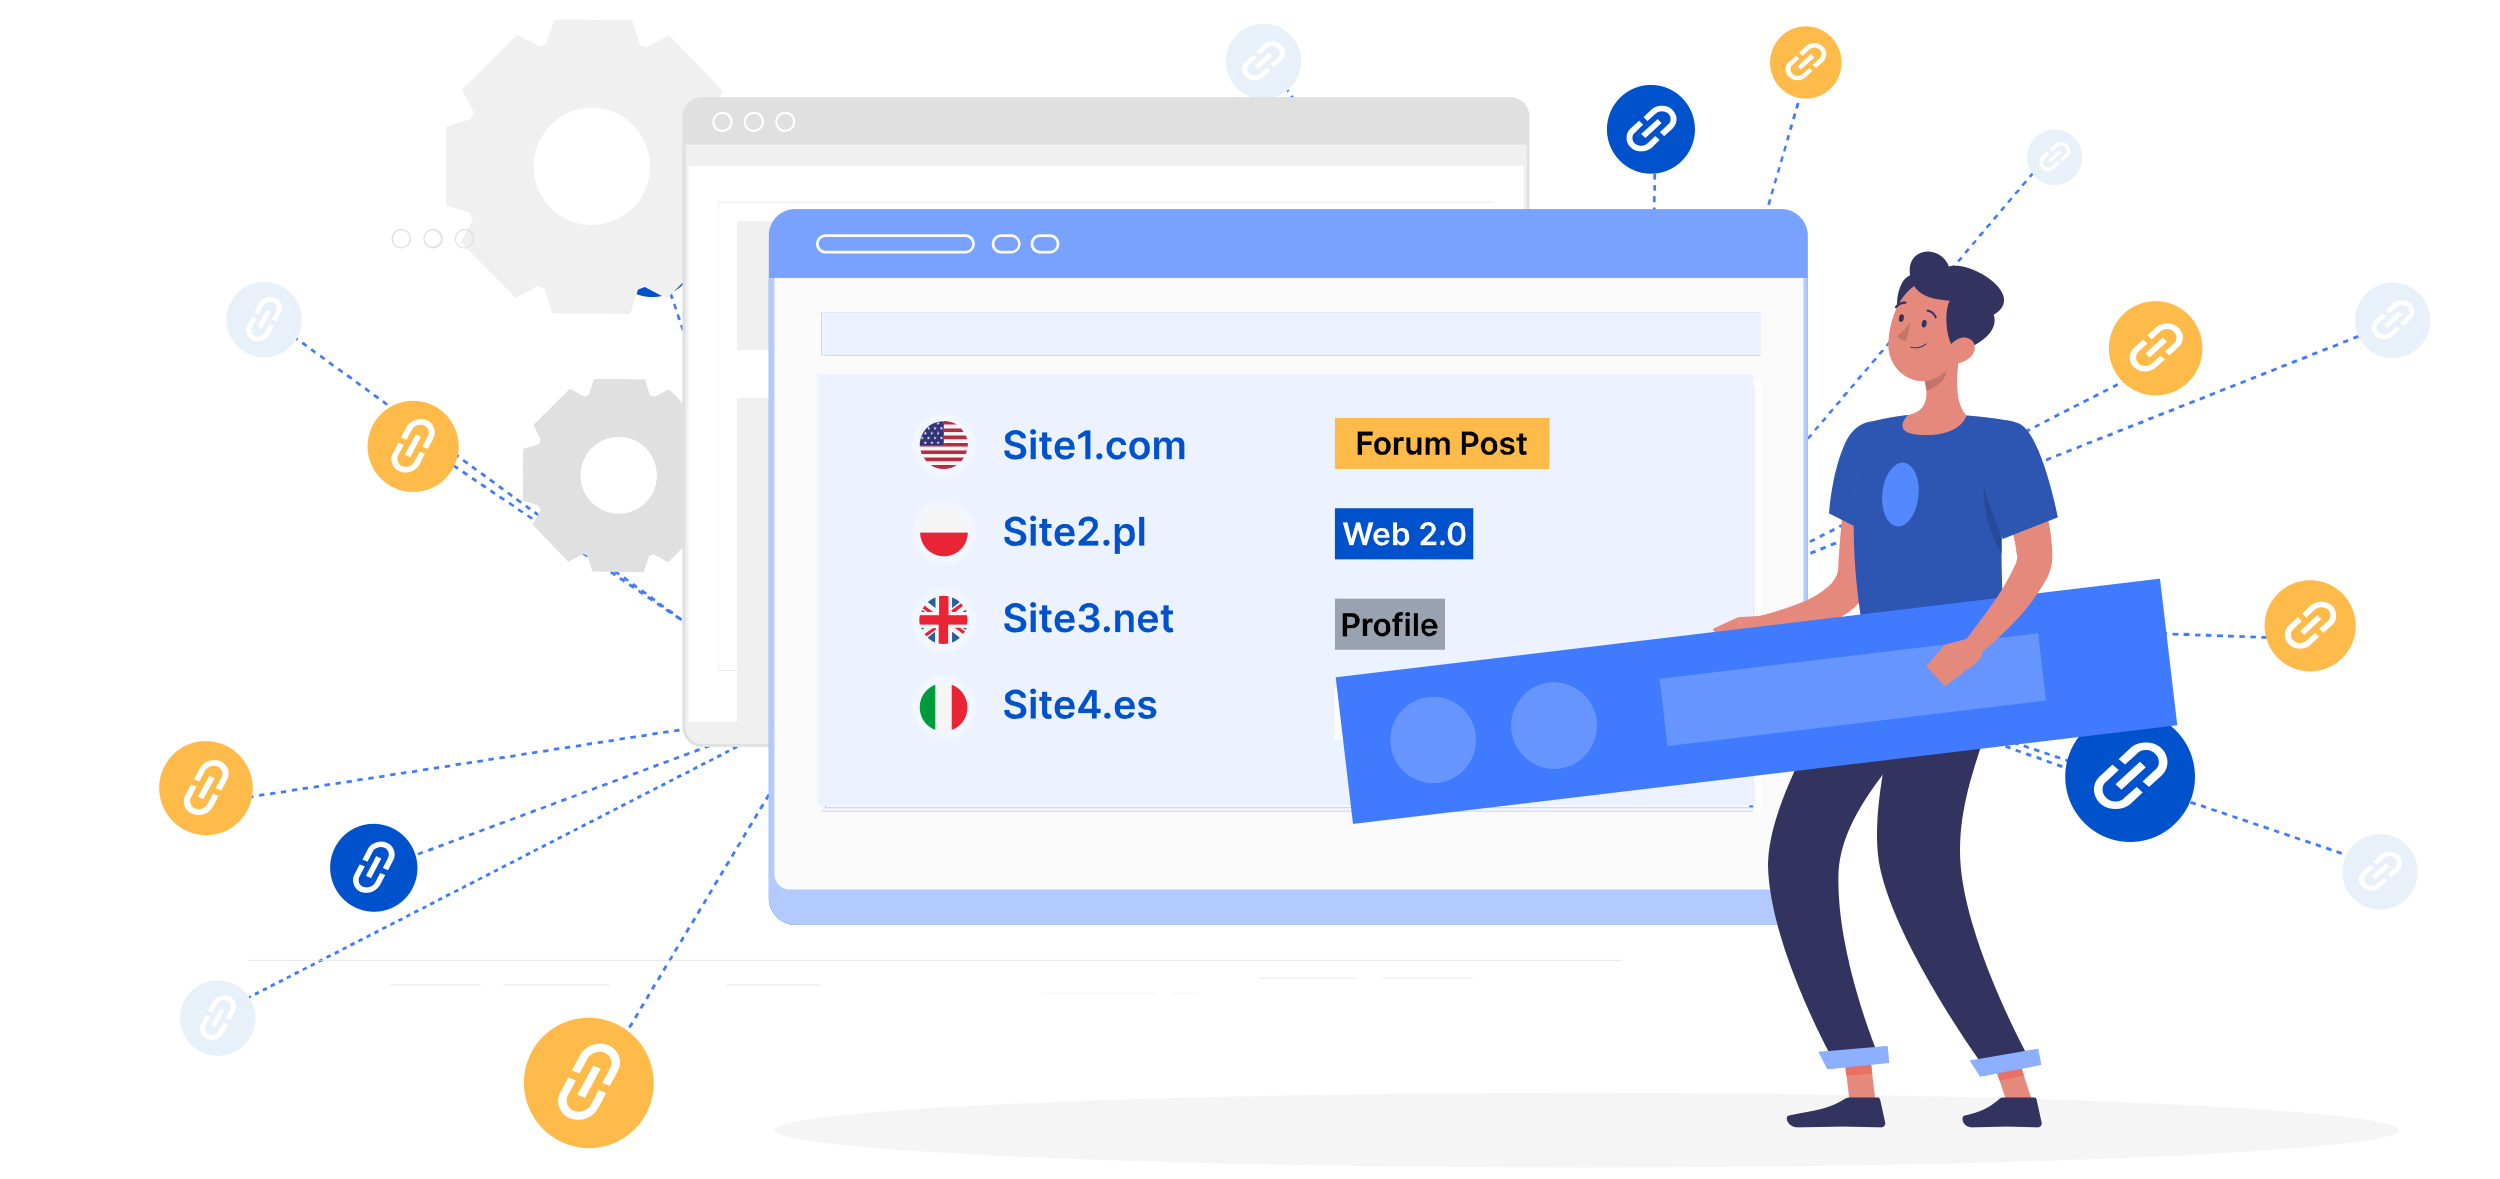 <svg xmlns:xlink="http://www.w3.org/1999/xlink" xmlns="http://www.w3.org/2000/svg" width="636" height="300" fill="none" viewBox="0 0 636 300">
  <rect x="0" y="0" width="636" height="300" fill="#333333" stroke="none"/>
  <defs>
    <path id="b" fill="#fff" d="M0 0h636v300H0z"/>
  </defs>
  <g clip-path="url(#a)">
    <use xlink:href="#b"/>
    <path fill="#407BFF" fill-rule="evenodd" d="M197.9 35.4v-.7h.7v.7h-.7Zm.2 2.9-.1-1.4h.7v1.3h-.6Zm.1 2.8v-1.4h.6l.1 1.4h-.7Zm.2 2.8v-1.4h.6l.1 1.4h-.7Zm.2 2.9-.1-1.4h.7v1.3h-.6Zm.1 2.8v-1.4h.7v1.4h-.7Zm.2 2.8V51h.6l.1 1.4h-.7Zm.2 2.9-.1-1.4h.7v1.3h-.6Zm.2 2.8-.1-1.4h.7V58h-.6Zm.1 2.8v-1.4h.6l.1 1.4h-.7Zm.2 2.9v-1.5h.6l.1 1.4h-.7Zm.2 2.8-.1-1.4h.7v1.4h-.6Zm.1 2.8V68h.7v1.4h-.7Zm.2 2.9v-1.5h.6l.1 1.4h-.7Zm.2 2.8-.1-1.4h.7V75h-.6Zm.1 2.8v-1.4h.7v1.4h-.7Zm.2 2.9v-1.5h.6l.1 1.4h-.7Zm.2 2.8v-1.4h.6v1.3h-.6Zm.2 2.8-.1-1.4h.7v1.4h-.6Zm.1 2.8v-1.4h.6l.1 1.4h-.7Zm.2 2.9v-1.4h.6l.1 1.3h-.7Zm.2 2.8-.1-1.4h.7v1.4h-.6Zm.1 2.8v-1.4h.7v1.4h-.7Zm.2 2.9v-1.4h.6l.1 1.3h-.7Zm.2 2.8-.1-1.4h.7v1.4h-.6Zm.2 2.8-.1-1.4h.7v1.4h-.6Zm.1 2.9v-1.4h.6l.1 1.3h-.7Zm.2 2.8v-1.4h.6l.1 1.4h-.7Zm.2 2.8-.1-1.4h.7v1.4h-.6Zm.1 2.9V116h.7v1.4h-.7Zm.2 2.8V119h.6l.1 1.4h-.7Zm.2 2.8-.1-1.4h.7v1.4h-.6Zm.1 2.9v-1.5h.7v1.4h-.7Zm.2 2.8v-1.4h.6l.1 1.3h-.7Zm.2 2.8-.1-1.4h.7v1.4h-.6Zm.2 2.9-.1-1.5h.7v1.4h-.6Zm.1 2.8V136h.6l.1 1.3h-.7Zm.2 2.8v-1.4h.6l.1 1.4h-.7Zm.2 2.8-.1-1.4h.7v1.4h-.6Zm.1 2.9v-1.4h.7v1.3h-.7Zm.2 2.8v-1.4h.6l.1 1.4h-.7Zm.2 2.8-.1-1.4h.7v1.4h-.6Zm.2 2.9-.1-1.4h.7v1.3h-.6Zm.1 2.8v-1.4h.6l.1 1.4h-.7Zm.2 2.8v-1.4h.6l.1 1.4h-.7Zm.2 2.9-.1-1.5h.7v1.4h-.6Zm.1 2.8v-1.4h.7v1.4h-.7Zm.2 2.8v-1.4h.6l.1 1.4h-.7Zm.2 2.9-.1-1.5h.7v1.4h-.6Zm.1 2.8v-1.4h.7v1.4h-.7Zm.2 2.8v-1.4h.6l.1 1.4h-.7Zm.2 2.9-.1-1.5h.7v1.4h-.6Zm.2 2.8-.1-1.4h.7v1.3h-.6Zm0 2.1v-.7h.7v.7h-.6Z" clip-rule="evenodd"/>
    <path fill="#407BFF" fill-rule="evenodd" d="m168 68-.3-.7.7-.2.2.7-.7.2Zm.9 2.7-.5-1.3.7-.3.4 1.4-.6.2Zm.9 2.7-.5-1.3.7-.3.4 1.4-.6.2Zm.9 2.7-.5-1.3.7-.3.5 1.4-.7.2Zm1 2.7-.5-1.4.6-.2.5 1.4-.7.2Zm.8 2.7-.4-1.4.6-.2.5 1.4-.7.2Zm1 2.7-.5-1.4.7-.2.4 1.4-.7.2Zm.9 2.7-.5-1.4.7-.2.4 1.4-.6.2Zm.9 2.7-.5-1.4.7-.2.4 1.3-.6.3Zm.9 2.7-.5-1.4.7-.2.5 1.3-.7.3Zm.9 2.7-.5-1.4.7-.2.5 1.3-.7.3Zm1 2.7-.5-1.4.6-.2.5 1.3-.7.3Zm.8 2.7-.4-1.4.6-.2.5 1.3-.7.3Zm1 2.6-.5-1.3.7-.2.4 1.3-.7.2Zm.9 2.7-.5-1.3.7-.2.4 1.3-.6.2Zm.9 2.7-.5-1.3.7-.2.4 1.3-.6.2Zm.9 2.7-.5-1.3.7-.2.5 1.3-.7.2Zm1 2.7-.5-1.3.6-.2.5 1.3-.7.2Zm.8 2.7-.4-1.3.6-.3.5 1.4-.7.2Zm1 2.7-.5-1.3.7-.3.4 1.4-.7.2Zm.9 2.7-.5-1.3.7-.3.4 1.4-.6.2Zm.9 2.7-.5-1.3.7-.3.4 1.4-.6.2Zm.9 2.7-.5-1.3.7-.3.5 1.4-.7.2Zm.9 2.7-.5-1.4.7-.2.5 1.4-.7.2Zm1 2.7-.5-1.4.6-.2.5 1.4-.7.2Zm.8 2.7-.4-1.4.6-.2.5 1.4-.7.2Zm1 2.7-.5-1.4.7-.2.4 1.4-.6.2Zm.9 2.7-.5-1.4.7-.2.4 1.3-.6.3Zm.9 2.7-.5-1.4.7-.2.4 1.3-.6.3Zm.9 2.7-.5-1.4.7-.2.5 1.3-.7.3Zm1 2.7-.5-1.4.6-.2.5 1.3-.7.3Zm.8 2.7-.4-1.4.6-.2.5 1.3-.7.3Zm1 2.6-.5-1.3.7-.2.4 1.3-.7.2Zm.9 2.7-.5-1.3.7-.2.4 1.3-.6.2Zm.9 2.7-.5-1.3.7-.2.4 1.3-.6.2Zm.9 2.7-.5-1.3.7-.2.5 1.3-.7.2Zm1 2.7-.6-1.3.7-.2.5 1.3-.7.2Zm.8 2.7-.4-1.3.6-.3.5 1.4-.7.2Zm1 2.7-.5-1.3.6-.3.5 1.4-.7.2Zm.9 2.7-.5-1.3.7-.3.4 1.4-.6.2Zm.9 2.7-.5-1.3.7-.3.4 1.4-.6.2Zm.9 2.7-.5-1.3.7-.3.4 1.4-.6.2Zm.9 2.7-.5-1.4.7-.2.5 1.4-.7.2Zm1 2.7-.5-1.4.6-.2.5 1.4-.7.2Zm.6 2-.2-.7.6-.2.3.7-.7.2Z" clip-rule="evenodd"/>
    <path fill="#407BFF" fill-rule="evenodd" d="m68.7 81.7-.5-.4.4-.6.5.4-.4.6Zm2.3 1.6-1.1-.8.4-.6 1.1.9-.4.5Zm2.3 1.7-1.2-.8.4-.6 1.2.8-.4.6Zm2.2 1.7-1.1-.9.4-.5 1.1.8-.4.6Zm2.3 1.6-1.1-.8.4-.6 1.1.8-.4.6Zm2.3 1.7-1.2-.9.5-.5 1 .8-.3.6Zm2.2 1.6-1-.8.3-.6 1.2.9-.5.5Zm2.3 1.7-1.1-.8.4-.6 1.1.8-.4.6ZM87 95l-1.2-.9.5-.5 1 .8-.3.6Zm2.3 1.6-1.2-.8.4-.6 1.2.8-.4.6Zm2.2 1.7-1.1-.9.4-.5 1.1.8-.4.6Zm2.3 1.6-1.1-.8.4-.6 1.1.9-.4.5Zm2.3 1.7-1.2-.8.4-.6 1.2.8-.4.6Zm2.2 1.6-1.1-.8.4-.6 1.1.9-.4.5Zm2.3 1.7-1.1-.8.4-.6 1.1.8-.4.6Zm2.3 1.7-1.2-.9.4-.5 1.2.8-.4.6Zm2.2 1.6-1.1-.8.4-.6 1.1.9-.4.5Zm2.3 1.7-1.1-.8.4-.6 1.1.8-.4.6Zm2.3 1.6-1.2-.8.5-.6 1 .9-.3.5Zm2.2 1.7-1-.8.3-.6 1.2.8-.5.6Zm2.3 1.7-1.1-.9.4-.5 1.1.8-.4.6Zm2.3 1.6-1.2-.8.5-.6 1.1.8-.4.6Zm2.3 1.7-1.2-.9.4-.5 1.2.8-.4.6Zm2.2 1.6-1.1-.8.4-.6 1.1.9-.4.5Zm2.3 1.7-1.1-.8.4-.6 1.1.8-.4.6Zm2.3 1.6-1.2-.8.4-.6 1.2.9-.4.5Zm2.2 1.7-1.1-.8.4-.6 1.1.8-.4.6Zm2.3 1.7-1.1-.9.4-.5 1.1.8-.4.6Zm2.3 1.6-1.2-.8.4-.6 1.2.9-.4.5Zm2.2 1.7-1-.8.3-.6 1.2.8-.5.6Zm2.3 1.6-1.1-.8.4-.6 1.1.9-.4.5Zm2.3 1.7-1.2-.8.5-.6 1 .8-.3.6Zm2.2 1.7-1-.9.3-.5 1.2.8-.5.6Zm2.3 1.6-1.1-.8.4-.6 1.1.8-.4.6Zm2.3 1.7-1.1-.9.4-.5 1.1.8-.4.6Zm2.3 1.6-1.2-.8.4-.6 1.2.9-.4.5Zm2.2 1.7-1.1-.8.4-.6 1.1.8-.4.6Zm2.3 1.7-1.1-.9.4-.5 1.1.8-.4.6Zm2.3 1.6-1.2-.8.4-.6 1.2.8-.4.6Zm2.2 1.7-1.1-.9.4-.5 1.1.8-.4.6Zm2.3 1.6-1.1-.8.4-.6 1.1.9-.4.5Zm2.3 1.7-1.2-.8.5-.6 1 .8-.3.6Zm2.2 1.6-1-.8.3-.6 1.2.9-.5.5Zm2.3 1.7-1.1-.8.4-.6 1.1.8-.4.6Zm2.3 1.7-1.2-.9.5-.5 1 .8-.3.6Zm2.3 1.6-1.2-.8.4-.6 1.2.8-.4.6Zm2.2 1.7-1.1-.9.4-.5 1.1.8-.4.6Zm2.3 1.6-1.1-.8.4-.6 1.1.9-.4.5Zm2.3 1.7-1.2-.8.4-.6 1.2.8-.4.6Zm2.2 1.7-1.1-.9.4-.5 1.1.8-.4.6Zm2.3 1.6-1.1-.8.4-.6 1.1.8-.4.6Zm2.3 1.7-1.2-.9.4-.5 1.2.8-.4.6Zm2.2 1.6-1.1-.8.4-.6 1.1.9-.4.5Zm2.3 1.7-1.1-.8.4-.6 1.1.8-.4.6Zm2.3 1.6-1.2-.8.5-.6 1 .9-.3.5Zm2.2 1.7-1-.8.3-.6 1.2.8-.5.6Zm2.3 1.7-1.1-.9.4-.5 1.1.8-.4.6Zm2.3 1.6-1.2-.8.5-.6 1.1.8-.4.6Zm2.3 1.7-1.2-.8.4-.6 1.2.8-.4.6Zm2.2 1.6-1.1-.8.4-.6 1.1.9-.4.5Zm2.3 1.7-1.1-.8.4-.6 1.1.8-.4.6Zm2.3 1.7-1.2-.9.4-.5 1.2.8-.4.6Zm1.7 1.2-.6-.4.4-.6.6.4-.4.6Z" clip-rule="evenodd"/>
    <path fill="#407BFF" fill-rule="evenodd" d="m106.9 113-.6-.3.4-.6.6.4-.4.6Zm2.4 1.7-1.2-.8.4-.6 1.2.8-.4.6Zm2.3 1.6-1.2-.8.4-.6 1.2.8-.4.6Zm2.4 1.6-1.2-.8.4-.6 1.2.8-.4.6Zm2.3 1.6-1.2-.8.4-.6 1.2.8-.4.6Zm2.4 1.6-1.2-.8.4-.6 1.2.8-.4.6Zm2.3 1.6-1.1-.8.4-.6 1.1.8-.4.6Zm2.4 1.6-1.2-.8.4-.6 1.2.8-.4.6Zm2.3 1.6-1.1-.8.4-.6 1.1.8-.4.6Zm2.4 1.5-1.2-.7.4-.6 1.2.8-.4.5Zm2.4 1.6-1.2-.8.4-.5 1.2.8-.4.5Zm2.3 1.6-1.2-.8.4-.5 1.2.8-.4.5Zm2.4 1.6-1.2-.8.4-.5 1.2.8-.4.5Zm2.3 1.6-1.2-.8.4-.5 1.2.8-.4.5Zm2.4 1.6-1.2-.8.4-.5 1.2.8-.4.5Zm2.3 1.6-1.1-.8.3-.5 1.2.7-.4.6Zm2.4 1.6-1.2-.8.4-.6 1.2.8-.4.6Zm2.3 1.6-1.1-.8.4-.6 1.1.8-.4.6Zm2.4 1.6-1.2-.8.4-.6 1.2.8-.4.6Zm2.4 1.6-1.2-.8.4-.6 1.1.8-.3.6Zm2.3 1.6-1.2-.8.4-.6 1.2.8-.4.6Zm2.4 1.6-1.2-.8.4-.6 1.2.8-.4.6Zm2.3 1.6-1.2-.8.4-.6 1.2.8-.4.6Zm2.4 1.6-1.2-.8.4-.6 1.2.8-.4.6Zm2.3 1.6-1.1-.8.3-.6 1.2.8-.4.6Zm2.4 1.6-1.2-.8.4-.6 1.2.8-.4.6Zm2.3 1.6-1.1-.8.4-.6 1.1.8-.4.6Zm2.4 1.6-1.2-.8.4-.6 1.2.8-.4.6Zm2.4 1.6-1.2-.8.4-.6 1.1.8-.3.6Zm2.3 1.6-1.2-.8.4-.6 1.2.8-.4.6Zm2.4 1.6-1.2-.8.4-.6 1.2.8-.4.6Zm2.3 1.6-1.2-.8.4-.6 1.2.8-.4.6Zm2.4 1.6-1.2-.8.4-.6 1.2.8-.4.6Zm2.3 1.6-1.1-.8.3-.6 1.2.8-.4.6Zm2.4 1.6-1.2-.8.4-.6 1.2.8-.4.6Zm2.3 1.6-1.1-.8.4-.6 1.1.8-.4.6Zm2.4 1.6-1.2-.8.4-.6 1.2.8-.4.6Zm2.4 1.6-1.2-.8.4-.6 1.1.8-.3.6Zm2.3 1.6-1.2-.8.4-.6 1.2.8-.4.6Zm2.4 1.6-1.2-.8.4-.6 1.2.8-.4.6Zm2.3 1.6-1.2-.8.4-.6 1.2.8-.4.6Zm2.4 1.6-1.2-.8.4-.6 1.2.8-.4.6Zm2.3 1.6-1.1-.8.3-.6 1.2.8-.4.6Zm2.4 1.6-1.2-.8.4-.6 1.2.8-.4.6Zm1.8 1.2-.6-.4.4-.6.5.4-.3.6Zm99.8-109.2.5-.5.5.5-.5.5-.5-.5Zm-2 2 1-1 .5.5-1 1-.4-.4Zm-1.8 2 1-1 .4.6-1 1-.4-.5Zm-2 2.1 1-1 .5.5-1 1-.4-.5Zm-1.9 2 1-1 .5.5-1 1-.5-.4Zm-1.9 2.1 1-1 .5.5-1 1-.5-.5Zm-1.9 2 1-1 .5.5-1 1-.5-.5Zm-1.9 2 1-1 .5.5-1 1-.5-.4Zm-1.9 2.1 1-1 .5.5-1 1-.5-.5Zm-2 2 1-1 .6.5-1 1-.5-.5Zm-1.8 2 1-1 .4.5-1 1-.4-.4Zm-2 2.1 1-1 .5.5-1 1-.4-.5Zm-1.8 2 1-1 .4.5-1 1-.4-.5Zm-2 2 1-1 .5.6-1 1-.5-.5Zm-1.9 2.1 1-1 .5.5-1 1-.5-.5Zm-1.9 2 1-1 .5.5-1 1-.5-.4Zm-1.9 2 1-1 .5.6-1 1-.5-.5Zm-1.9 2.1 1-1 .5.5-1 1-.5-.5Zm-2 2 1-1 .6.5-1 1-.5-.4Zm-1.8 2.1 1-1 .4.5-1 1-.4-.5Zm-2 2 1-1 .5.5-1 1-.4-.5Zm-1.8 2 1-1 .4.5-1 1-.4-.4Zm-2 2.1 1-1 .5.5-1 1-.5-.5Zm-1.9 2 1-1 .5.5-1 1-.5-.5Zm-1.9 2 1-1 .5.5-1 1-.5-.4Zm-1.9 2.1 1-1 .5.5-1 1-.5-.5Zm-1.9 2 1-1 .5.5-1 1-.5-.5Zm-2 2 1-1 .6.6-1 1-.5-.5Zm-1.8 2.1 1-1 .4.5-1 1-.4-.5Zm-2 2 1-1 .5.5-1 1-.4-.4Zm-1.8 2 1-1 .4.6-1 1-.4-.5Zm-2 2.1 1-1 .5.5-1 1-.5-.5Zm-1.9 2 1-1 .5.5-1 1-.5-.4Zm-1.9 2.1 1-1 .5.5-1 1-.5-.5Zm-1.9 2 1-1 .5.5-1 1-.5-.5Zm-1.9 2 1-1 .5.5-1 1-.5-.4Zm-2 2.1 1-1 .6.5-1 1-.5-.5Zm-1.8 2 1-1 .4.5-1 1-.4-.5Zm-2 2 1-1 .5.5-1 1-.4-.4Zm-1.8 2.1 1-1 .4.5-1 1-.4-.5Zm-2 2 1-1 .5.5-1 1-.5-.4Zm-1.9 2 1-1 .5.6-1 1-.5-.5Zm-1.9 2.1 1-1 .5.5-1 1-.5-.5Zm-1.9 2 1-1 .5.5-1 1-.5-.4Zm-1.9 2 1-1 .5.6-1 1-.5-.5Zm-2 2.1 1-1 .6.5-1 1-.5-.5Zm-1.8 2 1-1 .4.5-1 1-.4-.4Zm-2 2.1 1-1 .5.5-1 1-.4-.5Zm-1.8 2 1-1 .4.5-1 1-.4-.5Zm-2 2 1-1 .5.5-1 1-.5-.4Zm-1.9 2.1 1-1 .5.5-1 1-.5-.5Zm-1.9 2 1-1 .5.5-1 1-.5-.5Zm-1.9 2 1-1 .5.5-1 1-.5-.4Zm-1.9 2.1 1-1 .5.5-1 1-.5-.5Zm-1.4 1.5.4-.5.6.5-.5.5-.5-.5Z" clip-rule="evenodd"/>
    <path fill="#407BFF" fill-rule="evenodd" d="m358 48.2.6-.5.5.5-.6.5-.4-.5Zm-2 1.8 1-.9.5.5-1 1-.5-.6Zm-2.1 1.9 1-1 .5.6-1 1-.5-.6Zm-2.2 1.8 1.1-.9.5.5-1 1-.6-.6Zm-2 1.9 1-1 .5.6-1 1-.6-.6Zm-2.2 1.8 1-.9.6.5-1.1 1-.5-.6Zm-2 1.9 1-1 .4.6-1 1-.5-.6Zm-2.2 1.8 1-.9.5.5-1 1-.5-.6Zm-2 1.9 1-1 .4.6-1 1-.5-.6Zm-2.2 1.8 1-.9.5.5-1 1-.5-.6Zm-2 1.9 1-1 .4.6-1 1-.5-.6Zm-2.2 1.8 1-.9.5.5-1 1-.5-.6Zm-2.1 1.9 1-1 .5.6-1 1-.5-.6Zm-2.1 1.8 1-.9.5.5-1 1-.5-.6Zm-2.1 1.9 1-1 .5.6-1 1-.5-.6Zm-2.1 1.8 1-.9.5.5-1 1-.5-.6Zm-2.1 1.9 1-1 .5.6-1 1-.5-.6Zm-2.1 1.8 1-.9.5.6-1 .9-.5-.6Zm-2.1 1.9 1-1 .5.6-1 1-.5-.6Zm-2.1 1.8 1-.9.5.6-1 .9-.5-.6Zm-2.1 1.9 1-1 .5.6-1 1-.5-.6Zm-2.1 1.8 1-.9.5.6-1 .9-.5-.6Zm-2.2 1.9 1.1-1 .5.6-1 1-.6-.6Zm-2 1.9 1-1 .5.6-1 .9-.6-.5Zm-2.2 1.8 1-1 .6.6-1.1 1-.5-.6Zm-2 1.9 1-1 .4.6-1 .9-.5-.5Zm-2.2 1.8 1-1 .5.6-1 1-.5-.6Zm-2 1.9 1-1 .4.6-1 .9-.5-.5ZM299 100l1-1 .5.6-1 1-.5-.6Zm-2 1.9 1-1 .4.6-1 .9-.5-.5Zm-2.2 1.8 1-1 .5.6-1 1-.5-.6Zm-2.1 1.9 1-1 .5.6-1 .9-.5-.5Zm-2.1 1.8 1-1 .5.6-1 1-.5-.6Zm-2.1 1.9 1-1 .5.6-1 .9-.5-.5Zm-2.1 1.8 1-1 .5.6-1 1-.5-.6Zm-2.1 1.9 1-1 .5.6-1 .9-.5-.5Zm-2.1 1.8 1-1 .5.6-1 1-.5-.6Zm-2.1 1.9 1-1 .5.6-1 .9-.5-.5Zm-2.1 1.8 1-.9.5.5-1 1-.5-.6Zm-2.1 1.9 1-1 .5.6-1 1-.5-.6Zm-2.1 1.8 1-.9.5.5-1 1-.5-.6Zm-2.2 1.9 1.1-1 .5.6-1 1-.6-.6Zm-2 1.8 1-.9.5.5-1 1-.6-.6Zm-2.2 1.9 1-1 .6.6-1.1 1-.5-.6Zm-2 1.8 1-.9.4.5-1 1-.5-.6Zm-2.2 1.9 1-1 .5.6-1 1-.5-.6Zm-2 1.8 1-.9.4.5-1 1-.5-.6Zm-2.2 1.9 1-1 .5.6-1 1-.5-.6Zm-2 1.8 1-.9.4.5-1 1-.5-.6Zm-2.2 1.9 1-1 .5.6-1 1-.5-.6Zm-2.1 1.8 1-.9.5.5-1 1-.5-.6Zm-2.1 1.9 1-1 .5.6-1 1-.5-.6Zm-2.1 1.8 1-.9.5.5-1 1-.5-.6Zm-2.1 1.9 1-1 .5.6-1 1-.5-.6Zm-2.1 1.8 1-.9.5.6-1 .9-.5-.6Zm-2.1 1.9 1-1 .5.6-1 1-.5-.6Zm-2.1 1.8 1-.9.5.6-1 .9-.5-.6Zm-2.1 1.9 1-1 .5.6-1 1-.5-.6Zm-2.1 1.9 1-1 .5.6-1 .9-.5-.5Zm-2.1 1.8 1-1 .5.6-1 1-.5-.6Zm-2.2 1.9 1.1-1 .5.6-1 .9-.6-.5Zm-2 1.8 1-1 .5.6-1 1-.6-.6Zm-2.2 1.9 1-1 .6.6-1.1.9-.5-.5Zm-2 1.8 1-1 .5.6-1.1 1-.5-.6Zm-2.2 1.9 1-1 .5.6-1 .9-.5-.5Zm-2 1.8 1-1 .4.6-1 1-.5-.6Zm-2.2 1.9 1-1 .5.6-1 .9-.5-.5Zm-2 1.8 1-1 .4.6-1 1-.5-.6Zm-2.2 1.9 1-1 .5.6-1 .9-.5-.5Zm-2.1 1.8 1-1 .5.6-1 1-.5-.6Zm-2.1 1.9 1-1 .5.6-1 .9-.5-.5Zm-2.1 1.8 1-1 .5.6-1 1-.5-.6ZM207 181l.5-.5.5.6-.5.4-.5-.5Z" clip-rule="evenodd"/>
    <path fill="#407BFF" fill-rule="evenodd" d="m263.2 35.1.3-.6.6.2-.2.7-.7-.3Zm-1 2.7.5-1.3.7.2-.5 1.3-.7-.2Zm-1 2.6.5-1.3.7.3-.5 1.3-.6-.3Zm-1 2.7.6-1.4.6.3-.5 1.3-.6-.2Zm-1 2.6.6-1.3.6.2-.5 1.3-.6-.2Zm-1 2.6.6-1.3.6.3-.4 1.3-.7-.3Zm-.9 2.7.5-1.4.7.3-.5 1.3-.7-.2Zm-1 2.6.5-1.3.7.2-.5 1.3-.7-.2Zm-1 2.6.5-1.3.7.3-.5 1.3-.7-.3Zm-1 2.7.5-1.3.7.2-.5 1.3-.7-.2Zm-1 2.6.5-1.3.7.2-.5 1.4-.6-.3Zm-1 2.6.6-1.3.6.3-.5 1.3-.6-.3Zm-1 2.7.6-1.3.6.2-.5 1.3-.6-.2Zm-1 2.6.6-1.3.6.2-.5 1.4-.6-.3Zm-.9 2.6.5-1.3.7.3-.5 1.3-.7-.3Zm-1 2.7.5-1.3.7.2-.5 1.3-.7-.2Zm-1 2.6.5-1.3.7.3-.5 1.3-.7-.3Zm-1 2.7.5-1.4.7.3-.5 1.3-.7-.2Zm-1 2.6.5-1.3.7.2-.5 1.3-.7-.2Zm-1 2.6.6-1.3.6.3-.5 1.3-.6-.3Zm-1 2.7.6-1.4.6.3-.5 1.3-.6-.2Zm-1 2.6.6-1.3.6.2-.5 1.4-.6-.3Zm-.9 2.6.5-1.3.6.3-.4 1.3-.7-.3Zm-1 2.7.5-1.3.7.2-.5 1.3-.7-.2Zm-1 2.6.5-1.3.7.2-.5 1.4-.7-.3Zm-1 2.6.5-1.3.7.3-.5 1.3-.7-.3Zm-1 2.7.5-1.3.7.2-.5 1.3-.7-.2Zm-1 2.6.6-1.3.6.3-.5 1.3-.6-.3Zm-1 2.7.6-1.4.6.3-.5 1.3-.6-.2Zm-1 2.6.6-1.3.6.2-.5 1.3-.6-.2Zm-1 2.6.6-1.3.6.3-.4 1.3-.7-.3Zm-.9 2.7.5-1.4.7.3-.5 1.3-.7-.2Zm-1 2.6.5-1.3.7.2-.5 1.3-.7-.2Zm-1 2.6.5-1.3.7.3-.5 1.3-.7-.3Zm-1 2.7.5-1.3.7.2-.5 1.3-.7-.2Zm-1 2.6.5-1.3.7.2-.5 1.4-.6-.3Zm-1 2.6.6-1.3.6.3-.5 1.3-.6-.3Zm-1 2.7.6-1.3.6.2-.5 1.3-.6-.2Zm-1 2.6.6-1.3.6.2-.5 1.4-.6-.3Zm-.9 2.6.5-1.3.7.3-.5 1.3-.7-.3Zm-1 2.7.5-1.3.7.2-.5 1.3-.7-.2Zm-1 2.6.5-1.3.7.3-.5 1.3-.7-.3Zm-1 2.7.5-1.4.7.3-.5 1.3-.7-.2Zm-1 2.6.5-1.3.7.2-.5 1.3-.7-.2Zm-1 2.6.6-1.3.6.3-.5 1.3-.6-.3Zm-1 2.7.6-1.4.6.3-.5 1.3-.6-.2Zm-1 2.6.6-1.3.6.2-.5 1.4-.6-.3Zm-.9 2.6.5-1.3.6.3-.4 1.3-.7-.3Zm-1 2.7.5-1.3.7.2-.5 1.3-.7-.2Zm-1 2.6.5-1.3.7.2-.5 1.4-.7-.3Zm-1 2.6.5-1.3.7.3-.5 1.3-.7-.3Zm-1 2.7.5-1.3.7.2-.5 1.3-.7-.2Zm-1 2.6.5-1.3.7.3-.5 1.3-.6-.3Zm-1 2.7.6-1.4.6.3-.5 1.3-.6-.2Zm-1 2.6.6-1.3.6.2-.5 1.3-.6-.2Zm-1 2.6.6-1.3.6.3-.4 1.3-.7-.3Zm-.6 2 .2-.7.7.3-.3.7-.6-.3Z" clip-rule="evenodd"/>
    <path fill="#407BFF" fill-rule="evenodd" d="m369 128.9.7-.3.2.7-.7.2-.2-.6Zm-2.7.8 1.4-.4.2.7-1.3.4-.3-.7Zm-2.7.9 1.4-.5.2.7-1.3.4-.3-.6Zm-2.7.8 1.4-.4.2.7-1.3.4-.3-.7Zm-2.6.9 1.3-.5.2.7-1.3.4-.2-.6Zm-2.7.8 1.3-.4.2.7-1.3.4-.2-.7Zm-2.7.9 1.3-.4.2.6-1.3.5-.2-.7Zm-2.7.8 1.3-.4.2.7-1.3.4-.2-.7Zm-2.7.9 1.3-.4.2.6-1.3.5-.2-.7Zm-2.7.8 1.3-.4.3.7-1.4.4-.2-.7Zm-2.7.9 1.3-.4.3.6-1.4.5-.2-.7Zm-2.7.9 1.4-.5.2.7-1.4.4-.2-.6Zm-2.7.8 1.4-.4.2.7-1.4.4-.2-.7Zm-2.7.9 1.4-.5.2.7-1.4.4-.2-.6Zm-2.7.8 1.4-.4.2.7-1.4.4-.2-.7Zm-2.7.9 1.4-.5.2.7-1.4.4-.2-.6Zm-2.7.8 1.4-.4.2.7-1.3.4-.3-.7Zm-2.7.9 1.4-.5.2.7-1.3.5-.3-.7Zm-2.6.8 1.3-.4.2.7-1.3.4-.3-.7Zm-2.7.9 1.3-.4.2.6-1.3.5-.2-.7Zm-2.7.8 1.3-.4.2.7-1.3.4-.2-.7Zm-2.7.9 1.3-.4.2.6-1.3.5-.2-.7Zm-2.7.8 1.3-.4.2.7-1.3.4-.2-.7Zm-2.7.9 1.3-.4.2.6-1.3.5-.2-.7Zm-2.7.9 1.3-.5.3.7-1.4.4-.2-.6Zm-2.7.8 1.3-.4.3.7-1.4.4-.2-.7Zm-2.7.9 1.4-.5.2.7-1.4.4-.2-.6Zm-2.7.8 1.4-.4.2.7-1.4.4-.2-.7Zm-2.7.9 1.4-.5.2.7-1.4.4-.2-.6Zm-2.7.8 1.4-.4.2.7-1.4.4-.2-.7Zm-2.7.9 1.4-.4.2.6-1.4.5-.2-.7Zm-2.7.8 1.4-.4.2.7-1.4.4-.2-.7Zm-2.7.9 1.4-.4.2.6-1.3.5-.3-.7Zm-2.7.8 1.4-.4.2.7-1.3.4-.3-.7Zm-2.6.9 1.3-.4.2.6-1.3.5-.2-.7Zm-2.7.9 1.3-.5.2.7-1.3.4-.2-.6Zm-2.7.8 1.3-.4.2.7-1.3.4-.2-.7Zm-2.7.9 1.3-.5.2.7-1.3.4-.2-.6Zm-2.7.8 1.3-.4.2.7-1.3.4-.2-.7Zm-2.7.9 1.3-.5.3.7-1.4.4-.2-.6Zm-2.7.8 1.3-.4.3.7-1.4.4-.2-.7Zm-2.7.9 1.3-.5.3.7-1.4.5-.2-.7Zm-2.7.8 1.4-.4.2.7-1.4.4-.2-.7Zm-2.7.9 1.4-.4.2.6-1.4.5-.2-.7Zm-2.7.8 1.4-.4.2.7-1.4.4-.2-.7Zm-2.7.9 1.4-.4.2.6-1.4.5-.2-.7Zm-2.7.8 1.4-.4.2.7-1.3.4-.3-.7Zm-2.7.9 1.4-.4.2.6-1.3.5-.3-.7Zm-2.7.9 1.4-.5.2.7-1.3.4-.3-.6Zm-2.6.8 1.3-.4.2.7-1.3.4-.2-.7Zm-2.7.9 1.3-.5.2.7-1.3.4-.2-.6Zm-2.7.8 1.3-.4.2.7-1.3.4-.2-.7Zm-2.7.9 1.3-.5.2.7-1.3.4-.2-.6Zm-2.7.8 1.3-.4.2.7-1.3.4-.2-.7Zm-2.7.9 1.3-.4.3.6-1.4.5-.2-.7Zm-2.7.8 1.3-.4.3.7-1.4.4-.2-.7Zm-2.7.9 1.3-.4.3.6-1.4.5-.2-.7Zm-2.7.8 1.4-.4.2.7-1.4.4-.2-.7Zm-2.7.9 1.4-.4.2.6-1.4.5-.2-.7Zm-2.7.9 1.4-.5.2.7-1.4.4-.2-.6Zm-2 .6.7-.2.2.7-.7.2-.2-.7Zm131.9 1.2h.7v.7h-.7v-.7Zm-2.8 0h1.4v.7h-1.3v-.7Zm-2.7 0h1.3v.7h-1.3v-.7Zm-2.8 0h1.4v.8h-1.4v-.7Zm-2.8 0h1.4v.8h-1.4v-.7Zm-2.8 0h1.4v.8H326v-.7Zm-2.8 0h1.4v.8h-1.4v-.7Zm-2.8.1h1.4v.7h-1.4v-.7Zm-2.8 0h1.4v.7h-1.4v-.7Zm-2.8 0h1.4v.7H315v-.7Zm-2.8 0h1.4v.7h-1.4v-.7Zm-2.8 0h1.4v.7h-1.4v-.7Zm-2.8 0h1.4v.8h-1.4v-.7Zm-2.8 0h1.4v.8h-1.4v-.7Zm-2.8 0h1.4v.8H301v-.7Zm-2.8 0h1.4v.8h-1.3v-.7Zm-2.7.1h1.3v.7h-1.3v-.7Zm-2.8 0h1.4v.7h-1.4v-.7Zm-2.8 0h1.4v.7h-1.4v-.7Zm-2.8 0h1.4v.7H287v-.7Zm-2.8 0h1.4v.7h-1.4v-.7Zm-2.8 0h1.4v.8h-1.4v-.7Zm-2.8 0h1.4v.8h-1.4v-.7Zm-2.8 0h1.4v.8h-1.4v-.7Zm-2.8 0h1.4v.8H273v-.7Zm-2.8 0h1.4v.8h-1.4v-.7Zm-2.8.1h1.4v.7h-1.4v-.7Zm-2.8 0h1.4v.7h-1.4v-.7Zm-2.8 0h1.4v.7h-1.4v-.7Zm-2.8 0h1.4v.7h-1.3v-.7Zm-2.7 0h1.3v.7h-1.3v-.7Zm-2.8 0h1.4v.8h-1.4v-.7Zm-2.8 0h1.4v.8h-1.4v-.7Zm-2.8 0h1.4v.8h-1.4v-.7Zm-2.8 0h1.4v.8H245v-.7Zm-2.8.1h1.4v.7h-1.4v-.7Zm-2.8 0h1.4v.7h-1.4v-.7Zm-2.8 0h1.4v.7h-1.4v-.7Zm-2.8 0h1.4v.7H234v-.7Zm-2.8 0h1.4v.7h-1.4v-.7Zm-2.8 0h1.4v.8h-1.4v-.7Zm-2.8 0h1.4v.8h-1.4v-.7Zm-2.8 0h1.4v.8h-1.4v-.7Zm-2.8 0h1.4v.8H220v-.7Zm-2.7.1h1.4v.7h-1.4v-.7Zm-2.8 0h1.4v.7h-1.4v-.7Zm-2.8 0h1.4v.7h-1.4v-.7Zm-2.1 0h.7v.7h-.7v-.7ZM151 277.3l-.3.6-.6-.4.3-.6.6.4Zm1.5-2.4-.8 1.2-.6-.4.8-1.2.6.4Zm1.4-2.5-.7 1.3-.6-.4.7-1.2.6.3Zm1.5-2.4-.8 1.2-.6-.3.8-1.2.6.3Zm1.4-2.4-.7 1.2-.6-.3.7-1.3.6.4Zm1.5-2.4-.8 1.2-.6-.4.8-1.2.6.4Zm1.4-2.4-.7 1.2-.6-.4.7-1.2.6.4Zm1.5-2.4-.8 1.2-.6-.4.8-1.2.6.4Zm1.4-2.5-.7 1.3-.6-.4.7-1.2.6.3Zm1.5-2.4-.8 1.2-.6-.3.7-1.2.7.3Zm1.4-2.4-.7 1.2-.6-.4.7-1.2.6.4Zm1.4-2.4-.7 1.2-.6-.4.7-1.2.6.4Zm1.5-2.4-.7 1.2-.6-.4.7-1.2.6.4Zm1.4-2.4-.7 1.2-.6-.4.7-1.2.6.4Zm1.5-2.5-.7 1.2-.6-.3.7-1.2.6.3Zm1.4-2.4-.7 1.2-.6-.3.7-1.2.6.3Zm1.5-2.4-.7 1.2-.6-.4.7-1.2.6.4Zm1.4-2.4-.7 1.2-.6-.4.7-1.2.6.4Zm1.5-2.4-.7 1.2-.6-.4.7-1.2.6.4Zm1.4-2.4-.7 1.2-.6-.4.7-1.2.6.4Zm1.5-2.5-.7 1.2-.6-.3.7-1.2.6.3Zm1.4-2.4-.7 1.2-.6-.3.7-1.2.6.3Zm1.5-2.4-.8 1.2-.6-.4.8-1.2.6.4Zm1.4-2.4-.7 1.2-.6-.4.7-1.2.6.4Zm1.5-2.4-.8 1.2-.6-.4.8-1.2.6.4Zm1.4-2.5-.7 1.3-.6-.4.7-1.2.6.3Zm1.5-2.4-.8 1.2-.6-.3.8-1.2.6.3Zm1.4-2.4-.7 1.2-.6-.3.7-1.3.6.4Zm1.5-2.4-.8 1.2-.6-.4.8-1.2.6.4Zm1.4-2.4-.7 1.2-.6-.4.7-1.2.6.4Zm1.5-2.4-.8 1.2-.6-.4.8-1.2.6.4Zm1.4-2.5-.7 1.3-.6-.4.7-1.2.6.3Zm1.5-2.4-.8 1.2-.6-.3.8-1.2.6.3Zm1.4-2.4-.7 1.2-.6-.3.7-1.3.6.4Zm1.4-2.4-.7 1.2-.6-.4.7-1.2.6.4Zm1.5-2.4-.7 1.2-.6-.4.7-1.2.6.4Zm1.4-2.4-.7 1.2-.6-.4.7-1.2.6.4Zm1.5-2.5-.7 1.3-.6-.4.7-1.2.6.3Zm1.4-2.4-.7 1.2-.6-.3.7-1.2.6.3Zm1.5-2.4-.7 1.2-.6-.3.7-1.3.6.4Zm1-1.8-.3.6-.6-.4.4-.6.6.4ZM92.1 223l-.6.2-.3-.6.7-.3.2.7Zm2.6-1-1.3.5-.2-.7 1.3-.5.2.7Zm2.6-1-1.3.5-.2-.6 1.3-.5.2.6Zm2.6-1-1.3.6-.2-.7 1.3-.5.2.7Zm2.6-.9-1.3.5-.2-.7 1.3-.5.2.7Zm2.6-1-1.3.5-.2-.6 1.3-.5.2.6Zm2.6-1-1.3.5-.2-.6 1.3-.5.2.7Zm2.7-.9-1.3.5-.3-.7 1.3-.5.3.7Zm2.6-1-1.3.5-.3-.7 1.3-.4.3.6Zm2.6-1-1.3.5-.3-.6 1.3-.5.3.7Zm2.6-1-1.3.6-.3-.7 1.3-.5.3.7Zm2.6-.9-1.3.5-.3-.7 1.3-.4.3.6Zm2.6-1-1.3.5-.3-.6 1.3-.5.3.7Zm2.6-1-1.3.6-.3-.7 1.3-.5.3.7Zm2.6-.9-1.3.5-.3-.7 1.3-.4.3.6Zm2.6-1-1.3.5-.2-.6 1.3-.5.2.6Zm2.6-1-1.3.6-.2-.7 1.3-.5.2.7Zm2.6-.9-1.3.5-.2-.7 1.3-.5.2.7Zm2.6-1-1.3.5-.2-.6 1.3-.5.2.6Zm2.6-1-1.3.6-.2-.7 1.3-.5.2.7Zm2.6-.9-1.3.5-.2-.7 1.3-.5.2.7Zm2.6-1-1.3.5-.2-.6 1.3-.5.2.6Zm2.6-1-1.3.5-.2-.6 1.3-.5.2.7Zm2.6-1-1.3.6-.2-.7 1.3-.5.2.7Zm2.7-.9-1.4.5-.2-.7 1.3-.4.3.6Zm2.6-1-1.3.5-.3-.6 1.3-.5.3.7Zm2.6-1-1.3.6-.3-.7 1.3-.5.3.7Zm2.6-.9-1.3.5-.3-.7 1.3-.4.3.6Zm2.6-1-1.3.5-.3-.6 1.3-.5.3.7Zm2.6-1-1.3.6-.3-.7 1.3-.5.3.7Zm2.6-.9-1.3.5-.3-.7 1.3-.4.3.6Zm2.6-1-1.3.5-.3-.6 1.3-.5.3.6Zm2.6-1-1.3.6-.3-.7 1.4-.5.2.7Zm2.6-.9-1.3.5-.2-.7 1.3-.5.2.7Zm2.6-1-1.3.5-.2-.6 1.3-.5.2.6Zm2.6-1-1.3.6-.2-.7 1.3-.5.2.7Zm2.6-.9-1.3.5-.2-.7 1.3-.5.2.7Zm2.6-1-1.3.5-.2-.6 1.3-.5.2.6Zm2.6-1-1.3.5-.2-.6 1.3-.5.2.7Zm2.6-1-1.3.6-.2-.7 1.3-.5.2.7Zm2.6-.9-1.3.5-.2-.7 1.3-.4.2.6Zm2.7-1-1.4.5-.2-.6 1.3-.5.3.7Zm2.6-1-1.3.6-.3-.7 1.3-.5.3.7Zm2.6-.9-1.3.5-.3-.7 1.3-.4.3.6Zm2-.7-.7.2-.3-.6.7-.3.2.7Z" clip-rule="evenodd"/>
    <path fill="#407BFF" fill-rule="evenodd" d="m53.4 204.7-.7.1v-.7l.6-.1.1.7Zm2.8-.4-1.4.2v-.7l1.3-.2.1.7Zm2.8-.5-1.4.2-.1-.7 1.4-.2v.7Zm2.8-.4-1.4.2-.1-.7 1.4-.2v.7Zm2.7-.4-1.3.2-.2-.7 1.4-.2.1.7Zm2.8-.5-1.4.2v-.7l1.3-.2.1.7Zm2.8-.4-1.4.2v-.7l1.3-.2.1.7Zm2.8-.4-1.4.2-.1-.7 1.4-.2v.7Zm2.8-.5-1.4.2-.1-.7 1.4-.2v.7Zm2.7-.4-1.3.2-.2-.7 1.4-.2.1.7Zm2.8-.4-1.4.2v-.7l1.3-.2.1.7Zm2.8-.5-1.4.2-.1-.7 1.4-.2.1.7Zm2.8-.4-1.4.2-.1-.7 1.4-.2v.7Zm2.8-.4-1.4.2-.1-.7 1.3-.2.2.7Zm2.7-.5-1.4.2v-.7l1.3-.2.1.7Zm2.8-.4-1.4.2v-.7l1.3-.2.1.7Zm2.8-.4-1.4.2-.1-.7 1.4-.2v.7Zm2.8-.5-1.4.2-.1-.7 1.4-.2v.7Zm2.7-.4-1.3.2-.2-.7 1.4-.2.1.7Zm2.8-.4-1.4.2v-.7l1.3-.2.1.7Zm2.8-.5-1.4.2v-.7l1.3-.2.1.7Zm2.8-.4-1.4.2-.1-.7 1.4-.2v.7Zm2.8-.4-1.4.2-.1-.7 1.4-.2v.7Zm2.7-.5-1.3.2-.2-.7 1.4-.2.1.7Zm2.8-.4-1.4.2v-.7l1.3-.2.1.7Zm2.8-.4-1.4.2-.1-.7 1.4-.2.1.7Zm2.8-.5-1.4.2-.1-.7 1.4-.2v.7Zm2.8-.4-1.4.2-.1-.7 1.3-.2.2.7Zm2.7-.4-1.4.2v-.7l1.3-.2.1.7Zm2.8-.5-1.4.2v-.7l1.3-.2.1.7Zm2.8-.4-1.4.2-.1-.7 1.4-.2v.7Zm2.8-.4-1.4.2-.1-.7 1.4-.2v.7Zm2.7-.5-1.3.2-.2-.7 1.4-.2.1.7Zm2.8-.4-1.4.2v-.7l1.3-.2.1.7Zm2.8-.4-1.4.2v-.7l1.3-.2.1.7Zm2.8-.5-1.4.2-.1-.7 1.4-.2v.7Zm2.8-.4-1.4.2-.1-.7 1.4-.2v.7Zm2.7-.4-1.3.2-.2-.7 1.4-.2.1.7Zm2.8-.5-1.4.2v-.7l1.3-.2.1.7Zm2.8-.4-1.4.2-.1-.7 1.4-.2.1.7Zm2.8-.4-1.4.2-.1-.7 1.4-.2v.7Zm2.8-.5-1.4.2-.1-.7 1.3-.2.2.7Zm2.7-.4-1.4.2v-.7l1.3-.2.1.7Zm2.8-.4-1.4.2v-.7l1.3-.2.1.7Zm2.8-.5-1.4.2-.1-.7 1.4-.2v.7Zm2.8-.4-1.4.2-.1-.7 1.4-.2v.7Zm2.7-.4-1.3.2-.2-.7 1.4-.2.1.7Zm2.8-.5-1.4.2v-.7l1.3-.2.1.7Zm2.8-.4-1.4.2-.1-.7 1.4-.2.1.7Zm2.8-.4-1.4.2-.1-.7 1.4-.2v.7Zm2.8-.5-1.4.2-.1-.7 1.4-.2v.7Zm2.7-.4-1.3.2-.2-.7 1.4-.2.1.7Zm2.8-.4-1.4.2v-.7l1.3-.2.1.7Zm2.8-.5-1.4.2-.1-.7 1.4-.2.1.7Zm2.8-.4-1.4.2-.1-.7 1.4-.2v.7Zm2.8-.4-1.4.2-.1-.7 1.3-.2.2.7Zm2-.4-.7.1v-.7h.6l.1.6Z" clip-rule="evenodd"/>
    <path fill="#407BFF" fill-rule="evenodd" d="m53.9 259-.6.3-.3-.7.5-.2.4.6Zm2-1-1 .5-.4-.6 1-.6.4.7Zm2-1-1 .4-.3-.6 1-.5.3.6Zm2-1.1-1 .5-.3-.6 1-.6.3.7Zm2-1-1 .5-.3-.7 1-.5.4.6Zm2-1.1-1 .5-.2-.6 1-.5.3.6Zm2.1-1-1 .5-.3-.7 1-.5.3.7Zm2-1-1 .4-.3-.6 1-.5.3.6Zm2-1.1-1 .5-.3-.6 1-.6.4.7Zm2.1-1-1 .5-.3-.7 1-.5.3.6Zm2-1.1-1 .5-.3-.6 1-.5.3.6Zm2-1-1 .5-.3-.7 1-.5.4.6Zm2-1.1-1 .5-.2-.6 1-.5.3.6Zm2.1-1-1 .5-.3-.6 1-.6.3.7Zm2-1-1 .4-.3-.6 1-.5.3.6Zm2-1.1-1 .5-.3-.6 1-.6.4.7Zm2.1-1-1 .5-.3-.7 1-.5.3.6Zm2-1.1-1 .5-.3-.6 1-.5.3.6Zm2-1-1 .5-.3-.7 1-.5.4.7Zm2-1-1 .4-.3-.6 1-.5.4.6Zm2.1-1.1-1 .5-.3-.6 1-.6.3.7Zm2-1-1 .5-.3-.7 1-.5.3.6Zm2-1.1-1 .5-.3-.6 1-.5.4.6Zm2-1-1 .5-.2-.7 1-.5.3.6Zm2.1-1-1 .4-.3-.6 1-.5.3.6Zm2-1.1-1 .5-.3-.6 1-.6.3.7Zm2-1-1 .4-.3-.6 1-.5.4.6Zm2.1-1.1-1 .5-.3-.6 1-.5.3.6Zm2-1-1 .5-.3-.7 1-.5.3.6Zm2-1.1-1 .5-.3-.6 1-.5.4.6Zm2-1-1 .5-.3-.7 1-.5.4.7Zm2.1-1-1 .4-.3-.6 1-.5.3.6Zm2-1.1-1 .5-.3-.6 1-.6.3.7Zm2-1-1 .5-.3-.7 1-.5.4.6Zm2-1.1-1 .5-.2-.6 1-.5.3.6Zm2.1-1-1 .5-.3-.7 1-.5.3.6Zm2-1-1 .4-.3-.6 1-.5.3.6Zm2-1.1-1 .5-.3-.6 1-.6.4.7Zm2.1-1-1 .4-.3-.6 1-.5.3.6Zm2-1.1-1 .5-.3-.6 1-.5.3.6Zm2-1-1 .5-.3-.7 1-.5.4.6Zm2-1.1-1 .5-.3-.6 1-.5.4.6Zm2.1-1-1 .5-.3-.7 1-.5.3.7Zm2-1-1 .4-.3-.6 1-.5.3.6Zm2-1.1-1 .5-.3-.6 1-.6.4.7Zm2-1-1 .5-.2-.7 1-.5.3.6Zm2.1-1.1-1 .5-.3-.6 1-.5.3.6Zm2-1-1 .5-.3-.7 1-.5.3.6Zm2-1-1 .4-.3-.6 1-.5.4.6Zm2.1-1.1-1 .5-.3-.6 1-.6.3.7Zm2-1-1 .4-.3-.6 1-.5.3.6Zm2-1.1-1 .5-.3-.6 1-.5.4.6Zm2-1-1 .5-.3-.7 1-.5.4.6Zm2.1-1.1-1 .5-.3-.6 1-.5.3.6Zm2-1-1 .5-.3-.7 1-.5.3.7Zm2-1-1 .4-.3-.6 1-.5.4.6Zm2-1.1-1 .5-.2-.6 1-.6.3.7Zm2.1-1-1 .5-.3-.7 1-.5.3.6Zm2-1.1-1 .5-.3-.6 1-.5.3.6Zm2-1-1 .5-.3-.7 1-.5.4.6Zm2.1-1-1 .4-.3-.6 1-.5.3.6Zm2-1.1-1 .5-.3-.6 1-.6.3.7Zm2-1-1 .4-.3-.6 1-.5.4.6Zm2-1.1-1 .5-.2-.6 1-.5.3.6Zm2.1-1-1 .5-.3-.7 1-.5.3.6Zm2-1.1-1 .5-.3-.6 1-.5.3.6Zm2-1-1 .5-.3-.7 1-.5.4.7Zm2.1-1-1 .4-.3-.6 1-.5.3.6Zm2-1.1-1 .5-.3-.6 1-.6.3.7Zm2-1-1 .5-.3-.7 1-.5.4.6Zm2-1.1-1 .5-.3-.6 1-.5.4.6Zm2.1-1-1 .5-.3-.7 1-.5.3.7Zm2-1-1 .4-.3-.6 1-.5.3.6Zm2-1.1-1 .5-.3-.6 1-.6.4.7Zm2-1-1 .4-.2-.6 1-.5.3.6Zm2.1-1.1-1 .5-.3-.6 1-.5.3.6Zm1.5-.8-.5.3-.3-.7.5-.2.3.6Zm198.6-2.4h.7v.7h-.6v-.7Zm-2.8.1h1.4v.7h-1.3v-.7Zm-2.8 0h1.4v.7h-1.3v-.6Zm-2.8.1h1.4v.7h-1.3v-.7Zm-2.8 0h1.4v.7H395v-.6Zm-2.8.1h1.4v.7h-1.3v-.7Zm-2.8 0h1.4v.7h-1.3v-.6Zm-2.8.1h1.4v.7h-1.3v-.7Zm-2.8 0h1.4v.7h-1.3v-.6Zm-2.8.1h1.4v.7H381v-.7Zm-2.8 0h1.4v.7h-1.3v-.6Zm-2.8.1h1.4v.7h-1.4v-.7Zm-2.8 0h1.4v.8h-1.4v-.7Zm-2.8.1h1.4v.7h-1.4v-.7Zm-2.8 0h1.4v.8h-1.4v-.7Zm-2.8.1h1.4v.7H364v-.7Zm-2.8 0h1.4v.8h-1.4v-.7Zm-2.8.1h1.4v.7h-1.4v-.7Zm-2.8 0h1.4v.8h-1.4v-.7Zm-2.8.1h1.4v.7h-1.4v-.7Zm-2.8 0h1.4v.8H350v-.7Zm-2.8.1h1.4v.7h-1.4v-.7Zm-2.8 0h1.4v.8h-1.4v-.7Zm-2.8.1h1.4v.7h-1.4v-.7Zm-2.8.1h1.4v.7h-1.4v-.7Zm-2.8 0h1.4v.7H336v-.6Zm-2.8.1h1.4v.7h-1.4v-.7Zm-2.8 0h1.4v.7h-1.4v-.6Zm-2.8.1h1.4v.7h-1.4v-.7Zm-2.8 0h1.4v.7h-1.4v-.6Zm-2.8.1h1.4v.7H322v-.7Zm-2.8 0h1.4v.7h-1.4v-.6Zm-2.8.1h1.4v.7h-1.4v-.7Zm-2.8 0h1.4v.7h-1.4v-.6Zm-2.8.1h1.4v.7h-1.4v-.7Zm-2.8 0h1.4v.8H308v-.7Zm-2.8.1h1.4v.7h-1.4v-.7Zm-2.8 0h1.4v.8h-1.4v-.7Zm-2.8.1h1.4v.7h-1.4v-.7Zm-2.8 0h1.4v.8h-1.4v-.7Zm-2.8.1h1.4v.7H294v-.7Zm-2.8 0h1.4v.8h-1.4v-.7Zm-2.8.1h1.4v.7h-1.4v-.7Zm-2.8 0h1.4v.8h-1.4v-.7Zm-2.8.1h1.4v.7h-1.4v-.7Zm-2.8 0h1.4v.8H280v-.7Zm-2.8.1h1.4v.7h-1.4v-.7Zm-2.8.1h1.4v.7h-1.4v-.7Zm-2.8 0h1.4v.7h-1.4v-.7Zm-2.8.1h1.4v.7h-1.4v-.7Zm-2.8 0h1.4v.7H266v-.6Zm-2.8.1h1.4v.7h-1.4v-.7Zm-2.8 0h1.4v.7h-1.4v-.6Zm-2.8.1h1.4v.7h-1.4v-.7Zm-2.8 0h1.4v.7h-1.4v-.6Zm-2.8.1h1.4v.7H252v-.7Zm-2.8 0h1.4v.7h-1.4v-.6Zm-2.8.1h1.4v.7h-1.4v-.7Zm-2.8 0h1.4v.8h-1.4v-.7Zm-2.8.1h1.4v.7h-1.4v-.7Zm-2.8 0h1.4v.8H238v-.7Zm-2.8.1h1.4v.7h-1.4v-.7Zm-2.8 0h1.4v.8h-1.4v-.7Zm-2.8.1h1.4v.7h-1.4v-.7Zm-2.8 0h1.4v.8h-1.4v-.7Zm-2.8.1h1.4v.7H224v-.7Zm-2.8 0h1.4v.8h-1.4v-.7Zm-2.8.1h1.4v.7h-1.4v-.7Zm-2.8 0h1.4v.8h-1.4v-.7Zm-2.8.1h1.4v.7h-1.4v-.7Zm-2.8.1h1.4v.7H210v-.7Zm-2 0h.6v.7h-.7v-.7Z" clip-rule="evenodd"/>
    <ellipse cx="305.5" cy="73.3" fill="#FFBB4A" rx="11.9" ry="12" transform="rotate(-20 305.5 73.3)"/>
    <path fill="#fff" d="m308.7 75.2-1.4 2.7a4 4 0 0 1-2.3 2 4 4 0 0 1-3-.1c-1-.4-1.6-1-2-2-.3-1-.2-1.9.3-2.8l1.4-2.7 1.4.6-1.4 2.7a2 2 0 0 0-.1 1.6c.2.6.5 1 1.1 1.2a2 2 0 0 0 1.8 0c.6-.1 1-.5 1.4-1l1.4-2.7 1.4.5Zm-3.9.9-1.4-.6 2.9-5.3 1.4.5-2.9 5.4Zm4.6-2.2-1.4-.6 1.4-2.6a2 2 0 0 0 .1-1.7 2 2 0 0 0-1.1-1.2c-.6-.2-1.2-.3-1.8 0a3 3 0 0 0-1.4 1.1l-1.4 2.7-1.4-.6 1.4-2.7a4 4 0 0 1 2.3-1.9c1-.4 2-.3 3 0 1 .5 1.6 1.1 2 2 .3 1 .2 2-.3 2.8l-1.4 2.7Z"/>
    <ellipse cx="52.4" cy="200.5" fill="#FFBB4A" rx="11.9" ry="12" transform="rotate(-20 52.4 200.5)"/>
    <path fill="#fff" d="m55.6 202.5-1.4 2.6a4 4 0 0 1-2.3 2 4 4 0 0 1-3-.1c-1-.4-1.6-1-2-2-.2-1-.2-1.9.3-2.8l1.4-2.6 1.4.5-1.4 2.7a2 2 0 0 0-.1 1.7c.2.5.6 1 1.1 1.2.6.2 1.2.2 1.8 0 .6-.2 1-.6 1.4-1.2l1.4-2.6 1.4.6Zm-3.9.8-1.3-.6 2.8-5.3 1.4.6-2.9 5.3Zm4.6-2.2-1.4-.6 1.4-2.6a2 2 0 0 0 .2-1.7 2 2 0 0 0-1.2-1.2c-.6-.2-1.2-.2-1.8 0a3 3 0 0 0-1.4 1.1l-1.4 2.7-1.4-.6 1.5-2.6a4 4 0 0 1 2.2-2c1-.3 2-.3 3 0 1 .5 1.6 1.1 2 2 .3 1 .2 2-.3 2.9l-1.4 2.6Z"/>
    <ellipse cx="149.8" cy="275.5" fill="#FFBB4A" rx="16.5" ry="16.6" transform="rotate(-20 149.8 275.5)"/>
    <path fill="#fff" d="m154.2 278.1-2 3.7a5.5 5.5 0 0 1-3 2.7 6 6 0 0 1-4.2 0 4.6 4.6 0 0 1-2.7-2.8c-.5-1.3-.4-2.6.3-3.9l2-3.7 1.9.8-2 3.7c-.4.8-.4 1.6-.2 2.3.3.8.9 1.4 1.7 1.7.8.3 1.6.3 2.4 0 .9-.3 1.5-.8 2-1.6l1.9-3.7 2 .8Zm-5.3 1.2-2-.8 4-7.4 1.9.8-4 7.4Zm6.3-3-2-.8 2-3.7c.4-.8.5-1.5.2-2.3a3 3 0 0 0-1.6-1.7c-.8-.3-1.6-.3-2.5 0-.8.3-1.5.8-1.9 1.6l-2 3.7-1.9-.8 2-3.7a5.5 5.5 0 0 1 3.1-2.7 6 6 0 0 1 4.2 0c1.3.6 2.2 1.6 2.7 2.9.4 1.2.3 2.5-.4 3.8l-2 3.7Z"/>
    <ellipse cx="336.2" cy="178.1" fill="#0052CC" rx="16.5" ry="16.6" transform="rotate(-20 336.2 178.1)"/>
    <path fill="#fff" d="m340.6 180.8-2 3.7a5.5 5.5 0 0 1-3.1 2.6c-1.4.6-2.8.5-4.1 0a4.6 4.6 0 0 1-2.7-2.8c-.5-1.3-.4-2.6.3-3.8l2-3.7 1.9.8-2 3.7c-.4.7-.5 1.5-.2 2.3.3.7.8 1.3 1.6 1.6.8.4 1.7.4 2.5 0a3 3 0 0 0 1.9-1.5l2-3.7 1.9.8Zm-5.3 1.1-2-.8 4-7.3 1.9.8-4 7.3Zm6.3-3-2-.8 2-3.7c.4-.7.5-1.5.2-2.3-.3-.7-.8-1.3-1.6-1.6-.8-.4-1.7-.4-2.5 0a3 3 0 0 0-1.9 1.5l-2 3.7-1.9-.8 2-3.7a5.5 5.5 0 0 1 3.1-2.6c1.4-.6 2.8-.5 4.1 0 1.4.6 2.3 1.5 2.7 2.8.5 1.3.4 2.6-.3 3.8l-2 3.7Z"/>
    <ellipse cx="165.9" cy="64.3" fill="#0052CC" rx="11.2" ry="11.3" transform="rotate(-20 165.9 64.3)"/>
    <path fill="#fff" d="m168.8 66-1.3 2.6a4.1 4.1 0 0 1-5 1.8 3 3 0 0 1-1.8-2c-.3-.8-.2-1.7.2-2.6l1.4-2.5 1.3.6-1.4 2.5c-.2.5-.3 1 0 1.6 0 .5.5.9 1 1.1.6.2 1.1.2 1.7 0 .6-.2 1-.5 1.3-1l1.3-2.6 1.3.6Zm-3.6.9-1.3-.6 2.7-5 1.3.5-2.7 5Zm4.3-2.1-1.3-.6 1.3-2.5c.3-.5.4-1 .2-1.6-.2-.5-.6-.9-1.1-1a2 2 0 0 0-1.7-.1c-.6.2-1 .6-1.3 1l-1.4 2.6-1.3-.5 1.4-2.6c.4-.8 1.1-1.4 2.1-1.8 1-.3 2-.3 2.8 0a3 3 0 0 1 1.9 2 3 3 0 0 1-.3 2.6l-1.3 2.5Z"/>
    <ellipse cx="95.1" cy="220.8" fill="#0052CC" rx="11.1" ry="11.2" transform="rotate(-20 95 220.8)"/>
    <path fill="#fff" d="m98 222.6-1.3 2.5c-.5.8-1.2 1.4-2.1 1.8-1 .3-2 .3-2.8 0a3 3 0 0 1-1.8-2 3 3 0 0 1 .2-2.5l1.3-2.5 1.3.5-1.3 2.5c-.3.5-.3 1-.2 1.6.2.5.6.9 1.1 1.1.6.2 1.1.2 1.7 0 .6-.2 1-.5 1.3-1l1.3-2.5 1.3.5Zm-3.6.8-1.3-.6 2.6-5 1.3.6-2.6 5Zm4.3-2-1.3-.6 1.3-2.5c.2-.5.3-1 .1-1.5-.2-.5-.5-1-1-1.1a2 2 0 0 0-1.8 0c-.5.1-1 .5-1.2 1l-1.3 2.5-1.3-.5 1.3-2.5c.4-.9 1.1-1.5 2-1.8 1-.4 2-.4 2.9 0a3 3 0 0 1 1.8 1.9 3 3 0 0 1-.2 2.6l-1.3 2.5Z"/>
    <circle cx="55.4" cy="259" r="9.6" fill="#E8F0FA" transform="rotate(-20 55.4 259)"/>
    <path fill="#fff" d="m58 260.6-1.2 2.1c-.4.8-1 1.3-1.8 1.6-.8.3-1.6.3-2.4 0-.8-.4-1.3-1-1.6-1.7-.3-.7-.2-1.5.2-2.2l1.1-2.2 1.2.5-1.2 2.1c-.2.5-.2 1 0 1.4 0 .4.4.8.9 1 .4.2.9.2 1.4 0a2 2 0 0 0 1-1l1.2-2.1 1.2.5Zm-3.1.6-1.2-.4 2.3-4.3 1.1.5-2.2 4.2Zm3.6-1.7-1.1-.5 1.1-2.1c.3-.5.3-1 .2-1.4-.2-.4-.5-.7-1-1a2 2 0 0 0-1.4 0 2 2 0 0 0-1.1 1l-1.2 2.1-1-.4 1-2.2c.4-.7 1-1.2 1.9-1.5.8-.3 1.6-.3 2.4 0 .8.3 1.3.9 1.5 1.6.3.8.3 1.5-.1 2.2l-1.2 2.2Z"/>
    <circle cx="404.2" cy="179.4" r="9.6" fill="#E8F0FA" transform="rotate(-20 404.2 179.4)"/>
    <path fill="#fff" d="m406.8 181-1.2 2c-.3.8-1 1.3-1.8 1.6-.8.3-1.6.3-2.4 0-.8-.3-1.3-.9-1.5-1.6-.3-.8-.3-1.5.1-2.3l1.2-2.1 1.1.5-1.1 2.1c-.3.5-.3 1-.2 1.4.2.4.5.7 1 1h1.4a2 2 0 0 0 1.1-1l1.2-2.1 1 .4Zm-3.1.6-1.1-.5 2.2-4.3 1.2.5-2.3 4.3Zm3.7-1.7-1.2-.5 1.2-2.2c.2-.4.2-.9 0-1.3 0-.5-.4-.8-.9-1a2 2 0 0 0-1.4 0 2 2 0 0 0-1 1l-1.2 2-1.2-.4 1.2-2.1c.4-.8 1-1.3 1.8-1.6.8-.3 1.6-.3 2.4 0 .8.4 1.3 1 1.6 1.7.3.7.2 1.5-.2 2.2l-1.1 2.2Z"/>
    <circle cx="359.9" cy="46.3" r="9.6" fill="#E8F0FA" transform="rotate(-20 359.9 46.3)"/>
    <path fill="#fff" d="m362.4 47.8-1.1 2.2c-.4.7-1 1.2-1.9 1.5-.8.3-1.6.3-2.4 0-.8-.3-1.3-.9-1.5-1.6-.3-.8-.3-1.5.1-2.3l1.2-2.1 1.1.5-1.1 2.1c-.3.5-.3.9-.2 1.4.2.4.5.7 1 1h1.4a2 2 0 0 0 1.1-1l1.2-2.1 1 .4Zm-3.1.7-1.1-.5 2.2-4.3 1.2.5-2.3 4.3Zm3.7-1.7-1.2-.5L363 44c.2-.4.3-.9 0-1.3 0-.5-.4-.8-.9-1a2 2 0 0 0-1.4 0 2 2 0 0 0-1 1l-1.2 2-1.1-.4 1-2.1c.5-.8 1-1.3 2-1.6a3 3 0 0 1 2.3 0c.8.4 1.3 1 1.6 1.7.3.7.2 1.5-.2 2.2l-1.1 2.2Z"/>
    <circle cx="67.2" cy="81.3" r="9.6" fill="#E8F0FA" transform="rotate(-20 67.2 81.3)"/>
    <path fill="#fff" d="M69.7 82.9 68.6 85a3 3 0 0 1-1.9 1.6c-.8.3-1.6.3-2.4 0a3 3 0 0 1-1.5-1.7c-.3-.7-.2-1.5.2-2.2l1-2.1 1.2.4-1.1 2.2c-.3.4-.3.9-.1 1.3.1.5.4.8 1 1 .4.2.9.2 1.3 0a2 2 0 0 0 1.1-1l1.2-2 1.1.4Zm-3.1.7-1.1-.5 2.3-4.3 1 .5-2.2 4.3Zm3.7-1.8-1.2-.5 1.2-2.1c.2-.4.3-.9.1-1.3-.2-.5-.5-.8-1-1a2 2 0 0 0-1.4 0 2 2 0 0 0-1 .9l-1.2 2.1-1.1-.4 1.1-2.2c.4-.7 1-1.2 1.8-1.5.9-.3 1.7-.3 2.4 0 .8.3 1.3.9 1.6 1.6.3.8.2 1.5-.2 2.3l-1.1 2.1Z"/>
    <ellipse cx="264.9" cy="36.2" fill="#E8F0FA" rx="7" ry="7.1" transform="rotate(-20 264.9 36.2)"/>
    <path fill="#fff" d="m266.7 37.4-.8 1.5c-.3.6-.7 1-1.4 1.2-.6.2-1.1.2-1.7 0a2 2 0 0 1-1.2-1.2 2 2 0 0 1 .2-1.7l.8-1.5.8.3-.8 1.6c-.2.3-.2.6 0 1 0 .3.3.5.6.7h1c.4-.1.7-.4.9-.7l.8-1.6.8.4Zm-2.3.5-.8-.4 1.7-3.1.8.3-1.7 3.2Zm2.7-1.3-.8-.4.9-1.5c.1-.4.2-.7 0-1 0-.3-.3-.6-.7-.7a1 1 0 0 0-1 0c-.4 0-.6.3-.8.6l-.9 1.6-.8-.3.9-1.6c.2-.5.7-1 1.3-1.1a2 2 0 0 1 1.8 0c.5.2 1 .6 1.1 1.2a2 2 0 0 1-.1 1.6l-.9 1.6Z"/>
    <circle cx="366.4" cy="126.5" r="11.6" fill="#FFBB4A" transform="rotate(-20 366.4 126.5)"/>
    <path fill="#fff" d="m369.4 128.4-1.3 2.6c-.5.9-1.3 1.5-2.3 1.9-1 .3-2 .3-2.9 0a3.5 3.5 0 0 1-1.8-2c-.4-1-.3-1.8.2-2.7l1.4-2.6 1.3.5-1.4 2.6a2 2 0 0 0-.1 1.6c.2.6.6 1 1.1 1.2a2 2 0 0 0 1.8 0c.6-.2 1-.5 1.3-1l1.4-2.7 1.3.6Zm-3.7.8-1.4-.6 2.8-5.1 1.3.5-2.7 5.2Zm4.4-2.1-1.3-.6 1.3-2.6c.3-.5.4-1 .2-1.6a2 2 0 0 0-1.2-1.2 2.5 2.5 0 0 0-3 1.1l-1.4 2.6-1.4-.5 1.4-2.6c.5-1 1.2-1.5 2.2-2 1-.3 2-.2 3 .1a3 3 0 0 1 1.8 2c.3.9.3 1.8-.2 2.7l-1.4 2.6Z"/>
    <circle cx="105.1" cy="113.6" r="11.6" fill="#FFBB4A" transform="rotate(-20 105 113.6)"/>
    <path fill="#fff" d="m108.1 115.4-1.3 2.6c-.5 1-1.3 1.6-2.3 2-1 .3-2 .3-2.9-.1a3 3 0 0 1-1.8-2c-.4-.9-.3-1.8.2-2.7l1.4-2.6 1.3.6-1.4 2.6a2 2 0 0 0-.1 1.6c.2.6.6 1 1.1 1.2.6.2 1.2.2 1.8 0 .6-.2 1-.6 1.3-1.1l1.4-2.6 1.3.5Zm-3.7.9-1.4-.6 2.8-5.2 1.3.6-2.7 5.2Zm4.4-2.1-1.3-.6 1.3-2.6c.3-.5.4-1 .2-1.6a2 2 0 0 0-1.2-1.2 2.5 2.5 0 0 0-3 1.1l-1.4 2.6-1.4-.6 1.4-2.6c.5-.9 1.2-1.5 2.2-1.8 1-.4 2-.4 3 0a3 3 0 0 1 1.8 2c.3.9.3 1.8-.2 2.7l-1.4 2.6Z"/>
    <ellipse cx="197.1" cy="35" fill="#FFBB4A" rx="9.1" ry="9.2" transform="rotate(-20 197.1 35)"/>
    <path fill="#fff" d="m199.5 36.4-1 2a3 3 0 0 1-1.8 1.5 3 3 0 0 1-2.3 0c-.7-.3-1.2-.8-1.4-1.5-.3-.8-.2-1.5.1-2.2l1.1-2 1 .4-1 2c-.2.5-.3 1-.1 1.4.1.4.4.7.9.9.4.2.9.2 1.4 0 .4-.2.8-.5 1-.9l1-2 1.1.4Zm-2.9.7-1-.5 2.1-4 1 .4-2.1 4Zm3.5-1.7-1-.5 1-2c.2-.4.3-.8.1-1.3-.1-.4-.4-.7-.9-.9-.4-.2-.9-.2-1.4 0-.4.2-.8.5-1 .9l-1 2-1.1-.4 1-2a3 3 0 0 1 1.8-1.5 3 3 0 0 1 2.3 0c.7.3 1.2.8 1.4 1.5.3.7.2 1.4-.1 2.2l-1.1 2Z"/>
    <path fill="#407BFF" fill-rule="evenodd" d="m460 16.6.1-.7.7.2-.2.7-.7-.2Zm-.9 2.7.4-1.4.7.2-.4 1.4-.7-.2Zm-.8 2.7.4-1.3.7.2-.4 1.3-.7-.2Zm-.8 2.8.4-1.4.7.2-.4 1.4-.7-.2Zm-.8 2.7.4-1.4.7.2-.4 1.4-.7-.2Zm-.8 2.7.4-1.4.7.2-.4 1.4-.7-.2Zm-.8 2.7.4-1.3.7.2-.4 1.3-.7-.2Zm-.7 2.7.3-1.3.7.2-.4 1.3-.6-.2Zm-.8 2.8.4-1.4.6.2-.4 1.4-.6-.2Zm-.8 2.7.4-1.4.6.2-.4 1.4-.6-.2Zm-.8 2.7.4-1.3.6.1-.4 1.4-.6-.2Zm-.8 2.7.4-1.3.6.2-.4 1.3-.6-.2Zm-.8 2.8.4-1.4.6.2-.4 1.4-.6-.2Zm-.8 2.7.4-1.4.6.2-.3 1.4-.7-.2Zm-.8 2.7.4-1.4.7.2-.4 1.4-.7-.2Zm-.8 2.7.4-1.3.7.2-.4 1.3-.7-.2Zm-.8 2.7.4-1.3.7.2-.4 1.3-.7-.2Zm-.8 2.8.4-1.4.7.2-.4 1.4-.7-.2Zm-.8 2.7.4-1.4.7.2-.4 1.4-.7-.2Zm-.8 2.7.4-1.3.7.2-.4 1.3-.7-.2ZM444 71l.4-1.3.7.2-.4 1.3-.7-.2Zm-.8 2.8.4-1.4.7.2-.4 1.4-.7-.2Zm-.8 2.7.4-1.4.7.2-.4 1.4-.7-.2Zm-.8 2.7.4-1.4.7.2-.4 1.4-.7-.2Zm-.8 2.7.4-1.3.7.2-.4 1.3-.7-.2Zm-.8 2.8.4-1.4.7.2-.4 1.4-.7-.2Zm-.8 2.7.4-1.4.7.2-.4 1.4-.7-.2Zm-.8 2.7.4-1.4.7.2-.4 1.4-.7-.2Zm-.8 2.7.4-1.3.7.2-.4 1.3-.7-.2Zm-.8 2.7.4-1.3.7.2-.4 1.3-.7-.2Zm-.8 2.8.4-1.4.7.2-.4 1.4-.7-.2Zm-.7 2.7.3-1.4.7.2-.4 1.4-.6-.2Zm-.8 2.7.4-1.3.6.1-.4 1.4-.6-.2Zm-.8 2.7.4-1.3.6.2-.4 1.3-.6-.2Zm-.8 2.8.4-1.4.6.2-.4 1.4-.6-.2Zm-.8 2.7.4-1.4.6.2-.4 1.4-.6-.2Zm-.8 2.7.4-1.4.6.2-.4 1.4-.6-.2Zm-.8 2.7.4-1.3.6.2-.3 1.3-.7-.2Zm-.8 2.7.4-1.3.7.2-.4 1.3-.7-.2Zm-.8 2.8.4-1.4.7.2-.4 1.4-.7-.2Zm-.8 2.7.4-1.4.7.2-.4 1.4-.7-.2Zm-.8 2.7.4-1.3.7.2-.4 1.3-.7-.2Zm-.8 2.7.4-1.3.7.2-.4 1.3-.7-.2Zm-.8 2.8.4-1.4.7.2-.4 1.4-.7-.2Zm-.8 2.7.4-1.4.7.2-.4 1.4-.7-.2Zm-.8 2.7.4-1.4.7.2-.4 1.4-.7-.2Zm-.8 2.7.4-1.3.7.2-.4 1.3-.7-.2Zm-.8 2.8.4-1.4.7.2-.4 1.4-.7-.2Zm-.8 2.7.4-1.4.7.2-.4 1.4-.7-.2Zm-.8 2.7.4-1.4.7.2-.4 1.4-.7-.2Zm-.8 2.7.4-1.3.7.2-.4 1.3-.7-.2Zm-.8 2.7.4-1.3.7.2-.4 1.3-.7-.2Zm-.8 2.8.4-1.4.7.2-.4 1.4-.7-.2Zm-.6 2 .2-.7.7.2-.2.7-.7-.2Z" clip-rule="evenodd"/>
    <path fill="#407BFF" fill-rule="evenodd" d="M420.7 37.1v-.7h.8v.7h-.8Zm0 2.9v-1.4h.7V40h-.7Zm0 2.8v-1.4h.7v1.4h-.8Zm-.1 2.9v-1.5h.7v1.5h-.7Zm0 2.8v-1.4h.7v1.4h-.8Zm-.1 2.9v-1.5h.7v1.5h-.7Zm0 2.8v-1.4h.7v1.4h-.8Zm-.1 2.8v-1.4h.7v1.5h-.7Zm0 2.9v-1.4h.7v1.4h-.7Zm-.1 2.8v-1.4h.7v1.5h-.7Zm0 2.9v-1.4h.7v1.4h-.7Zm0 2.8V67h.6v1.4h-.7Zm-.1 2.9v-1.4h.7v1.4h-.7Zm0 2.8v-1.4h.6v1.4h-.7ZM420 77v-1.5h.7V77h-.7Zm0 2.8v-1.4h.6v1.4h-.7Zm-.1 2.9v-1.5h.7v1.5h-.7Zm0 2.8v-1.4h.6v1.4h-.7Zm-.1 2.8V87h.7v1.5h-.7Zm0 2.9v-1.4h.6v1.4h-.7Zm-.1 2.8v-1.4h.7v1.5h-.7Zm0 2.9v-1.4h.6v1.4h-.7Zm-.1 2.8v-1.4h.7v1.4h-.7Zm0 2.9v-1.4h.7v1.4h-.8Zm-.1 2.8V104h.7v1.4h-.7Zm0 2.9v-1.5h.7v1.5h-.8Zm-.1 2.8v-1.4h.7v1.4h-.7Zm0 2.9v-1.5h.7v1.5h-.8Zm-.1 2.8v-1.4h.7v1.4h-.7Zm0 2.9v-1.5h.7v1.5h-.8Zm-.1 2.8v-1.4h.7v1.4h-.7Zm0 2.8V124h.7v1.5h-.8Zm-.1 2.9v-1.4h.7v1.4h-.7Zm0 2.8v-1.4h.7v1.4h-.8Zm-.1 2.9v-1.4h.7v1.4h-.7Zm0 2.8v-1.4h.7v1.4h-.8Zm-.1 2.9V138h.7v1.5h-.7Zm0 2.8V141h.7v1.4h-.8Zm-.1 2.9v-1.5h.7v1.5h-.7Zm0 2.8v-1.4h.7v1.4h-.8Zm-.1 2.9v-1.5h.7v1.5h-.7Zm0 2.8v-1.4h.7v1.4h-.7Zm-.1 2.8v-1.4h.7v1.5h-.7Zm0 2.9V158h.7v1.4h-.7Zm0 2.1v-.7h.6v.7h-.7Z" clip-rule="evenodd"/>
    <path fill="#407BFF" fill-rule="evenodd" d="m322.7 16.5-.4-.6.6-.4.4.6-.6.4Zm1.6 2.3-.8-1.2.6-.3.8 1.1-.6.4Zm1.6 2.3L325 20l.6-.4.8 1.1-.6.4Zm1.6 2.4-.8-1.2.6-.4.7 1.2-.5.4Zm1.5 2.3-.8-1.2.6-.4.8 1.2-.6.4Zm1.6 2.3-.8-1.1.6-.4.8 1.1-.6.4Zm1.6 2.4-.8-1.2.6-.4.8 1.2-.6.4Zm1.6 2.3-.8-1.2.6-.4.7 1.2-.5.4Zm1.5 2.3-.7-1.2.5-.4.8 1.2-.6.4Zm1.6 2.3-.8-1.1.6-.4.8 1.1-.6.4Zm1.6 2.4-.8-1.2.6-.4.8 1.2-.6.4ZM340 42l-.8-1.2.6-.4.7 1.2-.5.4Zm1.5 2.3-.7-1.1.5-.4.8 1.1-.6.4Zm1.6 2.3-.8-1.1.6-.4.8 1.1-.6.4Zm1.6 2.4-.8-1.2.6-.4.8 1.2-.6.4Zm1.6 2.3-.8-1.2.6-.4.8 1.2-.6.4Zm1.5 2.3-.7-1.1.5-.4.8 1.1-.6.4Zm1.6 2.4-.8-1.2.6-.4.8 1.2-.6.4Zm1.6 2.3-.8-1.2.6-.4.8 1.2-.6.4Zm1.6 2.3-.8-1.2.6-.4.8 1.2-.6.4Zm1.6 2.3-.8-1.1.5-.4.8 1.1-.5.4Zm1.5 2.4-.8-1.2.6-.4.8 1.2-.6.4Zm1.6 2.3-.8-1.2.6-.4.8 1.2-.6.4ZM359 70l-.8-1.1.6-.4.8 1.1-.6.4Zm1.6 2.3-.8-1.1.5-.4.8 1.1-.5.4Zm1.5 2.4-.8-1.2.6-.4.8 1.2-.6.4Zm1.6 2.3-.8-1.2.6-.4.8 1.2-.6.4Zm1.6 2.3-.8-1.1.6-.4.8 1.1-.6.4Zm1.6 2.4-.8-1.2.6-.4.7 1.2-.5.4Zm1.5 2.3-.8-1.2.6-.4.8 1.2-.6.4Zm1.6 2.3-.8-1.2.6-.4.8 1.2-.6.4Zm1.6 2.3-.8-1.1.6-.4.8 1.1-.6.4Zm1.6 2.4-.8-1.2.6-.4.7 1.2-.5.4Zm1.5 2.3L374 92l.5-.4.8 1.2-.6.4Zm1.6 2.3-.8-1.1.6-.4.8 1.1-.6.4ZM378 98l-.8-1.1.6-.4.8 1.1-.6.4Zm1.6 2.4-.8-1.2.6-.4.7 1.2-.5.4Zm1.5 2.3-.7-1.2.5-.4.8 1.2-.6.4Zm1.6 2.3-.8-1.1.6-.4.8 1.1-.6.4Zm1.6 2.4-.8-1.2.6-.4.8 1.2-.6.4Zm1.6 2.3-.8-1.2.6-.4.8 1.2-.6.4Zm1.5 2.3-.7-1.2.5-.3.8 1.1-.6.4Zm1.6 2.3-.8-1.1.6-.4.8 1.1-.6.4Zm1.6 2.4-.8-1.2.6-.4.8 1.2-.6.4Zm1.6 2.3-.8-1.2.6-.4.8 1.2-.6.4Zm1.6 2.3-.8-1.1.5-.4.8 1.1-.5.4Zm1.5 2.4-.8-1.2.6-.4.8 1.2-.6.4Zm1.6 2.3-.8-1.2.6-.4.8 1.2-.6.4Zm1.6 2.3-.8-1.2.6-.4.8 1.2-.6.4Zm1.6 2.3-.8-1.1.5-.4.8 1.1-.5.4Zm1.5 2.4-.8-1.2.6-.4.8 1.2-.6.4Zm1.6 2.3-.8-1.2.6-.4.8 1.2-.6.4Zm1.6 2.3-.8-1.1.6-.4.8 1.1-.6.4Zm1.6 2.3-.8-1.1.6-.4.7 1.1-.5.4Zm1.5 2.4-.8-1.2.6-.4.8 1.2-.6.4Zm1.6 2.3-.8-1.2.6-.4.8 1.2-.6.4Zm1.6 2.3-.8-1.1.6-.4.8 1.1-.6.4Zm1.6 2.4-.8-1.2.6-.4.7 1.2-.5.4Zm1.5 2.3-.8-1.2.6-.4.8 1.2-.6.4Zm1.6 2.3-.8-1.2.6-.4.8 1.2-.6.4Zm1.6 2.3-.8-1.1.6-.4.8 1.1-.6.4Zm1.6 2.4-.8-1.2.6-.4.7 1.2-.5.4Zm1.1 1.7-.3-.6.5-.4.4.6-.6.4Z" clip-rule="evenodd"/>
    <path fill="#407BFF" fill-rule="evenodd" d="m348 59-.4-.7.6-.4.4.6-.5.4Zm1.7 2.2-.8-1.1.6-.4.8 1.1-.6.4Zm1.7 2.3-.8-1.1.5-.4.9 1.1-.6.4Zm1.7 2.3-.8-1.1.5-.5.9 1.2-.6.4Zm1.7 2.3-.9-1.1.6-.5.8 1.2-.5.4Zm1.7 2.3-.9-1.1.6-.5.8 1.2-.5.4Zm1.6 2.3-.8-1.1.6-.5.8 1.2-.6.4Zm1.7 2.3-.8-1 .5-.5.9 1.2-.6.4Zm1.7 2.3-.9-1.1.6-.5.9 1.2-.6.4Zm1.7 2.3-.9-1.1.6-.5.8 1.2-.5.4Zm1.6 2.3-.8-1.1.6-.5.8 1.2-.6.4Zm1.7 2.3-.8-1.1.5-.5.9 1.2-.6.4Zm1.7 2.3-.8-1.1.5-.5.9 1.2-.6.4Zm1.7 2.3-.9-1.1.6-.5.8 1.2-.5.4Zm1.6 2.3-.8-1.1.6-.5.8 1.2-.6.4Zm1.7 2.3-.8-1.1.6-.5.8 1.2-.6.4Zm1.7 2.3-.8-1.1.5-.5.9 1.2-.6.4Zm1.7 2.3-.9-1.1.6-.5.8 1.2-.5.4Zm1.7 2.3-.9-1.1.6-.5.8 1.2-.5.4Zm1.6 2.3-.8-1.1.6-.5.8 1.2-.6.4Zm1.7 2.3-.8-1.1.5-.5.9 1.2-.6.4Zm1.7 2.3-.8-1.2.5-.4.9 1.2-.6.4Zm1.7 2.3-.9-1.2.6-.4.8 1.2-.5.4Zm1.6 2.3-.8-1.2.6-.4.8 1.2-.6.4Zm1.7 2.3-.8-1.2.6-.4.8 1.2-.6.4Zm1.7 2.3-.8-1.2.5-.4.9 1.2-.6.4Zm1.7 2.3-.9-1.2.6-.4.8 1.2-.5.4Zm1.7 2.3-.9-1.2.6-.4.8 1.2-.5.4Zm1.6 2.3-.8-1.2.6-.4.8 1.2-.6.4Zm1.7 2.3-.8-1.2.5-.4.9 1.2-.6.4Zm1.7 2.3-.8-1.2.5-.4.9 1.2-.6.4Zm1.7 2.3-.9-1.2.6-.4.8 1.2-.5.4Zm1.6 2.3-.8-1.2.6-.4.8 1.2-.6.4Zm1.7 2.3-.8-1.2.5-.4.9 1.2-.6.4Zm1.7 2.3-.8-1.2.5-.4.9 1.2-.6.4Zm1.7 2.3-.9-1.2.6-.4.8 1.2-.5.4Zm1.7 2.3-.9-1.2.6-.4.8 1.2-.5.4Zm1.6 2.3-.8-1.2.6-.4.8 1.2-.6.4Zm1.7 2.3-.8-1.2.5-.4.9 1.2-.6.4Zm1.7 2.3-.9-1.2.6-.4.9 1.2-.6.4Zm1.7 2.3-.9-1.2.6-.4.8 1.2-.5.4Zm1.6 2.3-.8-1.2.6-.4.8 1.2-.6.4Zm1.7 2.3-.8-1.2.5-.4.9 1.2-.6.4Zm1.7 2.3-.8-1.2.5-.4.9 1.2-.6.4Zm1.3 1.7-.5-.6.6-.4.4.6-.5.4Zm130.8-69 .6-.3.3.6-.6.3-.3-.6Zm-2.5 1.3 1.2-.7.4.7-1.3.6-.3-.6Zm-2.5 1.2 1.3-.6.3.6-1.3.7-.3-.7Zm-2.5 1.3 1.3-.6.3.6-1.3.6-.3-.6Zm-2.5 1.3 1.3-.7.3.7-1.2.6-.4-.6Zm-2.4 1.2 1.2-.6.3.6-1.2.7-.3-.7Zm-2.5 1.3 1.2-.6.3.6-1.2.7-.3-.7Zm-2.5 1.3 1.2-.6.3.6-1.2.6-.3-.6Zm-2.5 1.3 1.2-.7.4.7-1.3.6-.3-.6Zm-2.5 1.2 1.3-.6.3.6-1.3.7-.3-.7Zm-2.5 1.3 1.3-.6.3.6-1.3.6-.3-.6Zm-2.5 1.3 1.3-.7.3.7-1.2.6-.4-.6Zm-2.4 1.2 1.2-.6.3.6-1.2.7-.3-.7ZM520 107l1.2-.6.3.6-1.2.6-.3-.6Zm-2.5 1.3 1.2-.6.3.6-1.2.6-.3-.6Zm-2.5 1.3 1.2-.7.4.7-1.3.6-.3-.6Zm-2.5 1.2 1.2-.6.4.6-1.3.7-.3-.7Zm-2.5 1.3 1.3-.6.3.6-1.3.6-.3-.6Zm-2.5 1.3 1.3-.7.3.7-1.3.6-.3-.6Zm-2.5 1.2 1.3-.6.3.6-1.2.7-.4-.7Zm-2.4 1.3 1.2-.6.3.6-1.2.6-.3-.6Zm-2.5 1.3 1.2-.7.3.7-1.2.6-.3-.6Zm-2.5 1.3 1.2-.7.3.6-1.2.7-.3-.6Zm-2.5 1.2 1.2-.6.4.6-1.3.7-.3-.7Zm-2.5 1.3 1.3-.6.3.6-1.3.6-.3-.6Zm-2.5 1.3 1.3-.7.3.7-1.3.6-.3-.6Zm-2.5 1.2 1.3-.6.3.6-1.2.7-.4-.7Zm-2.4 1.3 1.2-.6.3.6-1.2.6-.3-.6Zm-2.5 1.3 1.2-.7.3.7-1.2.6-.3-.6Zm-2.5 1.2 1.2-.6.3.6-1.2.7-.3-.7Zm-2.5 1.3 1.2-.6.4.6-1.3.6-.3-.6Zm-2.5 1.3 1.3-.6.3.6-1.3.6-.3-.6Zm-2.5 1.3 1.3-.7.3.7-1.3.6-.3-.6Zm-2.5 1.2 1.3-.6.3.6-1.2.7-.4-.7Zm-2.5 1.3 1.3-.6.3.6-1.2.6-.4-.6Zm-2.4 1.3 1.2-.7.3.7-1.2.6-.3-.6Zm-2.5 1.2 1.2-.6.3.6-1.2.7-.3-.7Zm-2.5 1.3 1.2-.6.4.6-1.3.6-.3-.6Zm-2.5 1.3 1.2-.7.4.7-1.3.6-.3-.6Zm-2.5 1.3 1.3-.7.3.6-1.3.7-.3-.6Zm-2.5 1.2 1.3-.6.3.6-1.3.7-.3-.7Zm-2.5 1.3 1.3-.6.3.6-1.2.6-.4-.6Zm-2.4 1.3 1.2-.7.3.7-1.2.6-.3-.6Zm-2.5 1.2 1.2-.6.3.6-1.2.7-.3-.7Zm-2.5 1.3 1.2-.6.3.6-1.2.6-.3-.6Zm-2.5 1.3 1.2-.7.4.7-1.3.6-.3-.6Zm-2.5 1.2 1.3-.6.3.6-1.3.7-.3-.7Zm-2.5 1.3 1.3-.6.3.6-1.3.6-.3-.6Zm-2.5 1.3 1.3-.6.3.6-1.2.6-.4-.6Zm-2.4 1.3 1.2-.7.3.7-1.2.6-.3-.6ZM428 154l1.2-.6.3.6-1.2.7-.3-.7Zm-2.5 1.3 1.2-.6.3.6-1.2.6-.3-.6Zm-2.5 1.3 1.2-.7.4.7-1.3.6-.3-.6Zm-2.5 1.2 1.3-.6.3.6-1.3.7-.3-.7Zm-1.9 1 .7-.3.3.6-.6.3-.4-.6Z" clip-rule="evenodd"/>
    <path fill="#407BFF" fill-rule="evenodd" d="m606.4 82.7.6-.3.3.7-.7.2-.2-.6Zm-2.6 1 1.3-.5.2.6-1.3.5-.2-.6Zm-2.6 1 1.3-.5.2.7-1.3.5-.2-.7Zm-2.6 1 1.3-.5.2.7-1.3.5-.2-.6Zm-2.6 1 1.3-.4.2.6-1.3.5-.2-.6Zm-2.6 1.1 1.3-.5.2.7-1.3.5-.3-.7Zm-2.7 1 1.3-.5.3.7-1.3.5-.3-.7Zm-2.6 1 1.3-.4.3.6-1.3.5-.3-.6Zm-2.6 1.1 1.3-.5.3.7-1.3.5-.3-.7Zm-2.6 1 1.3-.5.3.7-1.3.5-.3-.7Zm-2.6 1 1.3-.4.3.6-1.3.5-.3-.6Zm-2.6 1.1 1.3-.5.3.6-1.3.6-.3-.7Zm-2.6 1 1.3-.5.3.7-1.3.5-.3-.7Zm-2.6 1 1.3-.4.3.6-1.3.5-.3-.6Zm-2.6 1.1 1.3-.5.2.6-1.3.6-.2-.7Zm-2.6 1 1.3-.5.2.7-1.3.5-.2-.7Zm-2.6 1 1.3-.5.2.7-1.3.5-.2-.6Zm-2.6 1 1.3-.4.2.6-1.3.6-.2-.7Zm-2.6 1.1 1.3-.5.2.7-1.3.5-.2-.7Zm-2.6 1 1.3-.5.2.7-1.3.5-.2-.6Zm-2.7 1 1.4-.4.2.6-1.3.5-.3-.6Zm-2.6 1.1 1.3-.5.3.7-1.3.5-.3-.7Zm-2.6 1 1.3-.5.3.7-1.3.5-.3-.7Zm-2.6 1 1.3-.4.3.6-1.3.5-.3-.6Zm-2.6 1.1 1.3-.5.3.7-1.3.5-.3-.7Zm-2.6 1 1.3-.5.3.7-1.3.5-.3-.7Zm-2.6 1 1.3-.4.3.6-1.3.5-.3-.6Zm-2.6 1.1 1.3-.5.3.7-1.3.5-.3-.7Zm-2.6 1 1.3-.5.3.7-1.4.5-.2-.7Zm-2.6 1 1.3-.4.2.6-1.3.5-.2-.6Zm-2.6 1.1 1.3-.5.2.6-1.3.6-.2-.7Zm-2.6 1 1.3-.5.2.7-1.3.5-.2-.7Zm-2.6 1 1.3-.4.2.6-1.3.5-.2-.6Zm-2.6 1.1 1.3-.5.2.6-1.3.6-.2-.7Zm-2.6 1 1.3-.5.2.7-1.3.5-.2-.7Zm-2.7 1 1.3-.5.3.7-1.3.5-.3-.6Zm-2.6 1 1.3-.4.3.6-1.3.6-.3-.7Zm-2.6 1.1 1.3-.5.3.7-1.3.5-.3-.7Zm-2.6 1 1.3-.5.3.7-1.3.5-.3-.6Zm-2.6 1 1.3-.4.3.6-1.3.5-.3-.6Zm-2.6 1.1 1.3-.5.3.7-1.3.5-.3-.7Zm-2.6 1 1.3-.5.3.7-1.3.5-.3-.6Zm-2.6 1 1.3-.4.3.6-1.3.5-.3-.6Zm-2.6 1.1 1.3-.5.3.7-1.4.5-.2-.7Zm-2.6 1 1.3-.5.2.7-1.3.5-.2-.7Zm-2.6 1 1.3-.4.2.6-1.3.5-.2-.6Zm-2.6 1.1 1.3-.5.2.7-1.3.5-.2-.7Zm-2.6 1 1.3-.5.2.7-1.3.5-.2-.7Zm-2.6 1 1.3-.4.2.6-1.3.5-.2-.6Zm-2.7 1.1 1.4-.5.2.6-1.3.6-.3-.7Zm-2.6 1 1.3-.5.3.7-1.3.5-.3-.7Zm-2.6 1 1.3-.4.3.6-1.3.5-.3-.6Zm-2.6 1.1 1.3-.5.3.6-1.3.6-.3-.7Zm-2.6 1 1.3-.5.3.7-1.3.5-.3-.7Zm-2.6 1 1.3-.5.3.7-1.3.5-.3-.6Zm-2.6 1 1.3-.4.3.6-1.3.6-.3-.7Zm-2.6 1.1 1.3-.5.3.7-1.3.5-.3-.7Zm-2.6 1 1.3-.5.3.7-1.3.5-.3-.6Zm-2.6 1 1.3-.4.3.6-1.4.5-.2-.6Zm-2.6 1.1 1.3-.5.2.7-1.3.5-.2-.7Zm-2.6 1 1.3-.5.2.7-1.3.5-.2-.6Zm-2.6 1 1.3-.4.2.6-1.3.5-.2-.6Zm-2.6 1.1 1.3-.5.2.7-1.3.5-.2-.7Zm-2.6 1 1.3-.5.2.7-1.3.5-.2-.7Zm-2.7 1 1.4-.4.2.6-1.3.5-.3-.6Zm-2.6 1.1 1.3-.5.3.7-1.3.5-.3-.7Zm-2.6 1 1.3-.5.3.7-1.3.5-.3-.7Zm-2.6 1 1.3-.4.3.6-1.3.5-.3-.6Zm-2.6 1.1 1.3-.5.3.6-1.3.6-.3-.7Zm-2.6 1 1.3-.5.3.7-1.3.5-.3-.7Zm-2.6 1 1.3-.4.3.6-1.3.5-.3-.6Zm-2.6 1.1 1.3-.5.3.6-1.3.6-.3-.7Zm-2 .8.7-.3.3.7-.7.2-.3-.6Z" clip-rule="evenodd"/>
    <path fill="#407BFF" fill-rule="evenodd" d="m521.5 38.4.5-.6.5.5-.4.5-.6-.4Zm-1.8 2.1 1-1 .4.4-.9 1-.5-.4Zm-1.8 2.2.9-1.1.5.4-.9 1.1-.5-.4Zm-1.8 2.1.9-1 .5.4-.9 1-.5-.4Zm-1.9 2.2 1-1.1.5.4-1 1.1-.5-.4Zm-1.8 2.1 1-1 .5.4-1 1-.5-.4Zm-1.8 2.2 1-1.1.4.4-.9 1.1-.5-.4Zm-1.8 2.1.9-1 .5.4-.9 1-.5-.4Zm-1.8 2.1.9-1 .5.4-.9 1.1-.5-.5Zm-1.9 2.2 1-1 .5.4-1 1-.5-.4Zm-1.8 2.1 1-1 .5.4-1 1.1-.5-.5Zm-1.8 2.2 1-1 .4.4-.9 1-.5-.4Zm-1.8 2.1.9-1 .5.4-.9 1.1-.5-.5Zm-1.8 2.2.9-1 .5.4-.9 1-.5-.4Zm-1.9 2.1 1-1 .5.4-1 1-.5-.4Zm-1.8 2.2 1-1 .5.4-1 1-.5-.4Zm-1.8 2.1 1-1 .4.4-.9 1-.5-.4Zm-1.8 2.2.9-1.1.5.5-.9 1-.5-.4Zm-1.8 2.1.9-1 .5.4-.9 1-.5-.4Zm-1.9 2.2 1-1.1.5.5-1 1-.5-.4Zm-1.8 2.1 1-1 .5.4-1 1-.5-.4Zm-1.8 2.2 1-1.1.4.5-.9 1-.5-.4Zm-1.8 2.1.9-1 .5.4-.9 1-.5-.4Zm-1.8 2.2.9-1.1.5.4-1 1.1-.4-.4Zm-1.9 2.1 1-1 .5.4-1 1-.5-.4Zm-1.8 2.2 1-1.1.5.4-1 1.1-.5-.4Zm-1.8 2.1 1-1 .4.4-.9 1-.5-.4Zm-1.8 2.1.9-1 .5.4-.9 1.1-.5-.5Zm-1.8 2.2.9-1 .5.4-1 1-.4-.4Zm-1.9 2.1 1-1 .5.4-1 1.1-.5-.5Zm-1.8 2.2 1-1 .5.4-1 1-.5-.4Zm-1.8 2.1 1-1 .4.4-.9 1.1-.5-.5Zm-1.8 2.2.9-1 .5.4-.9 1-.5-.4Zm-1.8 2.1.9-1 .5.4-1 1-.4-.4Zm-1.9 2.2 1-1 .5.4-1 1-.5-.4Zm-1.8 2.1 1-1 .5.4-1 1-.5-.4Zm-1.8 2.2 1-1.1.4.5-.9 1-.5-.4Zm-1.8 2.1.9-1 .5.4-.9 1-.5-.4Zm-1.8 2.2.9-1.1.5.5-1 1-.4-.4Zm-1.9 2.1 1-1 .5.4-1 1-.5-.4Zm-1.8 2.2 1-1.1.5.5-1 1-.5-.4Zm-1.8 2.1 1-1 .4.4-.9 1-.5-.4Zm-1.8 2.2.9-1.1.5.4-.9 1.1-.5-.4Zm-1.8 2.1.9-1 .5.4-1 1-.4-.4Zm-1.9 2.2 1-1.1.5.4-1 1.1-.5-.4Zm-1.8 2.1 1-1 .5.4-1 1-.5-.4Zm-1.8 2.2 1-1.1.4.4-.9 1.1-.5-.4Zm-1.8 2.1.9-1 .5.4-.9 1-.5-.4Zm-1.8 2.1.9-1 .5.4-1 1.1-.4-.5Zm-1.9 2.2 1-1 .5.4-1 1-.5-.4Zm-1.8 2.1 1-1 .5.4-1 1.1-.5-.5Zm-1.8 2.2 1-1 .4.4-.9 1-.5-.4Zm-1.8 2.1.9-1 .5.4-.9 1-.5-.4Zm-1.8 2.2.9-1 .5.4-1 1-.4-.4Zm-1.9 2.1 1-1 .5.4-1 1-.5-.4Zm-1.8 2.2 1-1.1.5.5-1 1-.5-.4Zm-1.3 1.6.4-.5.5.4-.4.5-.6-.4Z" clip-rule="evenodd"/>
    <path fill="#407BFF" fill-rule="evenodd" d="M589.5 162.3h.7v.7h-.8v-.7Zm-2.9-.1h1.4v.8h-1.4v-.8Zm-2.8-.1h1.4v.8l-1.4-.1v-.7Zm-2.8-.1h1.4v.7H581v-.7Zm-2.8-.1h1.4v.7H578v-.7Zm-2.9-.1h1.5v.7h-1.5v-.7Zm-2.8-.1h1.4v.7h-1.4v-.7Zm-2.8-.1h1.4v.7h-1.4v-.7Zm-2.8-.1h1.4v.7h-1.5v-.7Zm-2.9-.1h1.5v.7H564v-.7Zm-2.8-.2 1.4.1v.7h-1.4v-.8Zm-2.8 0h1.4v.7h-1.4v-.8Zm-2.8-.2h1.4v.8h-1.5v-.8Zm-2.8 0h1.4v.7h-1.5v-.8Zm-2.9-.2h1.4v.8H550v-.8Zm-2.8 0h1.4v.7H547v-.8Zm-2.8-.2h1.4v.8h-1.4v-.8Zm-2.8 0h1.4v.7h-1.5v-.8Zm-2.9-.2h1.4v.8h-1.4v-.8Zm-2.8-.1h1.4v.8l-1.4-.1v-.7Zm-2.8-.1h1.4v.8l-1.4-.1v-.7Zm-2.8-.1h1.4v.7H530v-.7Zm-2.9-.1h1.5v.7h-1.5v-.7Zm-2.8-.1h1.4v.7h-1.4v-.7Zm-2.8-.1h1.4v.7h-1.4v-.7Zm-2.8-.1h1.4v.7h-1.5v-.7Zm-2.9-.1h1.5v.7H516v-.7Zm-2.8-.1h1.4v.7h-1.4v-.7Zm-2.8-.2 1.4.1v.7h-1.4v-.8Zm-2.8 0h1.4v.7h-1.5v-.8Zm-2.8-.2h1.4v.8h-1.5v-.8Zm-2.9 0h1.4v.7H502v-.8Zm-2.8-.2h1.4v.8H499v-.8Zm-2.8 0h1.4v.7h-1.4v-.8Zm-2.8-.2h1.4v.8h-1.5v-.8Zm-2.9 0h1.4v.7h-1.4v-.8Zm-2.8-.2h1.4v.8h-1.4v-.8Zm-2.8-.1h1.4v.8l-1.4-.1v-.7Zm-2.8-.1h1.4v.7H482v-.7Zm-2.9-.1h1.5v.7h-1.5v-.7Zm-2.8-.1h1.4v.7h-1.4v-.7Zm-2.8-.1h1.4v.7h-1.4v-.7Zm-2.8-.1h1.4v.7h-1.5v-.7Zm-2.9-.1h1.5v.7H468v-.7Zm-2.8-.1h1.4v.7h-1.4v-.7Zm-2.8-.1h1.4v.7h-1.4v-.8Zm-2.8-.2 1.4.1v.7h-1.5v-.8Zm-2.8 0h1.4v.7h-1.5v-.8Zm-2.9-.2h1.4v.8H454v-.8Zm-2.8 0h1.4v.7H451v-.8Zm-2.8-.2h1.4v.8h-1.4v-.8Zm-2.8 0h1.4v.7h-1.5v-.8Zm-2.9-.2h1.4v.8h-1.4v-.8Zm-2.8-.1h1.4v.8h-1.4v-.8Zm-2.8-.1h1.4v.8H437v-.8Zm-2.8-.1h1.4v.8l-1.5-.1v-.7Zm-2.9-.1h1.4v.7h-1.4v-.7Zm-2.8-.1h1.4v.7h-1.4v-.7Zm-2.8-.1h1.4v.7h-1.4v-.7Zm-2.8-.1h1.4v.7h-1.5v-.7Zm-2.1-.1h.7v.7h-.8v-.7Zm123.7 45.7.7.2-.3.7-.6-.2.2-.7Zm-2.6-1 1.3.5-.2.7-1.3-.5.2-.6Zm-2.6-.9 1.3.5-.3.7-1.3-.5.3-.7Zm-2.7-.9 1.3.5-.2.6-1.3-.4.2-.7Zm-2.6-1 1.3.5-.2.7-1.3-.5.2-.6Zm-2.6-.9 1.3.5-.3.7-1.3-.5.3-.7Zm-2.7-.9 1.3.5-.2.6-1.3-.4.2-.7Zm-2.6-1 1.3.5-.2.7-1.3-.5.2-.6Zm-2.6-.9 1.3.5-.3.7-1.3-.5.3-.7Zm-2.7-.9 1.3.5-.2.6-1.3-.4.2-.7Zm-2.6-1 1.3.5-.2.7-1.3-.5.2-.6Zm-2.6-.9 1.3.5-.3.7-1.3-.5.3-.7Zm-2.7-.9 1.3.5-.2.6-1.3-.4.2-.7Zm-2.6-1 1.3.5-.2.7-1.3-.5.2-.6Zm-2.6-.9 1.3.5-.3.7-1.3-.5.3-.7Zm-2.7-.9 1.3.5-.2.6-1.3-.4.2-.7Zm-2.6-1 1.3.5-.2.7-1.3-.5.2-.6Zm-2.6-.9 1.3.5-.3.7-1.3-.5.3-.7Zm-2.7-.9 1.4.5-.3.6-1.3-.4.2-.7Zm-2.6-1 1.3.5-.2.7-1.3-.5.2-.6Zm-2.6-.9 1.3.5-.2.7-1.4-.5.3-.7Zm-2.7-.9 1.4.5-.3.6-1.3-.4.2-.7Zm-2.6-1 1.3.5-.2.7-1.3-.5.2-.6Zm-2.6-.9 1.3.5-.2.7-1.4-.5.3-.7Zm-2.7-.9 1.4.5-.3.6-1.3-.4.2-.7Zm-2.6-1 1.3.5-.2.7-1.3-.4.2-.7Zm-2.6-.9 1.3.5-.2.7-1.4-.5.3-.7Zm-2.7-.9 1.4.5-.3.7-1.3-.5.2-.7Zm-2.6-1 1.3.6-.2.6-1.3-.4.2-.7Zm-2.6-.8 1.3.4-.2.7-1.4-.5.3-.7Zm-2.7-1 1.4.5-.3.7-1.3-.5.2-.7Zm-2.6-1 1.3.6-.2.6-1.3-.4.2-.7Zm-2.6-.8 1.3.4-.2.7-1.4-.5.3-.6Zm-2.7-1 1.4.5-.3.7-1.3-.5.2-.7Zm-2.6-1 1.3.6-.2.6-1.3-.4.2-.7Zm-2.6-.8 1.3.4-.2.7-1.3-.5.2-.6Zm-2.6-1 1.3.5-.3.7-1.3-.5.3-.7Zm-2.7-1 1.3.6-.2.6-1.3-.4.2-.7Zm-2.6-.8 1.3.4-.2.7-1.3-.5.2-.6Zm-2.6-1 1.3.5-.3.7-1.3-.5.3-.7Zm-2.7-1 1.3.6-.2.6-1.3-.4.2-.7Zm-2.6-.8 1.3.4-.2.7-1.3-.5.2-.6Zm-2.6-1 1.3.5-.3.7-1.3-.5.3-.7Zm-2.7-1 1.3.6-.2.6-1.3-.4.2-.7Zm-2.6-.8 1.3.4-.2.7-1.3-.5.2-.6Zm-2.6-1 1.3.5-.3.7-1.3-.5.3-.7Zm-2.7-1 1.3.6-.2.6-1.3-.4.2-.7Zm-2-.6.7.2-.2.7-.7-.2.3-.7Zm-124.4-.7h-.7v-.7h.7v.7Zm2.8 0h-1.4v-.8h1.4v.7Zm2.8 0h-1.4v-.8h1.4v.7Zm2.8-.1H304v-.7h1.4v.7Zm2.7 0h-1.3v-.7h1.3v.6Zm2.8 0h-1.4v-.8h1.4v.7Zm2.8-.1h-1.4v-.7h1.4v.7Zm2.8 0H315v-.7h1.4v.6Zm2.8 0h-1.4v-.8h1.4v.7Zm2.7-.1h-1.3v-.7h1.3v.7Zm2.8 0h-1.4v-.7h1.4v.7Zm2.8 0h-1.4v-.8h1.4v.7Zm2.8-.1H329v-.7h1.4v.7Zm2.8 0h-1.4v-.7h1.4v.7Zm2.7 0h-1.3v-.8h1.3v.7Zm2.8-.1h-1.4v-.7h1.4v.7Zm2.8 0h-1.4v-.7h1.4v.7Zm2.8 0h-1.4v-.8h1.4v.7Zm2.8-.1h-1.4v-.7h1.4v.7Zm2.7 0h-1.3v-.7h1.3v.7Zm2.8 0h-1.4v-.8h1.4v.7Zm2.8-.1H354v-.7h1.4v.7Zm2.8 0h-1.4v-.7h1.4v.7Zm2.8 0h-1.4v-.8h1.4v.7Zm2.7 0h-1.3v-.8h1.3v.7Zm2.8-.1h-1.4v-.7h1.4v.7Zm2.8 0h-1.4v-.7h1.4v.6Zm2.8 0h-1.4v-.8h1.4v.7Zm2.8-.1h-1.4v-.7h1.4v.7Zm2.7 0h-1.4v-.7h1.4v.6Zm2.8 0H379v-.8h1.4v.7Zm2.8-.1h-1.4v-.7h1.4v.7Zm2.8 0h-1.4v-.7h1.4v.7Zm2.8 0h-1.4v-.8h1.4v.7Zm2.7-.1h-1.4v-.7h1.4v.7Zm2.8 0H393v-.7h1.4v.7Zm2.8 0h-1.4v-.8h1.4v.7Zm2.8-.1h-1.4v-.7h1.4v.7Zm2.8 0h-1.4v-.7h1.4v.7Zm2.7 0H404v-.8h1.4v.7Zm2.8-.1h-1.4v-.7h1.4v.7Zm2.8 0h-1.4v-.7h1.4v.7Zm2.8 0h-1.4v-.8h1.4v.7Zm2.8 0h-1.4v-.8h1.4v.7Zm2-.1h-.7v-.7h.7v.7Z" clip-rule="evenodd"/>
    <path fill="#407BFF" fill-rule="evenodd" d="M266.8 127h-.7l.1-.7.7.1-.1.7Zm2.8.6-1.4-.2.1-.7 1.4.2-.1.7Zm2.7.6-1.4-.3.2-.7 1.3.3v.7Zm2.8.5-1.4-.3.1-.7 1.4.3-.1.7Zm2.7.5-1.3-.2v-.7l1.5.2-.2.7Zm2.8.5-1.4-.2.2-.7 1.3.3-.1.6Zm2.8.6-1.4-.3.1-.7 1.4.3-.1.7Zm2.7.5-1.4-.3.2-.7 1.4.3-.2.7Zm2.8.5-1.4-.2.1-.7 1.4.2-.1.7Zm2.7.6-1.3-.3.1-.7 1.4.3-.2.7Zm2.8.5-1.4-.3.2-.7 1.3.3v.7Zm2.8.5-1.4-.2.1-.7 1.4.2-.1.7Zm2.7.6-1.3-.3v-.7l1.5.3-.2.7Zm2.8.5-1.4-.3.1-.7 1.4.3-.1.7Zm2.8.5-1.4-.2.1-.7 1.4.2-.1.7Zm2.7.6-1.4-.3.2-.7 1.3.3v.7Zm2.8.5-1.4-.3.1-.7 1.4.3-.1.7Zm2.7.5-1.3-.3v-.6l1.5.2-.2.7Zm2.8.5-1.4-.2.2-.7 1.3.3-.1.6Zm2.8.6-1.4-.3.1-.7 1.4.3-.1.7Zm2.7.5-1.4-.3.2-.7 1.4.3-.2.7Zm2.8.5-1.4-.2.1-.7 1.4.2-.1.7Zm2.7.6-1.3-.3.1-.7 1.4.3-.2.7Zm2.8.5-1.4-.3.2-.7 1.3.3v.7Zm2.8.5-1.4-.2.1-.7 1.4.2-.1.7Zm2.7.6-1.3-.3v-.7l1.5.3-.2.7Zm2.8.5-1.4-.3.1-.7 1.4.3-.1.7Zm2.8.5-1.4-.2.1-.7 1.4.2-.1.7Zm2.7.5-1.4-.2.2-.7 1.4.3-.2.6Zm2.8.6-1.4-.3.1-.7 1.4.3-.1.7Zm2.7.5-1.3-.3v-.6l1.5.2-.2.7Zm2.8.5-1.4-.2.2-.7 1.3.2-.1.7Zm2.8.6-1.4-.3.1-.7 1.4.3-.1.7Zm2.7.5-1.4-.3.2-.7 1.4.3-.2.7Zm2.8.5-1.4-.2.1-.7 1.4.2-.1.7Zm2.8.6-1.4-.3.1-.7 1.4.3-.2.7Zm2.7.5-1.4-.3.2-.7 1.3.3v.7Zm2.8.5-1.4-.2.1-.7 1.4.2-.1.7Zm2.7.6-1.3-.3v-.7l1.5.3-.2.7Zm2.8.5-1.4-.3.1-.7 1.4.3-.1.7Zm2.8.5-1.4-.2.1-.7 1.4.2-.1.7Zm2.7.5-1.4-.2.2-.7 1.4.3-.2.6Zm2.8.6-1.4-.3.1-.7 1.4.3-.1.7Zm2.7.5-1.3-.3v-.7l1.5.3-.2.7Zm2.8.5-1.4-.2.2-.7 1.3.2v.7Zm2.8.6-1.4-.3.1-.7 1.4.3-.1.7Zm2.7.5-1.4-.3.2-.7 1.4.3-.2.7Zm2.8.5-1.4-.2.1-.7 1.4.2-.1.7Zm2.8.6-1.4-.3.1-.7 1.4.3-.1.7Zm2.7.5-1.4-.3.2-.7 1.3.3v.7Zm2.8.5-1.4-.2.1-.7 1.4.2-.1.7Zm2.7.6-1.3-.3v-.7l1.5.3-.2.7Zm2.8.5-1.4-.3.1-.7 1.4.3-.1.7Zm2.8.5-1.4-.3.1-.6 1.4.2-.1.7Zm2.7.5-1.4-.2.2-.7 1.4.2-.2.7Zm2.8.6-1.4-.3.1-.7 1.4.3-.1.7Zm2 .4-.6-.2v-.7l.8.2-.1.7Z" clip-rule="evenodd"/>
    <path fill="#407BFF" fill-rule="evenodd" d="M209.9 183.5h-.7l-.1-.6.7-.1v.7Zm2.7-.4-1.4.2v-.7l1.3-.2.1.7Zm2.8-.4-1.4.2v-.7l1.3-.2.1.7Zm2.8-.3-1.4.2v-.7l1.3-.2v.7Zm2.8-.4-1.4.2-.1-.7 1.4-.2v.7Zm2.7-.4-1.4.2v-.7l1.3-.2.1.7Zm2.8-.3-1.4.2v-.7l1.3-.2.1.7Zm2.8-.4-1.4.2-.1-.7 1.4-.2v.7Zm2.8-.3-1.4.1-.1-.7 1.4-.1v.7Zm2.7-.4-1.4.2v-.7l1.3-.2.1.7Zm2.8-.4-1.4.2v-.7l1.3-.2.1.7Zm2.8-.3-1.4.2-.1-.8 1.4-.1v.7Zm2.8-.4-1.4.2-.1-.7 1.4-.2v.7Zm2.7-.4-1.4.2v-.7l1.3-.2.1.7Zm2.8-.3-1.4.2v-.7l1.3-.2.1.7Zm2.8-.4-1.4.2-.1-.7 1.4-.2v.7Zm2.8-.3-1.4.1-.1-.7 1.4-.1v.7Zm2.7-.4-1.4.2v-.7l1.3-.2.1.7Zm2.8-.4-1.4.2v-.7l1.3-.2.1.7Zm2.8-.3-1.4.1-.1-.7 1.4-.1v.7Zm2.8-.4-1.4.2-.1-.7 1.4-.2v.7Zm2.7-.4-1.4.2v-.7l1.3-.2.1.7Zm2.8-.3-1.4.2v-.7l1.3-.2.1.7Zm2.8-.4-1.4.2-.1-.7 1.4-.2v.7Zm2.8-.3-1.4.1-.1-.7 1.4-.2v.8Zm2.7-.4-1.4.2v-.7l1.3-.2.1.7Zm2.8-.4-1.4.2v-.7l1.3-.2.1.7Zm2.8-.3-1.4.1-.1-.7 1.4-.1v.7Zm2.8-.4-1.4.2-.1-.7 1.4-.2v.7Zm2.7-.4-1.4.2v-.7l1.3-.2.1.7Zm2.8-.3-1.4.2v-.7l1.3-.2.1.7Zm2.8-.4-1.4.2-.1-.7 1.4-.2v.7Zm2.8-.4-1.4.2-.1-.7 1.4-.2v.7Zm2.7-.3-1.4.2v-.7l1.3-.2.1.7Zm2.8-.4-1.4.2v-.7l1.3-.2.1.7Zm2.8-.3-1.4.1-.1-.7 1.4-.1v.7Zm2.8-.4-1.4.2-.1-.7 1.4-.2v.7Zm2.7-.4-1.4.2v-.7l1.3-.2.1.7Zm2.8-.3-1.4.2v-.8l1.3-.1.1.7Zm2.8-.4-1.4.2-.1-.7 1.4-.2v.7Zm2.8-.4-1.4.2-.1-.7 1.4-.2v.7Zm2.7-.3-1.4.2v-.7l1.3-.2.1.7Zm2.8-.4-1.4.2v-.7l1.3-.2.1.7Zm2.8-.3-1.4.1-.1-.7 1.4-.1v.7Zm2.8-.4-1.4.2-.1-.7 1.4-.2v.7Zm2.7-.4-1.4.2v-.7l1.3-.2.1.7Zm2.8-.3-1.4.1v-.7l1.3-.1.1.7Zm2.8-.4-1.4.2-.1-.7 1.4-.2v.7Zm2.8-.4-1.4.2-.1-.7 1.4-.2v.7Zm2.7-.3-1.4.2v-.7l1.3-.2.1.7Zm2.8-.4-1.4.2v-.7l1.3-.2.1.7Zm2.8-.4-1.4.2-.1-.7 1.4-.2v.7Zm2.8-.3-1.4.2-.1-.7 1.4-.2v.7Zm2.7-.4-1.4.2v-.7l1.3-.2.1.7Zm2.8-.3-1.4.1v-.7l1.3-.1.1.7Zm2.8-.4-1.4.2-.1-.7 1.4-.2v.7Zm2.8-.4-1.4.2-.1-.7 1.4-.2v.7Zm2.7-.3-1.4.2v-.7l1.3-.2.1.7Zm2.8-.4-1.4.2v-.7l1.3-.2.1.7Zm2.8-.4-1.4.2-.1-.7 1.4-.2v.7Zm2.7-.3-1.3.2-.1-.7 1.4-.2v.7Zm2.8-.4-1.4.2v-.7l1.3-.2.1.7Zm2.8-.3-1.4.1v-.7l1.3-.1.1.7Zm2.8-.4-1.4.2-.1-.7 1.4-.2v.7Zm2.7-.4-1.3.2-.1-.7 1.4-.2v.7Zm2.8-.3-1.4.1v-.7l1.3-.1.1.7Zm2.8-.4-1.4.2v-.7l1.3-.2.1.7Zm2.8-.4-1.4.2-.1-.7 1.4-.2v.7Zm2.7-.3-1.3.2-.1-.7 1.4-.2v.7Zm2.8-.4-1.4.2v-.7l1.3-.2.1.7Zm2.8-.3-1.4.1v-.7l1.3-.1.1.7Zm2.8-.4-1.4.2-.1-.7 1.4-.2v.7Zm2.7-.4-1.3.2-.1-.7 1.4-.2v.7Zm2.8-.3-1.4.1v-.7l1.3-.1.1.7Zm2.8-.4-1.4.2v-.7l1.3-.2.1.7Zm2.8-.4-1.4.2-.1-.7 1.4-.2v.7Zm2-.2h-.6l-.1-.6.7-.1v.7Zm187.8 64.8.6.2-.2.7-.6-.2.2-.7Zm-2.7-.9 1.4.5-.3.6-1.3-.4.2-.7Zm-2.6-.9 1.3.5-.2.6-1.4-.4.3-.7Zm-2.7-.9 1.3.5-.2.6-1.3-.4.2-.7Zm-2.6-.9 1.3.5-.2.7-1.4-.5.3-.7Zm-2.7-.9 1.3.5-.2.7-1.3-.5.2-.7Zm-2.6-.9 1.3.5-.2.7-1.4-.5.3-.7Zm-2.7-.9 1.3.5-.2.7-1.3-.5.2-.7Zm-2.7-.9 1.4.5-.2.7-1.4-.5.3-.7Zm-2.6-.8 1.3.4-.2.7-1.3-.5.2-.7Zm-2.7-1 1.4.5-.3.7-1.3-.5.2-.6Zm-2.6-.8 1.3.4-.2.7-1.3-.5.2-.6Zm-2.7-1 1.4.5-.3.7-1.3-.5.2-.6Zm-2.6-.8 1.3.4-.2.7-1.3-.5.2-.6Zm-2.7-1 1.4.5-.3.7-1.3-.5.2-.6Zm-2.6-.8 1.3.4-.2.7-1.3-.5.2-.6Zm-2.7-1 1.3.5-.2.7-1.3-.5.2-.6Zm-2.6-.8 1.3.4-.2.7-1.4-.5.3-.6Zm-2.7-1 1.3.5-.2.7-1.3-.5.2-.6Zm-2.6-.8 1.3.4-.2.7-1.4-.4.3-.7Zm-2.7-1 1.3.5-.2.7-1.3-.4.2-.7Zm-2.6-.8 1.3.4-.2.7-1.4-.4.3-.7Zm-2.7-1 1.3.5-.2.7-1.3-.4.2-.7Zm-2.7-.8 1.4.4-.2.7-1.4-.4.2-.7Zm-2.6-.9 1.3.4-.2.7-1.3-.4.2-.7Zm-2.7-.9 1.4.5-.3.6-1.3-.4.2-.7Zm-2.6-.9 1.3.5-.2.6-1.3-.4.2-.7Zm-2.7-.9 1.4.5-.3.6-1.3-.4.2-.7Zm-2.6-.9 1.3.5-.2.6-1.3-.4.2-.7Zm-2.7-.9 1.4.5-.3.6-1.3-.4.2-.7Zm-2.6-.9 1.3.5-.2.6-1.3-.4.2-.7Zm-2.7-.9 1.3.5-.2.6-1.3-.4.2-.7Zm-2.6-.9 1.3.5-.2.6-1.4-.4.3-.7Zm-2.7-.9 1.3.5-.2.6-1.3-.4.2-.7Zm-2.6-.9 1.3.5-.2.7-1.4-.5.3-.7Zm-2.7-.9 1.3.5-.2.7-1.3-.5.2-.7Zm-2.6-.9 1.3.5-.2.7-1.4-.5.3-.7Zm-2.7-.9 1.3.5-.2.7-1.3-.5.2-.7Zm-2.7-.9 1.4.5-.3.7-1.3-.5.2-.7Zm-2.6-.9 1.3.5-.2.7-1.3-.5.2-.7Zm-2.7-.8 1.4.4-.3.7-1.3-.5.2-.6Zm-2.6-1 1.3.5-.2.7-1.3-.5.2-.6Zm-2.7-.8 1.4.4-.3.7-1.3-.5.2-.6Zm-2.6-1 1.3.5-.2.7-1.3-.5.2-.6Zm-2.7-.8 1.4.4-.3.7-1.3-.5.2-.6Zm-2.6-1 1.3.5-.2.7-1.4-.5.3-.6Zm-2.7-.8 1.3.4-.2.7-1.3-.5.2-.6Zm-2.6-1 1.3.5-.2.7-1.4-.5.3-.6Zm-2.7-.8 1.3.4-.2.7-1.3-.5.2-.6Zm-2.6-1 1.3.5-.2.7-1.4-.4.3-.7Zm-2.7-.8 1.3.4-.2.7-1.3-.4.2-.7Zm-2.6-1 1.3.5-.2.7-1.4-.4.3-.7Zm-2.7-.8 1.3.4-.2.7-1.3-.4.2-.7Zm-2.7-.9 1.4.4-.3.7-1.3-.4.2-.7Zm-2.6-.9 1.3.4-.2.7-1.3-.4.2-.7Zm-2.7-.9 1.4.5-.3.6-1.3-.4.2-.7Zm-2.6-.9 1.3.5-.2.6-1.3-.4.2-.7Zm-2.7-.9 1.4.5-.3.6-1.3-.4.2-.7Zm-2.6-.9 1.3.5-.2.6-1.3-.4.2-.7Zm-2.7-.9 1.4.5-.3.6-1.3-.4.2-.7Zm-2.6-.9 1.3.5-.2.6-1.4-.4.3-.7Zm-2.7-.9 1.3.5-.2.6-1.3-.4.2-.7Zm-2.6-.9 1.3.5-.2.6-1.4-.4.3-.7Zm-2.7-.9 1.3.5-.2.6-1.3-.4.2-.7Zm-2.6-.9 1.3.5-.2.7-1.4-.5.3-.7Zm-2.7-.9 1.3.5-.2.7-1.3-.5.2-.7Zm-2.6-.9 1.3.5-.2.7-1.4-.5.3-.7Zm-2.7-.9 1.3.5-.2.7-1.3-.5.2-.7Zm-2.7-.9 1.4.5-.3.7-1.3-.5.2-.7Zm-2.6-.9 1.3.5-.2.7-1.3-.5.2-.7Zm-2.7-.8 1.4.4-.3.7-1.3-.5.2-.6Zm-2-.7.7.2-.2.7-.7-.3.2-.6Z" clip-rule="evenodd"/>
    <ellipse cx="548.4" cy="88.6" fill="#FFBB4A" rx="11.9" ry="12"/>
    <path fill="#fff" d="m550.8 91.4-2.3 2a4 4 0 0 1-2.8 1.1c-1 0-2-.3-2.7-1a3.3 3.3 0 0 1-1.2-2.6c0-1 .4-1.8 1.2-2.5l2.2-2 1.1 1-2.2 2a2 2 0 0 0-.7 1.5c0 .6.2 1.1.7 1.6.4.4 1 .6 1.6.6.7 0 1.3-.2 1.7-.6l2.2-2 1.2 1Zm-4-.5-1-1 4.4-4 1.1 1-4.4 4Zm5-.5-1-1 2.2-2a2 2 0 0 0 0-3c-.5-.5-1-.7-1.7-.7-.6 0-1.2.2-1.7.6l-2.2 2-1.1-1 2.2-2a4 4 0 0 1 2.8-1 4 4 0 0 1 2.8 1c.8.7 1.2 1.6 1.2 2.6s-.4 1.8-1.2 2.5l-2.2 2Z"/>
    <ellipse cx="267.3" cy="122.9" fill="#FFBB4A" rx="11.9" ry="12"/>
    <path fill="#fff" d="m269.6 125.7-2.3 2a4 4 0 0 1-2.7 1.1c-1.1 0-2-.4-2.8-1a3.3 3.3 0 0 1-1.2-2.6c0-1 .4-1.8 1.2-2.5l2.2-2 1.1 1-2.2 2a2 2 0 0 0-.7 1.5c0 .6.2 1.1.7 1.5.5.5 1 .7 1.7.7a2 2 0 0 0 1.6-.7l2.3-2 1 1Zm-4-.5-1-1 4.4-4 1.1 1-4.4 4Zm5-.5-1-1 2.2-2c.5-.5.7-1 .7-1.6a2 2 0 0 0-.7-1.5c-.5-.4-1-.6-1.7-.6-.6 0-1.2.2-1.6.6l-2.3 2-1-1 2.1-2a4 4 0 0 1 2.8-1 4 4 0 0 1 2.8 1c.8.7 1.2 1.5 1.2 2.5s-.4 1.9-1.2 2.6l-2.2 2Z"/>
    <ellipse cx="541.9" cy="197.6" fill="#0052CC" rx="16.5" ry="16.6"/>
    <path fill="#fff" d="m545.1 201.6-3 2.8c-1.1 1-2.4 1.4-3.9 1.4s-2.8-.4-3.9-1.4a5 5 0 0 1-1.6-3.5c0-1.4.6-2.6 1.6-3.5l3.1-2.9 1.6 1.4-3.1 2.9c-.7.5-1 1.2-1 2 0 .9.3 1.6 1 2.2.6.6 1.4.9 2.3.9.9 0 1.7-.3 2.3-1l3.1-2.7 1.5 1.4Zm-5.4-.7-1.5-1.4 6.2-5.7 1.5 1.4-6.2 5.7Zm7-.7-1.6-1.4 3.1-2.9c.7-.5 1-1.2 1-2 0-.9-.3-1.6-1-2.2-.6-.6-1.4-.9-2.3-.9-.9 0-1.7.3-2.3 1l-3 2.7-1.6-1.4 3-2.8c1.1-1 2.4-1.4 4-1.4 1.4 0 2.7.4 3.8 1.4a5 5 0 0 1 1.6 3.5c0 1.4-.5 2.6-1.6 3.6l-3.1 2.8Z"/>
    <ellipse cx="420" cy="32.9" fill="#0052CC" rx="11.2" ry="11.3"/>
    <path fill="#fff" d="m422.2 35.6-2 2c-.8.6-1.7.9-2.7.9-1 0-2-.3-2.6-1a3 3 0 0 1-1.1-2.4c0-1 .3-1.7 1-2.4l2.2-2 1 1-2 2c-.5.4-.7.8-.7 1.4 0 .6.2 1 .6 1.4.5.4 1 .6 1.6.6.6 0 1.1-.2 1.6-.6l2-1.9 1.1 1Zm-3.6-.5-1.1-1 4.2-3.8 1 1-4.1 3.8Zm4.7-.5-1-1 2-1.9c.5-.4.7-.8.7-1.4 0-.6-.2-1-.6-1.4a2.5 2.5 0 0 0-3.2 0l-2.1 1.9-1-1 2-1.9c.8-.7 1.6-1 2.7-1 1 0 1.9.3 2.6 1 .7.7 1.1 1.5 1.1 2.4 0 1-.4 1.7-1 2.4l-2.2 2Z"/>
    <ellipse cx="300.5" cy="156.3" fill="#0052CC" rx="11.1" ry="11.2"/>
    <path fill="#fff" d="m302.7 159-2 1.9a4 4 0 0 1-2.7 1c-1 0-1.9-.3-2.6-1a3 3 0 0 1-1-2.4 3 3 0 0 1 1-2.3l2-2 1.1 1-2 2c-.5.3-.7.8-.7 1.3 0 .6.2 1 .6 1.4.5.4 1 .6 1.6.6.6 0 1.1-.2 1.6-.6l2-1.8 1 .9Zm-3.7-.5-1-1 4.2-3.7 1 1-4.2 3.7Zm4.7-.4-1-1 2-1.9c.5-.4.7-.9.7-1.4 0-.6-.2-1-.6-1.4-.5-.4-1-.6-1.6-.6-.6 0-1.1.2-1.6.6l-2 1.9-1-1 2-1.9c.7-.6 1.6-1 2.6-1s1.9.4 2.6 1a3 3 0 0 1 1 2.4 3 3 0 0 1-1 2.4l-2 1.9Z"/>
    <circle cx="210.3" cy="181.9" r="9.6" fill="#E8F0FA"/>
    <path fill="#fff" d="m212.2 184.2-1.8 1.7a3.6 3.6 0 0 1-4.5 0c-.6-.6-1-1.3-1-2 0-.9.4-1.6 1-2.1l1.8-1.7.9.8-1.8 1.7c-.4.3-.6.7-.6 1.2s.2.9.6 1.2c.4.4.8.5 1.3.5.6 0 1-.1 1.4-.5l1.8-1.6.9.8Zm-3.2-.4-.9-.8 3.6-3.3 1 .8-3.7 3.3Zm4-.4-.8-.8 1.8-1.7c.3-.3.5-.7.5-1.2s-.2-.9-.5-1.2a2 2 0 0 0-1.4-.5 2 2 0 0 0-1.3.5l-1.8 1.6-1-.8 1.9-1.6a3 3 0 0 1 2.2-.9c.9 0 1.6.3 2.3.9.6.5.9 1.2.9 2s-.3 1.5-1 2l-1.7 1.7Z"/>
    <circle cx="605.5" cy="221.8" r="9.6" fill="#E8F0FA"/>
    <path fill="#fff" d="m607.4 224-1.8 1.7c-.6.6-1.4.9-2.2.9a3 3 0 0 1-2.3-.9c-.6-.6-1-1.2-1-2s.4-1.5 1-2l1.8-1.7 1 .8-1.9 1.6c-.4.4-.5.8-.5 1.3 0 .4.1.8.5 1.2.4.3.8.5 1.4.5.5 0 1-.2 1.3-.5l1.8-1.6.9.8Zm-3.1-.3-1-.9 3.7-3.2.9.8-3.6 3.3Zm4-.4-.9-.9 1.8-1.6c.4-.3.6-.8.6-1.2 0-.5-.2-1-.6-1.3a2 2 0 0 0-1.3-.5 2 2 0 0 0-1.4.5l-1.8 1.7-.9-.8 1.8-1.7a3.6 3.6 0 0 1 4.5 0c.6.6 1 1.3 1 2 0 .9-.4 1.6-1 2.1l-1.8 1.7Z"/>
    <circle cx="608.7" cy="81.5" r="9.6" fill="#E8F0FA"/>
    <path fill="#fff" d="m610.6 83.8-1.8 1.6c-.6.6-1.4.9-2.3.9-.8 0-1.6-.3-2.2-.9-.6-.5-1-1.2-1-2s.4-1.5 1-2l1.8-1.7.9.8-1.8 1.7c-.4.3-.6.7-.6 1.2s.2.9.6 1.2c.4.4.8.5 1.3.5.6 0 1-.1 1.4-.5l1.8-1.6.9.8Zm-3.2-.4-.9-.8 3.6-3.3 1 .8-3.7 3.3Zm4-.4-.8-.8 1.8-1.7c.3-.3.5-.7.5-1.2s-.2-.9-.5-1.2a2 2 0 0 0-1.4-.5 2 2 0 0 0-1.3.5l-1.8 1.6-1-.8 1.9-1.7c.6-.5 1.3-.8 2.2-.8.9 0 1.6.3 2.3.8.6.6.9 1.3.9 2 0 .9-.3 1.6-1 2.1l-1.7 1.7Z"/>
    <circle cx="321.4" cy="15.6" r="9.6" fill="#E8F0FA"/>
    <path fill="#fff" d="m323.2 18-1.8 1.6c-.6.5-1.3.8-2.2.8-.9 0-1.6-.3-2.2-.8a2.6 2.6 0 0 1 0-4.1l1.8-1.6.8.8-1.7 1.6c-.4.3-.6.8-.6 1.2 0 .5.2 1 .6 1.3.3.3.8.5 1.3.5s1-.2 1.3-.5l1.8-1.7 1 .8Zm-3.1-.5-.9-.8 3.6-3.3.9.9-3.6 3.2Zm4-.4-.9-.8 1.8-1.6c.4-.4.6-.8.6-1.3 0-.4-.2-.8-.6-1.2a2 2 0 0 0-1.3-.5 2 2 0 0 0-1.4.5l-1.8 1.7-.9-.9 1.8-1.6c.7-.6 1.4-.9 2.3-.9a3 3 0 0 1 2.2.9c.7.6 1 1.2 1 2s-.3 1.5-1 2l-1.8 1.7Z"/>
    <ellipse cx="522.7" cy="40" fill="#E8F0FA" rx="7" ry="7.1"/>
    <path fill="#fff" d="m524 41.6-1.3 1.2a2 2 0 0 1-1.6.7c-.7 0-1.2-.2-1.7-.7a2 2 0 0 1-.6-1.5c0-.5.2-1 .6-1.5l1.4-1.2.6.6-1.3 1.2c-.3.3-.4.6-.4 1 0 .3.1.6.4.8.3.3.6.4 1 .4s.7-.1 1-.4l1.3-1.2.7.6Zm-2.3-.3-.6-.6 2.6-2.4.7.6-2.7 2.4Zm3-.3-.6-.6 1.3-1.2c.2-.2.4-.5.4-.9 0-.3-.2-.6-.4-.9-.3-.2-.6-.3-1-.3s-.7 0-1 .3l-1.3 1.2-.7-.6 1.3-1.2c.5-.4 1-.6 1.7-.6.6 0 1.2.2 1.6.6.5.5.7 1 .7 1.5 0 .6-.2 1.1-.7 1.5l-1.3 1.2Z"/>
    <circle cx="587.7" cy="159.2" r="11.6" fill="#FFBB4A"/>
    <path fill="#fff" d="m590 162-2.2 2c-.7.7-1.6 1-2.7 1-1 0-2-.3-2.7-1a3.2 3.2 0 0 1-1.1-2.5 3 3 0 0 1 1.1-2.5l2.2-2 1 1-2.1 2a2 2 0 0 0-.7 1.5c0 .6.2 1 .7 1.5.4.4 1 .6 1.6.6.6 0 1.2-.2 1.6-.6l2.2-2 1.1 1Zm-3.8-.5-1-1 4.3-4 1 1-4.3 4Zm4.9-.5-1.1-1 2.2-2a2 2 0 0 0 0-3c-.5-.3-1-.5-1.7-.5-.6 0-1.1.2-1.6.6l-2.2 2-1-1 2.1-2a4 4 0 0 1 2.7-1 4 4 0 0 1 2.8 1c.7.7 1 1.5 1 2.5s-.3 1.7-1 2.4l-2.2 2Z"/>
    <circle cx="346.2" cy="58.8" r="11.6" fill="#FFBB4A"/>
    <path fill="#fff" d="m348.4 61.6-2.2 2a4 4 0 0 1-2.7 1c-1 0-2-.4-2.7-1a3.2 3.2 0 0 1-1.1-2.5c0-1 .4-1.8 1.1-2.5l2.2-2 1 1-2.1 2a2 2 0 0 0-.7 1.5c0 .6.3 1 .7 1.5.5.4 1 .6 1.6.6.7 0 1.2-.2 1.7-.6l2.1-2 1.1 1Zm-3.8-.5-1-1 4.3-4 1 1-4.3 4Zm4.9-.5-1-1 2-2c.5-.4.8-.9.8-1.5 0-.5-.3-1-.7-1.4-.5-.5-1-.7-1.6-.7-.7 0-1.2.2-1.7.7l-2.1 2-1.1-1 2.1-2a4 4 0 0 1 2.8-1c1 0 2 .3 2.7 1a3.2 3.2 0 0 1 0 5l-2.2 1.9Z"/>
    <ellipse cx="459.4" cy="15.9" fill="#FFBB4A" rx="9.1" ry="9.2"/>
    <path fill="#fff" d="m461.1 18-1.7 1.6a3 3 0 0 1-2 .8 3 3 0 0 1-2.2-.8 2.5 2.5 0 0 1 0-3.9l1.7-1.5.8.7-1.7 1.6c-.3.3-.5.7-.5 1.2 0 .4.2.8.5 1.1.4.3.8.5 1.3.5s1-.2 1.3-.5l1.7-1.5.8.7Zm-3-.3-.8-.8 3.4-3.1.9.8-3.4 3Zm3.9-.4-.9-.8 1.8-1.6c.3-.3.5-.7.5-1.1 0-.5-.2-.9-.5-1.2-.4-.3-.8-.5-1.3-.5s-1 .2-1.3.5l-1.7 1.6-.9-.8 1.7-1.6a3 3 0 0 1 2.2-.8 3 3 0 0 1 2.1.8c.6.6.9 1.2.9 2 0 .7-.3 1.4-.9 2l-1.7 1.5Z"/>
    <path fill="#E0E0E0" d="M412.6 244.2H63v.2h349.6v-.2Zm-38.1 4.5h-22.9v.2h23v-.2Zm-80.5 3.9h-28.7v.1H294v-.1Zm10.8 0h-6.6v.1h6.6v-.1ZM155 250.5h-26.9v.2h27v-.2Zm53.8 0h-24v.2h24v-.2Zm136.1-1.8h-24.4v.2h24.4v-.2Zm-222.5 1.8H99.1v.2h23.3v-.2Z"/>
    <path fill="#F0F0F0" d="m169.6 76 14-14-2.9-5.8c.3-.6.6-1.2.7-1.8l6.2-1.9.1-20-6-1.9-.8-1.7 3-5.8L170.2 9l-5.8 3-1.7-.7-1.9-6.2L141 5l-2 6-1.7.8-5.7-3-14.1 14 3 5.7-.7 1.8-6.3 1.9v20l6 2 .7 1.7-3 5.7 14 14.2 5.7-3 1.7.7 1.9 6.2 19.8.2 2-6.2 1.7-.7 5.7 3Zm-8.7-23.1a14.7 14.7 0 0 1-25.1-10.7 15 15 0 0 1 9.2-13.7 14.7 14.7 0 0 1 19.2 8.2A15 15 0 0 1 161 53Z"/>
    <path fill="#E0E0E0" d="m170 143 9.2-9.1-2-3.8.6-1.1 4-1.3.1-13-4-1.4-.5-1.1 2-3.8-9.2-9.4-3.7 2-1.2-.5-1.2-4-13-.1-1.3 4-1.1.5-3.7-2-9.3 9.2 1.9 3.8-.5 1.1-4 1.2-.1 13.1 4 1.3.5 1.2-2 3.7 9.1 9.4 3.8-2 1.1.5 1.2 4 13 .2 1.4-4 1.1-.6 3.7 2Zm-5.8-15.1a9.7 9.7 0 0 1-16.5-7 9.8 9.8 0 0 1 6-9 9.6 9.6 0 0 1 12.7 5.4 9.8 9.8 0 0 1-2.2 10.6Z"/>
    <path fill="#F0F0F0" d="m385.1 229.7 6.8-6.7-1.4-2.8.3-.8 3-1V209l-2.9-1-.3-.8 1.4-2.7-6.7-6.8-2.7 1.4-.8-.3-1-3h-9.4l-1 2.9-.7.3-2.8-1.4-6.7 6.6 1.4 2.8-.3.8-3 1v9.4l2.9 1 .3.8-1.4 2.7 6.6 6.8 2.8-1.4.8.3.9 3h9.4l1-2.9.8-.3 2.7 1.5Zm-4.1-11a7 7 0 0 1-12-5.1 7.1 7.1 0 0 1 4.4-6.5 7 7 0 0 1 9.2 3.8 7.1 7.1 0 0 1-1.6 7.8Z"/>
    <path fill="#E0E0E0" d="M102 63.2a2.4 2.4 0 0 1-2.2-1.5 2.5 2.5 0 0 1 1.8-3.4 2.4 2.4 0 0 1 2.5 1 2.5 2.5 0 0 1-2 3.9Zm0-4.6a2 2 0 0 0-1.8 1.3 2.1 2.1 0 0 0 1.5 3 2 2 0 0 0 2.1-1 2.1 2.1 0 0 0-.2-2.7 2 2 0 0 0-1.5-.6Zm8.1 4.6a2.4 2.4 0 0 1-2.2-1.5 2.5 2.5 0 0 1 1.8-3.4 2.4 2.4 0 0 1 2.5 1 2.5 2.5 0 0 1-2 3.9Zm0-4.6a2 2 0 0 0-1.9 1.3 2.1 2.1 0 0 0 .5 2.3 2.1 2.1 0 0 0 3.5-1.5 2.1 2.1 0 0 0-2-2Zm8.1 4.6a2.4 2.4 0 0 1-2.3-1.5 2.5 2.5 0 0 1 1.8-3.4 2.4 2.4 0 0 1 2.5 1 2.5 2.5 0 0 1-2 3.9Zm0-4.6a2 2 0 0 0-2 1.3 2.1 2.1 0 0 0 1.5 3 2 2 0 0 0 2.2-1 2.1 2.1 0 0 0-1.7-3.3Zm266-33.2H178.6c-2.3 0-4.2 2-4.2 4.3V185c0 2.4 1.9 4.3 4.2 4.3h205.6c2.3 0 4.2-1.9 4.2-4.3V29.7c0-2.3-1.9-4.3-4.2-4.3Z"/>
    <path fill="#E0E0E0" d="M384.1 190H178.6a5 5 0 0 1-5-5V29.7a5 5 0 0 1 5-5h205.5a5 5 0 0 1 5 5V185a5 5 0 0 1-5 5ZM178.6 26.1a3.6 3.6 0 0 0-3.5 3.6V185a3.6 3.6 0 0 0 3.5 3.6h205.5a3.6 3.6 0 0 0 3.6-3.6V29.7a3.6 3.6 0 0 0-3.6-3.6H178.6Z"/>
    <path fill="#F0F0F0" d="M174.4 36.5V185a4.3 4.3 0 0 0 4.2 4.3h205.6a4.3 4.3 0 0 0 4.2-4.3V36.5h-214Z"/>
    <path fill="#fff" d="M387.6 42.2H175.2v141.4h212.4V42.2Z"/>
    <path fill="#E6E6E6" d="M380.1 170.7H182.7V51.3H380v119.2Zm-197.3-.2H380v-119H182.8v119Z"/>
    <path fill="#fff" d="M183.7 33.6a2.5 2.5 0 0 1-2.3-1.6 2.6 2.6 0 0 1 1.9-3.5 2.5 2.5 0 0 1 2.6 1 2.6 2.6 0 0 1-1.2 3.9l-1 .2Zm0-4.6a2 2 0 0 0-1.8 1.3 2 2 0 0 0 1.5 2.7 2 2 0 0 0 2-.9 2 2 0 0 0-.9-3 2 2 0 0 0-.8 0Zm8 4.6a2.5 2.5 0 0 1-2.3-1.6 2.6 2.6 0 0 1 1.9-3.5 2.5 2.5 0 0 1 2.6 1 2.6 2.6 0 0 1-1.2 3.9l-1 .2Zm0-4.6a2 2 0 0 0-1.8 1.3 2 2 0 0 0 1.5 2.7 2 2 0 0 0 2-.9 2 2 0 0 0-.9-3 2 2 0 0 0-.8 0Zm8.1 4.6a2.5 2.5 0 0 1-2.4-1.6 2.6 2.6 0 0 1 1.9-3.5 2.5 2.5 0 0 1 2.6 1 2.6 2.6 0 0 1-2.1 4Zm0-4.6a2 2 0 0 0-1.9 1.3 2 2 0 0 0 1.5 2.7 2 2 0 0 0 2-.9 2 2 0 0 0-.9-3 2 2 0 0 0-.7 0Z"/>
    <path fill="#E0E0E0" d="M388.4 36.2h-214v.6h214v-.6Z"/>
    <path fill="#F0F0F0" d="M271.4 156.7h98V56.3h-98v100.4ZM187.5 89h64.7V56.2h-64.7v32.6Zm0 94.6h64.7v-82.4h-64.7v82.4Z"/>
    <rect width="85.8" height="85.8" x="241.7" y="82.9" stroke="#fff" stroke-opacity=".3" stroke-width="2" rx="42.9"/>
    <path fill="#BB293C" d="M302.2 98c-5.2-3.3-11-5.1-17.6-5.1v5h17.6Z"/>
    <path fill="#F5F5F5" d="M284.6 103h23.7a36 36 0 0 0-6.1-5h-17.6v5Z"/>
    <path fill="#BB293C" d="M284.6 108h27.8a36.5 36.5 0 0 0-4-5h-23.8v5Z"/>
    <path fill="#F5F5F5" d="M284.6 113H315a34 34 0 0 0-2.6-5h-27.8v5Z"/>
    <path fill="#BB293C" d="M284.6 118.1h32c-.4-1.7-1-3.4-1.6-5h-30.4v5Z"/>
    <path fill="#F5F5F5" d="M284.6 123.3h32.8c0-1.8-.4-3.4-.7-5h-32v5Z"/>
    <path fill="#BB293C" d="M317.5 123.3h-32.9v2.5h-32.9l.1 2.5h65.7v-5Z"/>
    <path fill="#F5F5F5" d="M252.6 133.4h64c.5-1.7.7-3.3.9-5h-65.7c.1 1.6.5 3.3.8 5Z"/>
    <path fill="#BB293C" d="M254.3 138.4H315a42 42 0 0 0 1.7-5h-64c.3 1.7.9 3.4 1.6 5Z"/>
    <path fill="#F5F5F5" d="M256.9 143.5h55.5a44 44 0 0 0 2.6-5h-60.7c.7 1.7 1.6 3.3 2.6 5Z"/>
    <path fill="#BB293C" d="M260.8 148.5h47.7c1.4-1.5 2.8-3.3 3.9-5h-55.5c1 1.8 2.5 3.5 4 5Z"/>
    <path fill="#F5F5F5" d="M267 153.6h35.3c2.3-1.5 4.3-3.2 6.2-5h-47.7c1.9 1.9 4 3.5 6.2 5Z"/>
    <path fill="#BB293C" d="M284.6 158.7c6.5 0 12.6-1.8 17.7-5.1H267a32.6 32.6 0 0 0 17.6 5.1Z"/>
    <path fill="#33337A" d="M267 98a35 35 0 0 0-10.1 10c-1 1.7-2 3.3-2.6 5a38.8 38.8 0 0 0-2.5 10.2v2.6h32.8v-33c-6.4 0-12.4 2-17.5 5.1Z"/>
    <path fill="#F5F5F5" d="m277 94 .5 1.6h1.7l-1.4 1.1.5 1.7-1.3-1-1.4 1 .5-1.7-1.3-1h1.6l.6-1.7Zm4.4 6.6.5 1.6h1.6l-1.3 1.1.5 1.7-1.3-1-1.4 1 .5-1.7-1.3-1h1.6l.6-1.7Zm-8.8 0 .5 1.6h1.7l-1.3 1.1.4 1.7-1.3-1-1.3 1 .4-1.7-1.3-1h1.6l.6-1.7Zm4.4 6.5.5 1.7h1.7l-1.4 1 .5 1.7-1.3-1-1.4 1 .5-1.6-1.3-1.1h1.6l.6-1.7Zm-8.8 0 .5 1.7h1.7l-1.3 1 .4 1.7-1.3-1-1.3 1 .4-1.6-1.3-1.1h1.6l.6-1.7Zm-8.8 0 .6 1.7h1.6l-1.3 1 .4 1.7-1.3-1-1.3 1 .4-1.6-1.3-1.1h1.7l.5-1.7Zm22 6.6.5 1.7h1.6l-1.3 1 .5 1.7-1.3-1-1.4 1 .5-1.6-1.3-1.1h1.6l.6-1.7Zm-8.8 0 .5 1.7h1.7l-1.3 1 .4 1.7-1.3-1-1.3 1 .4-1.6-1.3-1.1h1.6l.6-1.7Zm-8.8 0 .5 1.7h1.7l-1.3 1 .4 1.7-1.3-1-1.3 1 .4-1.6-1.3-1.1h1.7l.5-1.7Zm13.2 6.6.5 1.7h1.7l-1.4 1 .5 1.7-1.3-1-1.4 1 .5-1.6-1.3-1.1h1.6l.6-1.7Zm-8.8 0 .5 1.7h1.7l-1.3 1 .4 1.7-1.3-1-1.3 1 .4-1.6-1.3-1.1h1.6l.6-1.7Zm-8.8 0 .6 1.7h1.6l-1.3 1 .4 1.7-1.3-1-1.3 1 .4-1.6-1.3-1.1h1.7l.5-1.7Zm3.1-15.3 1.3-1 1.3 1-.5-1.7 1.3-1h-1.7l-.4-1.7-.5 1.6h-1.6l1.3 1-.5 1.8Zm-8.8 13.1 1.3-1 1.3 1-.5-1.6 1.3-1.1h-1.5l-.6-1.7-.5 1.7h-1.1l-.1.3.8.7-.4 1.7ZM403.6 297c114 0 206.6-4.3 206.6-9.5s-92.5-9.5-206.6-9.5-206.6 4.3-206.6 9.5 92.5 9.5 206.6 9.5Z"/>
    <path fill="#407BFF" d="M453.2 53.2H202.4a6.7 6.7 0 0 0-6.8 6.8v168.5a6.8 6.8 0 0 0 6.8 6.8h250.8a6.7 6.7 0 0 0 6.7-6.8V60a6.8 6.8 0 0 0-6.7-6.8Z"/>
    <path fill="#fff" d="M453.2 53.2H202.4a6.7 6.7 0 0 0-6.8 6.8v168.5a6.8 6.8 0 0 0 6.8 6.8h250.8a6.7 6.7 0 0 0 6.7-6.8V60a6.8 6.8 0 0 0-6.7-6.8Z" opacity=".3"/>
    <path fill="#FAFAFA" d="M245.6 64.5h-35.5a2.4 2.4 0 0 1-2.5-2.5 2.5 2.5 0 0 1 2.5-2.4h35.5A2.4 2.4 0 0 1 248 62a2.5 2.5 0 0 1-2.4 2.5Zm-35.5-4.2a1.7 1.7 0 0 0-1.8 1.7 1.8 1.8 0 0 0 1.8 1.8h35.5a1.7 1.7 0 0 0 1.7-1.8 1.8 1.8 0 0 0-1.7-1.7h-35.5Zm47 4.2h-2.3a2.4 2.4 0 0 1-2.5-2.5 2.5 2.5 0 0 1 2.5-2.4h2.3a2.4 2.4 0 0 1 2.5 2.4 2.5 2.5 0 0 1-2.5 2.5Zm-2.3-4.2A1.7 1.7 0 0 0 253 62a1.8 1.8 0 0 0 1.8 1.8h2.3A1.7 1.7 0 0 0 259 62a1.8 1.8 0 0 0-1.8-1.7h-2.3Zm12.2 4.2h-2.3a2.4 2.4 0 0 1-2.5-2.5 2.5 2.5 0 0 1 2.5-2.4h2.3a2.4 2.4 0 0 1 2.5 2.4 2.5 2.5 0 0 1-2.5 2.5Zm-2.3-4.2a1.7 1.7 0 0 0-1.8 1.7 1.8 1.8 0 0 0 1.8 1.8h2.3a1.7 1.7 0 0 0 1.8-1.8c0-.4-.2-.9-.5-1.2-.4-.3-.8-.5-1.3-.5h-2.3Z"/>
    <path fill="#407BFF" d="M195.6 70.7v157.8a6.8 6.8 0 0 0 6.8 6.8h250.8a6.7 6.7 0 0 0 6.7-6.8V70.7H195.6Z"/>
    <path fill="#fff" d="M195.6 70.7v157.8a6.8 6.8 0 0 0 6.8 6.8h250.8a6.7 6.7 0 0 0 6.7-6.8V70.7H195.6Z" opacity=".6"/>
    <path fill="#FAFAFA" d="M197 70.7v151.7a3.9 3.9 0 0 0 3.7 3.9H455a3.8 3.8 0 0 0 3.5-2.4l.3-1.5V70.7H197Z"/>
    <path fill="#407BFF" d="M209 79.4v11h239v-11H209Z"/>
    <path fill="#fff" d="M209 79.4v11h239v-11H209Z" opacity=".9"/>
    <path fill="#407BFF" d="M445 98v107.4H210V98h235Zm1-1H209v109.4h237V97Z"/>
    <path fill="#fff" d="M447.2 98v107.4H209.9V98h237.3Zm1-1H208.8v109.4H448V97Z" opacity=".9"/>
    <path fill="#ECF2FF" d="M207.9 95.2H446v109.7H207.9z"/>
    <rect width="14.3" height="14.3" x="233" y="106.1" stroke="#fff" stroke-opacity=".3" stroke-width="2" rx="7.1"/>
    <g clip-path="url(#c)">
      <path fill="#BB293C" d="M243.4 108a7 7 0 0 0-3.3-.9v1h3.3Z"/>
      <path fill="#F5F5F5" d="M240.1 109h4.4l-1.1-1H240v1Z"/>
      <path fill="#BB293C" d="M240.1 110h5.1l-.7-1h-4.4v1Z"/>
      <path fill="#F5F5F5" d="M240.1 110.8h5.6l-.5-.9h-5v1Z"/>
      <path fill="#BB293C" d="M240.1 111.8h6l-.4-1h-5.6v1Z"/>
      <path fill="#F5F5F5" d="M240.1 112.7h6v-.9h-6v1Z"/>
      <path fill="#BB293C" d="M246.2 112.7h-6v.5H234v.5h12.2v-1Z"/>
      <path fill="#F5F5F5" d="M234.2 114.6H246l.2-1H234l.2 1Z"/>
      <path fill="#BB293C" d="M234.5 115.5h11.2l.3-.9h-11.8l.3 1Z"/>
      <path fill="#F5F5F5" d="M235 116.5h10.3l.4-1h-11.2l.5 1Z"/>
      <path fill="#BB293C" d="M235.7 117.4h8.8l.7-1H235l.7 1Z"/>
      <path fill="#F5F5F5" d="M236.8 118.3h6.6c.4-.2.8-.5 1.1-.9h-8.8l1.1 1Z"/>
      <path fill="#BB293C" d="M240.1 119.3a6 6 0 0 0 3.3-1h-6.6c1 .7 2.1 1 3.3 1Z"/>
      <path fill="#33337A" d="M236.9 108a6.5 6.5 0 0 0-2 2l-.4.8a7.1 7.1 0 0 0-.5 2v.4h6.1v-6c-1.2 0-2.3.3-3.2.8Z"/>
      <path fill="#F5F5F5" d="M238.7 107.3v.3h.4l-.3.2.1.3-.2-.2-.3.2.1-.3-.2-.2h.3v-.3Zm.8 1.2.1.3h.3l-.2.2v.3l-.2-.1-.2.1v-.3l-.2-.2h.3l.1-.3Zm-1.6 0v.3h.4l-.3.2.1.3-.2-.1-.3.1.1-.3-.2-.2h.3v-.3Zm.8 1.2v.4h.4l-.3.2.1.3-.2-.2-.3.2.1-.3-.2-.2h.3v-.4Zm-1.7 0 .2.4h.3l-.3.2.1.3-.2-.2-.3.2.1-.3-.2-.2h.3v-.4Zm-1.6 0 .1.4h.3l-.2.2v.3l-.2-.2-.2.2v-.3l-.2-.2h.3l.1-.4Zm4.1 1.3.1.3h.3l-.2.2v.3l-.2-.2-.2.2v-.3l-.2-.2h.3l.1-.3Zm-1.6 0v.3h.4l-.3.2.1.3-.2-.2-.3.2.1-.3-.2-.2h.3v-.3Zm-1.6 0v.3h.4l-.3.2v.3l-.2-.2-.2.2v-.3l-.2-.2h.3l.2-.3Zm2.4 1.2v.3h.4l-.3.2.1.3-.2-.2-.3.2.1-.3-.2-.2h.3v-.3Zm-1.7 0 .2.3h.3l-.3.2.1.3-.2-.2-.3.2.1-.3-.2-.2h.3v-.3Zm-1.6 0 .1.3h.3l-.2.2v.3l-.2-.2-.2.2v-.3l-.2-.2h.3l.1-.3Zm.6-2.9.2-.1.3.1-.1-.3.2-.2h-.3v-.3l-.2.3h-.2l.2.2v.3Zm-1.6 2.5.2-.2.3.2-.1-.3.2-.2h-.3v-.3l-.2.3h-.2l.2.2-.1.3Z"/>
    </g>
    <rect width="14.3" height="14.3" x="233" y="128.3" stroke="#fff" stroke-opacity=".3" stroke-width="2" rx="7.1"/>
    <g clip-path="url(#d)">
      <path fill="#F5F5F5" d="M240.1 129.4a6 6 0 0 1 6.1 6H234a6 6 0 0 1 6.1-6Z"/>
      <path fill="#E92434" d="M240.1 141.5a6 6 0 0 1-6-6h12.1a6 6 0 0 1-6 6Z"/>
    </g>
    <rect width="14.3" height="14.3" x="233" y="150.6" stroke="#fff" stroke-opacity=".3" stroke-width="2" rx="7.1"/>
    <g clip-path="url(#e)">
      <path fill="#2A5F9E" d="M238 163.5v-2.9l-2 1.6a6 6 0 0 0 2 1.3Zm4.1 0a6 6 0 0 0 2.1-1.3l-2-1.6v2.9Zm-7.7-3.8.2.6.8-.6h-1Zm10.4 0 .8.6.3-.6h-1Z"/>
      <path fill="#F5F5F5" d="M238.4 159H234l.3.7h1l-.8.6c.2.4.3.7.6 1l2-1.6h.9v.4l-2.4 1.8.3.3 2-1.6v2.9l.9.2v-4.8h-.5Zm7.6 0h-4.7v4.7l.8-.2v-2.9l2.1 1.6.8-.9-2.2-1.6h1.4l1.3 1 .1-.4-.8-.6h1l.3-.8Z"/>
      <path fill="#E92434" d="m235.2 161.3.5.6 2.4-1.7v-.4h-.8l-2.1 1.5Zm7.7-1.6 2.1 1.6.2-.3c.2-.1.2-.3.3-.4l-1.3-.9H243Z"/>
      <path fill="#2A5F9E" d="M242.1 152v2.8l2.1-1.6a6 6 0 0 0-2-1.2Zm-4.1 0a6 6 0 0 0-2 1.2l2 1.6V152Zm7.9 3.7-.3-.6-.8.6h1Zm-10.5 0-.8-.6-.2.6h1Z"/>
      <path fill="#F5F5F5" d="M241.8 156.5h4.3l-.3-.8h-1l.8-.6-.6-1-2 1.6h-.9v-.4l2.4-1.8-.3-.3-2 1.6V152l-.9-.3v4.8h.5Zm-7.7 0h4.8v-4.8c-.3 0-.6.2-.8.3v2.8l-2.1-1.6-.8.9 2.2 1.6H236l-1.2-1-.2.4.8.6h-1l-.3.8Z"/>
      <path fill="#E92434" d="m245 154.1-.5-.6-2.4 1.7v.5h.9l2-1.6Zm-7.6 1.6-2.2-1.6-.2.3-.3.4 1.3.9h1.4Z"/>
      <path fill="#E92434" d="M246 156.5h-4.7v-4.8a6 6 0 0 0-2.4 0v4.8H234a5.9 5.9 0 0 0 0 2.4h4.8v4.8a6 6 0 0 0 2.4 0v-4.8h4.8a5.9 5.9 0 0 0 0-2.4Z"/>
    </g>
    <rect width="14.3" height="14.3" x="233" y="172.8" stroke="#fff" stroke-opacity=".3" stroke-width="2" rx="7.1"/>
    <g clip-path="url(#f)">
      <path fill="#009B3A" d="M234 180a6 6 0 0 0 4 5.7v-11.5a6 6 0 0 0-4 5.8Z"/>
      <path fill="#E92434" d="M246.1 180c0-2.7-1.7-5-4-5.8v11.5a6 6 0 0 0 4-5.7Z"/>
      <path fill="#F5F5F5" d="M238 185.7a6.1 6.1 0 0 0 4 0v-11.5a6 6 0 0 0-4 0v11.5Z"/>
    </g>
    <path fill="#FFBB4A" d="M339.6 106.3h54.6v13h-54.6z"/>
    <path fill="#000" d="M388.4 111.3v.8h-2.6v-.8h2.6Zm-2-1h1.1v4.4l.2.1h.3a1 1 0 0 0 .3 0l.1.8a2.4 2.4 0 0 1-.6.1h-.7a1 1 0 0 1-.5-.5l-.1-.7v-4.2Zm-1.2 2.2h-.9a.7.7 0 0 0-.4-.4 1 1 0 0 0-.4 0 1 1 0 0 0-.5 0c-.2.1-.3.3-.3.4 0 .1 0 .2.2.3 0 .1.2.2.5.2l.7.2c.4 0 .7.2 1 .4l.2.8c0 .2 0 .5-.2.7l-.7.5-1 .1c-.5 0-.9 0-1.2-.3-.3-.2-.5-.5-.6-1h1c0 .2.1.3.3.4l.6.2c.2 0 .4 0 .6-.2l.2-.3c0-.2 0-.3-.2-.4l-.4-.1-.8-.2c-.4 0-.7-.2-.9-.4a1 1 0 0 1-.3-.8c0-.3 0-.5.2-.7l.7-.5.9-.2c.5 0 .9.2 1.2.4.3.2.5.5.5.9Zm-6.4 3.2c-.4 0-.8 0-1-.2a2 2 0 0 1-.8-.8l-.3-1.2c0-.5.1-.8.3-1.2l.7-.8a2 2 0 0 1 1.1-.3c.4 0 .8.1 1.1.3l.8.8.2 1.2c0 .5 0 .8-.2 1.2l-.8.8c-.3.2-.7.2-1 .2Zm0-.8c.3 0 .5 0 .6-.2.2 0 .3-.3.4-.5v-1.4l-.4-.5a.9.9 0 0 0-.6-.2c-.2 0-.4 0-.6.2l-.3.5-.1.7v.7l.4.5c.2.2.4.2.6.2Zm-6.9.8v-5.9h2.2c.4 0 .8.1 1 .3.4.2.6.4.8.7l.2 1c0 .3 0 .7-.2 1l-.7.7-1.2.2h-1.4v-.9h1.3l.6-.1.4-.4.1-.5v-.6c-.2-.1-.3-.3-.5-.3l-.6-.2h-1v5h-1Zm-9.2 0v-4.4h1v.7c0-.2.2-.4.5-.5.2-.2.4-.3.7-.3.3 0 .6.1.8.3l.4.5.5-.5a1.3 1.3 0 0 1 1.8.2c.3.2.4.5.4 1v3h-1v-2.8l-.2-.6a.8.8 0 0 0-.6-.2c-.2 0-.4 0-.6.2l-.2.6v2.8h-1v-2.8c0-.3 0-.5-.2-.6a.7.7 0 0 0-.5-.2l-.4.1-.3.3-.1.5v2.7h-1Zm-2.1-1.9v-2.5h1v4.4h-1v-.8l-.5.6-.8.2c-.3 0-.6 0-.8-.2l-.5-.5a2 2 0 0 1-.2-1v-2.7h1v2.6c0 .3.1.5.3.7l.6.2a1 1 0 0 0 .7-.4l.2-.6Zm-6 1.9v-4.4h1v.7a1 1 0 0 1 1.1-.8 2.8 2.8 0 0 1 .4 0v1h-.5a1 1 0 0 0-.5 0 .9.9 0 0 0-.4.9v2.6h-1Zm-2.9 0c-.5 0-.8 0-1.1-.2a2 2 0 0 1-.8-.8l-.2-1.2c0-.5 0-.8.2-1.2.2-.3.4-.6.8-.8.3-.2.6-.3 1-.3.5 0 .9.1 1.2.3l.7.8c.2.4.3.7.3 1.2s-.1.8-.3 1.2l-.7.8c-.3.2-.7.2-1.1.2Zm0-.8c.2 0 .4 0 .6-.2l.3-.5.1-.7-.1-.7c0-.2-.2-.4-.4-.5a.9.9 0 0 0-.5-.2c-.3 0-.5 0-.6.2-.2 0-.3.3-.4.5v1.4l.4.5c.1.2.3.2.6.2Zm-6.3.8v-5.9h3.8v1h-2.7v1.5h2.4v.9h-2.4v2.5h-1Z"/>
    <path fill="#0052CC" d="M339.6 129.3h35.2v13h-35.2z"/>
    <path fill="#fff" d="M370.6 138.8a2 2 0 0 1-1.2-.4c-.4-.2-.6-.5-.8-1-.2-.4-.3-1-.3-1.6 0-.6.1-1.2.3-1.6.2-.5.4-.8.8-1a2 2 0 0 1 1.2-.4l1.2.3.8 1 .2 1.7c0 .6 0 1.2-.2 1.6a2 2 0 0 1-.8 1 2 2 0 0 1-1.2.4Zm0-.9c.3 0 .6-.2.8-.5.3-.4.4-1 .4-1.6 0-.5 0-.9-.2-1.2 0-.3-.2-.5-.4-.7a.9.9 0 0 0-.6-.2 1 1 0 0 0-.9.5c-.2.4-.3.9-.3 1.6l.1 1.2.5.7.6.2Zm-3.6.9-.5-.2a.6.6 0 0 1-.1-.5l.1-.4.5-.2c.1 0 .3 0 .4.2a.6.6 0 0 1 .1.7l-.2.3h-.3Zm-5.6-.1v-.8l2-2 .5-.5.3-.4v-.9c-.1-.2-.3-.3-.4-.3l-.5-.2a1 1 0 0 0-.5.2c-.2 0-.3.2-.3.3l-.2.5h-1c0-.4.1-.7.3-1l.7-.6 1-.2c.4 0 .7 0 1 .2l.7.6.3.9c0 .2 0 .4-.2.6l-.4.7-.9 1-1 1h2.6v.9h-4Zm-7 0v-5.8h1v2.1l.3-.3.4-.3.6-.1a1.7 1.7 0 0 1 1.6 1l.2 1.2c0 .5 0 .9-.2 1.2-.2.4-.4.6-.7.8-.2.2-.5.3-.9.3-.2 0-.4 0-.6-.2-.2 0-.3-.1-.4-.3a2 2 0 0 1-.2-.3v.7h-1.1Zm1-2.2.1.8.4.4c.1.2.3.2.5.2.3 0 .5 0 .6-.2.2 0 .3-.2.4-.5v-1.4a1 1 0 0 0-.4-.5 1 1 0 0 0-.6-.2c-.2 0-.4 0-.5.2a1 1 0 0 0-.4.5v.7Zm-3.9 2.3c-.4 0-.8-.1-1-.3-.4-.2-.6-.4-.8-.8-.2-.3-.3-.7-.3-1.2 0-.4.1-.8.3-1.1a2 2 0 0 1 1.8-1.1l.8.1c.2 0 .4.2.6.4l.4.7.2 1v.3h-3.6v-.7h2.6l-.1-.5a1 1 0 0 0-.4-.4 1 1 0 0 0-.5-.1 1 1 0 0 0-.5.1 1 1 0 0 0-.4.4l-.2.6v.6c0 .2 0 .4.2.6 0 .2.2.3.4.4l.6.2h.4l.3-.3.2-.3 1 .1-.4.7-.7.4-.9.2Zm-8.2-.1-1.7-5.8h1.2l1 4.2 1.2-4.2h1l1.1 4.3 1.1-4.3h1.2l-1.7 5.8h-1l-1.2-4-1.2 4h-1Z"/>
    <path fill="#99A2B1" d="M339.6 152.3h28v13h-28z"/>
    <path fill="#000" d="M363.7 161.9a2 2 0 0 1-1.1-.3c-.3-.2-.6-.4-.8-.8l-.2-1.2c0-.4 0-.8.2-1.1a2 2 0 0 1 1.9-1.1l.7.1a1.7 1.7 0 0 1 1 1.1c.2.3.3.6.3 1v.3H362v-.7h2.6c0-.2 0-.4-.2-.5a1 1 0 0 0-.3-.4 1 1 0 0 0-.5-.1 1 1 0 0 0-.6.1 1 1 0 0 0-.4.4v1.8l.4.4.6.2h.4l.3-.3.3-.3 1 .1-.4.7-.7.4-.9.2Zm-3-5.9v5.8h-1V156h1Zm-3.1 5.8v-4.4h1v4.4h-1Zm.5-5-.4-.1a.5.5 0 0 1-.2-.4c0-.2 0-.3.2-.4l.4-.2c.2 0 .3 0 .4.2.2 0 .2.2.2.4 0 .1 0 .3-.2.4l-.4.1Zm-1.3.6v.8h-2.6v-.8h2.6Zm-2 4.4V157c0-.3.1-.5.3-.7 0-.2.2-.3.4-.4l.7-.2a2.4 2.4 0 0 1 .8.1l-.2.8a1.9 1.9 0 0 0-.4 0l-.4.1-.1.4v4.7h-1Zm-3.2.1c-.4 0-.8-.1-1-.3a2 2 0 0 1-.8-.8c-.2-.3-.3-.7-.3-1.2 0-.4.1-.8.3-1.1.2-.4.4-.6.7-.8a2 2 0 0 1 1.1-.3c.5 0 .8 0 1.1.3.4.2.6.4.8.8l.2 1.1c0 .5 0 .9-.2 1.2-.2.4-.4.6-.8.8-.3.2-.6.3-1 .3Zm0-.8.6-.2.4-.5v-1.5l-.4-.5a.9.9 0 0 0-.6-.2c-.2 0-.4 0-.6.2l-.3.5-.1.7v.8l.4.5.6.2Zm-4.9.7v-4.4h1v.8a1 1 0 0 1 1.2-.8 2.2 2.2 0 0 1 .3 0v1h-.2l-.3-.1a1 1 0 0 0-.5.1.9.9 0 0 0-.4.8v2.6h-1Zm-5.1 0V156h2.2c.5 0 .8 0 1.1.2.3.2.6.4.7.7.2.3.3.6.3 1s-.1.7-.3 1c-.1.3-.4.5-.7.7-.3.2-.7.2-1.1.2h-1.4v-.8h1.3c.2 0 .4 0 .6-.2.2 0 .3-.2.4-.3v-1.1l-.4-.4-.6-.1h-1v5h-1Z"/>
    <path fill="#fff" d="M339.6 175.3h41.2v13h-41.2z"/>
    <path fill="#000" d="M378.7 180.3v.8h-2.5v-.8h2.5Zm-1.9-1h1v4l.1.4.2.2h.2a1 1 0 0 0 .3 0l.2.8a2.1 2.1 0 0 1-.6 0h-.7a1 1 0 0 1-.5-.5l-.2-.6v-4.3Zm-4.1 2.8v2.6h-1v-4.4h1v.8c0-.3.2-.5.5-.6l.8-.2c.3 0 .5 0 .8.2l.5.5.2 1v2.7h-1v-2.6a1 1 0 0 0-.3-.7.8.8 0 0 0-.6-.2 1 1 0 0 0-.5 0l-.3.4-.1.5Zm-3.9 2.7a2 2 0 0 1-1.1-.3c-.3-.2-.6-.4-.7-.8-.2-.3-.3-.7-.3-1.2 0-.4.1-.8.3-1.1a2 2 0 0 1 1.8-1.1l.7.1.7.4.4.7.2 1v.3h-3.6v-.7h2.6l-.1-.5a1 1 0 0 0-.4-.4 1 1 0 0 0-.5-.1 1 1 0 0 0-.6.1 1 1 0 0 0-.3.4l-.2.6v.6c0 .2 0 .4.2.6 0 .2.2.3.4.4l.6.2h.4l.3-.3.2-.3 1 .1-.4.7-.7.4-.9.2Zm-9.1-.1v-4.4h1v.8l.5-.6.8-.2c.3 0 .5 0 .7.2.2.1.4.3.4.6.2-.3.3-.5.6-.6l.8-.2c.4 0 .7.1 1 .4.2.2.4.6.4 1v3h-1v-2.8l-.3-.6a.8.8 0 0 0-.5-.2c-.3 0-.5.1-.6.3l-.2.6v2.7h-1v-2.8c0-.2 0-.4-.2-.5a.7.7 0 0 0-.5-.3c-.2 0-.3 0-.4.2-.2 0-.3.1-.3.3l-.1.5v2.6h-1Zm-7.2 0v-4.4h1v.8l.5-.6.8-.2c.3 0 .5 0 .7.2.2.1.4.3.5.6.1-.3.3-.5.5-.6l.8-.2c.4 0 .7.1 1 .4.3.2.4.6.4 1v3h-1v-2.8l-.3-.6a.8.8 0 0 0-.5-.2l-.6.3-.2.6v2.7h-1v-2.8c0-.2 0-.4-.2-.5a.7.7 0 0 0-.5-.3c-.2 0-.3 0-.4.2l-.3.3-.1.5v2.6h-1Zm-2.9.1a2 2 0 0 1-1.1-.3 2 2 0 0 1-.8-.8l-.2-1.2c0-.4 0-.8.2-1.1.2-.4.5-.6.8-.8a2 2 0 0 1 1-.3c.5 0 .9 0 1.2.3.3.2.5.4.7.8.2.3.3.7.3 1.1 0 .5-.1.9-.3 1.2-.2.4-.4.6-.7.8a2 2 0 0 1-1.1.3Zm0-.8.6-.2.3-.5.1-.8v-.7l-.4-.5a.9.9 0 0 0-.6-.2c-.2 0-.4 0-.6.2l-.4.5v1.5l.4.5.6.2Zm-2.8-3.2h-1.1a1.3 1.3 0 0 0-.5-.8l-.4-.2a1.6 1.6 0 0 0-1.3.2c-.3.1-.5.4-.6.7l-.2 1c0 .5 0 1 .2 1.2.1.3.3.6.6.7.2.2.5.2.8.2h.5l.4-.2.3-.4.2-.4h1a2.3 2.3 0 0 1-1.5 1.8l-.9.2c-.5 0-1-.1-1.4-.4-.4-.2-.7-.6-1-1-.2-.4-.3-1-.3-1.6 0-.6.1-1.2.4-1.6a2.5 2.5 0 0 1 2.3-1.4l.9.1.7.4.6.7.3.8Z"/>
    <path fill="#0052CC" d="m294 178.8-1.1.1a1 1 0 0 0-.5-.6h-1.2l-.3.5c0 .2 0 .3.2.4l.6.3 1 .2c.4 0 .8.3 1 .5.3.2.5.6.5 1l-.3.9a2 2 0 0 1-.9.6l-1.2.2c-.6 0-1.2-.1-1.6-.4-.4-.3-.6-.7-.7-1.2l1.3-.1c0 .2.1.4.3.5.2.2.4.2.7.2.3 0 .6 0 .8-.2.2 0 .2-.2.2-.4l-.1-.4-.6-.3-1-.1c-.4-.2-.8-.3-1-.6-.3-.3-.5-.6-.5-1l.3-.9.8-.5a3 3 0 0 1 1.2-.2c.6 0 1.1 0 1.5.4.3.2.6.6.6 1Zm-7.8 4.1c-.5 0-1-.1-1.4-.3-.4-.3-.7-.6-.9-1-.2-.4-.3-1-.3-1.5 0-.6 0-1 .3-1.5a2.4 2.4 0 0 1 2.3-1.3l1 .1.7.5.6.9.2 1.2v.4h-4.5v-.9h3.2l-.1-.6a1.2 1.2 0 0 0-1.1-.6c-.3 0-.5 0-.7.2-.2 0-.4.2-.5.4l-.1.7v.8l.1.8.5.5.7.2h.6l.3-.3c.2-.1.2-.3.3-.4l1.2.1c0 .3-.2.6-.4.9l-.8.5-1.2.2Zm-4.5 0-.6-.3a.7.7 0 0 1-.2-.5l.2-.6.6-.2c.2 0 .4 0 .5.2a.7.7 0 0 1 .2 1l-.3.3h-.4Zm-7.4-1.5v-1l3-4.9h1v1.5h-.6l-2 3.3h4.3v1.1h-5.7Zm3.5 1.4v-7.2h1.2v7.2h-1.2Zm-6.8.1c-.6 0-1-.1-1.5-.3-.4-.3-.7-.6-.9-1-.2-.4-.3-1-.3-1.5 0-.6.1-1 .3-1.5a2.4 2.4 0 0 1 2.3-1.3l1 .1.7.5c.3.2.4.5.6.9l.2 1.2v.4h-4.5v-.9h3.2l-.1-.6a1.2 1.2 0 0 0-1.1-.6c-.3 0-.5 0-.7.2-.2 0-.4.2-.5.4l-.1.7v.8l.1.8.5.5.8.2h.5l.4-.3.2-.4 1.2.1c0 .3-.2.6-.4.9l-.8.5-1.2.2Zm-3.5-5.6v1h-3.1v-1h3.1Zm-2.4-1.3h1.3v5.1l.1.4.2.2h.3a1.2 1.2 0 0 0 .4 0l.2 1a2.7 2.7 0 0 1-.7.2c-.4 0-.7 0-1-.2-.2 0-.4-.3-.5-.5-.2-.2-.3-.5-.3-.8V176Zm-2.9 6.8v-5.5h1.3v5.5h-1.3Zm.6-6.2-.5-.2a.7.7 0 0 1-.2-.5c0-.2 0-.4.2-.5.1-.2.3-.2.5-.2s.4 0 .6.2l.2.5-.2.5-.6.2Zm-3.1.9a1 1 0 0 0-.4-.7c-.3-.2-.6-.3-1-.3-.3 0-.5 0-.7.2a1 1 0 0 0-.4.3.8.8 0 0 0 0 .9s0 .2.2.3l.4.1.4.2.7.1.8.3.7.4.5.6.2.8a2 2 0 0 1-1.3 2l-1.5.2c-.6 0-1 0-1.5-.3-.4-.1-.7-.4-1-.7-.2-.4-.3-.8-.3-1.3h1.3c0 .3 0 .5.2.7.1.1.3.3.5.3l.8.2c.3 0 .5 0 .7-.2.3 0 .4-.2.6-.3l.1-.6-.1-.4a.5.5 0 0 0-.5-.3l-.7-.3-.8-.2c-.6-.1-1-.4-1.4-.7-.4-.3-.5-.7-.5-1.2s0-.8.3-1.2l1-.7a3.2 3.2 0 0 1 2.7 0l1 .7c.1.3.3.7.3 1.1h-1.3Zm38.7-22.2v1h-3.1v-1h3.1ZM296 154h1.3v5.1l.1.4.2.2h.3a1.2 1.2 0 0 0 .4 0l.2 1a2.7 2.7 0 0 1-.8.2c-.3 0-.6 0-.8-.2-.3 0-.5-.3-.6-.5-.2-.2-.3-.5-.3-.8V154Zm-3.8 6.9c-.6 0-1-.1-1.5-.3-.3-.3-.7-.6-.9-1-.2-.4-.3-1-.3-1.5 0-.6.1-1 .3-1.5a2.4 2.4 0 0 1 2.3-1.3l1 .1.7.5c.3.2.5.5.6.9l.2 1.2v.4H290v-.9h3.3l-.2-.6a1.2 1.2 0 0 0-1-.6c-.3 0-.6 0-.8.2-.2 0-.3.2-.4.4-.2.3-.2.5-.2.7v.8c0 .3 0 .6.2.8 0 .2.2.4.5.5l.7.2h.5l.4-.3.2-.4 1.2.1c0 .3-.2.6-.4.9l-.8.5-1.1.2Zm-7.2-3.3v3.2h-1.3v-5.5h1.2v1l.6-.8c.3-.2.7-.2 1-.2.5 0 .8 0 1 .2.3.2.6.4.7.7.2.3.2.7.2 1.1v3.5h-1.2v-3.3c0-.4-.1-.6-.3-.8a1 1 0 0 0-.8-.4c-.2 0-.4 0-.6.2a1 1 0 0 0-.4.4l-.2.7Zm-3.5 3.3a.5.5 0 0 1-.5-.3.7.7 0 0 1-.2-.5c0-.2 0-.4.2-.6l.5-.2c.3 0 .4 0 .6.2a.7.7 0 0 1 .1 1l-.3.3h-.4Zm-4.5 0c-.5 0-1-.1-1.3-.3l-1-.7a2 2 0 0 1-.3-1h1.3l.2.4.5.4h1.3l.5-.4.2-.6c0-.2 0-.4-.2-.6l-.5-.4a2 2 0 0 0-.8-.1h-.6v-1h.6c.3 0 .5 0 .7-.2.2 0 .3-.2.4-.3l.2-.6-.1-.5a1 1 0 0 0-.4-.4l-.6-.1-.7.1-.4.3-.2.6h-1.3c0-.4.2-.8.4-1.1.2-.3.5-.6.9-.7a3 3 0 0 1 1.3-.3c.5 0 .9.1 1.2.3.4.2.7.4.9.7.2.3.3.7.3 1 0 .4-.1.8-.4 1-.2.3-.6.5-1 .6.6.1 1 .3 1.2.6.3.3.4.7.4 1.2 0 .4 0 .7-.3 1-.2.4-.6.6-1 .8-.4.2-.8.3-1.3.3Zm-6 0c-.6 0-1-.1-1.5-.3-.4-.3-.7-.6-.9-1-.2-.4-.3-1-.3-1.5 0-.6.1-1 .3-1.5a2.4 2.4 0 0 1 2.3-1.3l1 .1.7.5c.3.2.4.5.6.9l.2 1.2v.4h-4.5v-.9h3.2l-.1-.6a1.2 1.2 0 0 0-1.1-.6c-.3 0-.5 0-.7.2-.2 0-.4.2-.5.4l-.1.7v.8l.1.8.5.5.8.2h.5l.4-.3.2-.4 1.2.1c0 .3-.2.6-.4.9l-.8.5-1.2.2Zm-3.5-5.6v1h-3.1v-1h3.1Zm-2.4-1.3h1.3v5.1l.1.4.2.2h.3a1.2 1.2 0 0 0 .4 0l.2 1a2.7 2.7 0 0 1-.7.2c-.4 0-.7 0-1-.2-.2 0-.4-.3-.5-.5-.2-.2-.3-.5-.3-.8V154Zm-2.9 6.8v-5.5h1.3v5.5h-1.3Zm.6-6.2-.5-.2a.7.7 0 0 1-.2-.5c0-.2 0-.4.2-.5.1-.2.3-.2.5-.2s.4 0 .6.2l.2.5-.2.5-.6.2Zm-3.1.9a1 1 0 0 0-.4-.7c-.3-.2-.6-.3-1-.3-.3 0-.5 0-.7.2a1 1 0 0 0-.4.3.8.8 0 0 0 0 .9s0 .2.2.3l.4.1.4.2.7.1.8.3.7.4.5.6.2.8a2 2 0 0 1-1.3 2l-1.5.2c-.6 0-1 0-1.5-.3-.4-.1-.7-.4-1-.7-.2-.4-.3-.8-.3-1.3h1.3c0 .3 0 .5.2.7.1.1.3.3.5.3l.8.2c.3 0 .5 0 .7-.2.3 0 .4-.2.6-.3l.1-.6-.1-.4a.5.5 0 0 0-.5-.3l-.7-.3-.8-.2c-.6-.1-1-.4-1.4-.7-.4-.3-.5-.7-.5-1.2s0-.8.3-1.2l1-.7a3.2 3.2 0 0 1 2.7 0l1 .7c.1.3.3.7.3 1.1h-1.3Zm31.4-24v7.3h-1.3v-7.3h1.3Zm-7.5 9.3v-7.5h1.2v1h.1c0-.2.2-.3.3-.5l.5-.4.8-.1a2 2 0 0 1 2 1.2l.2 1.6c0 .6 0 1-.3 1.5-.2.4-.4.7-.8 1a2 2 0 0 1-1.1.3c-.3 0-.6 0-.8-.2-.2 0-.4-.2-.5-.4l-.3-.4v3h-1.3Zm1.2-4.7c0 .3 0 .6.2.9 0 .2.2.5.4.6.2.2.4.2.7.2.3 0 .5 0 .7-.2l.5-.6.1-1-.1-.8-.5-.7-.7-.2c-.3 0-.5 0-.7.2l-.4.6-.2 1Zm-3.3 2.8c-.3 0-.4-.1-.6-.3a.7.7 0 0 1-.2-.5c0-.2 0-.4.2-.6l.6-.2c.2 0 .3 0 .5.2a.7.7 0 0 1 .1 1l-.3.3h-.3Zm-7.1-.1v-1l2.6-2.4.6-.7.3-.5.2-.6-.2-.6a1 1 0 0 0-.4-.4l-.7-.1-.6.1a1 1 0 0 0-.4.4l-.1.7h-1.3c0-.5.1-.9.3-1.2.2-.4.5-.6.9-.8.4-.2.8-.3 1.3-.3s.9.1 1.2.3l1 .7.2 1.1-.1.8-.6.9-1 1.2-1.3 1.2h3.1v1.2h-5Zm-3.4.1c-.6 0-1-.1-1.5-.3-.4-.3-.7-.6-.9-1-.2-.4-.3-1-.3-1.5 0-.6.1-1 .3-1.5a2.4 2.4 0 0 1 2.3-1.3l1 .1.7.5c.3.2.4.5.6.9l.2 1.2v.4h-4.5v-.9h3.2l-.1-.6a1.2 1.2 0 0 0-1.1-.6c-.3 0-.5 0-.7.2-.2 0-.4.2-.5.4l-.1.7v.8l.1.8.5.5.8.2h.5l.4-.3.2-.4 1.2.1c0 .3-.2.6-.4.9l-.8.5-1.2.2Zm-3.5-5.6v1h-3.1v-1h3.1Zm-2.4-1.3h1.3v5.1l.1.4.2.2h.3a1.2 1.2 0 0 0 .4 0l.2 1a2.7 2.7 0 0 1-.7.2c-.4 0-.7 0-1-.2-.2 0-.4-.3-.5-.5-.2-.2-.3-.5-.3-.8V132Zm-2.9 6.8v-5.5h1.3v5.5h-1.3Zm.6-6.2-.5-.2a.7.7 0 0 1-.2-.5c0-.2 0-.4.2-.5.1-.2.3-.2.5-.2s.4 0 .6.2l.2.5-.2.5-.6.2Zm-3.1.9a1 1 0 0 0-.4-.7c-.3-.2-.6-.3-1-.3-.3 0-.5 0-.7.2a1 1 0 0 0-.4.3.8.8 0 0 0 0 .9s0 .2.2.3l.4.1.4.2.7.1.8.3.7.4.5.6.2.8a2 2 0 0 1-1.3 2l-1.5.2c-.6 0-1 0-1.5-.3-.4-.1-.7-.4-1-.7-.2-.4-.3-.8-.3-1.3h1.3c0 .3 0 .5.2.7.1.1.3.3.5.3l.8.2c.3 0 .5 0 .7-.2.3 0 .4-.2.6-.3l.1-.6-.1-.4a.5.5 0 0 0-.5-.3l-.7-.3-.8-.2c-.6-.1-1-.4-1.4-.7-.4-.3-.5-.7-.5-1.2s0-.8.3-1.2l1-.7a3.2 3.2 0 0 1 2.7 0l1 .7c.1.3.3.7.3 1.1h-1.3Zm33.9-16.7v-5.5h1.2v1h.1c.1-.4.3-.6.6-.8.2-.2.6-.2 1-.2.3 0 .6 0 .8.2.3.2.5.4.6.8l.7-.8c.2-.2.6-.2 1-.2.5 0 .9.1 1.2.4.3.4.5.8.5 1.4v3.7H300v-3.5c0-.3 0-.6-.3-.7a1 1 0 0 0-.6-.3 1 1 0 0 0-.8.3 1 1 0 0 0-.2.8v3.4h-1.3v-3.5c0-.3 0-.5-.2-.7a.9.9 0 0 0-.7-.3 1 1 0 0 0-.5.2 1 1 0 0 0-.4.4l-.1.6v3.3h-1.3Zm-3.6.1c-.6 0-1-.1-1.5-.4-.4-.2-.7-.5-.9-1a3.7 3.7 0 0 1 0-2.9 2 2 0 0 1 1-1c.3-.2.8-.3 1.3-.3s1 0 1.4.3c.4.2.7.6.9 1 .2.4.3 1 .3 1.5s0 1-.3 1.5c-.2.4-.5.7-.9 1-.4.2-.9.3-1.4.3Zm0-1 .6-.3.5-.6.1-1-.1-.8-.5-.7-.7-.2c-.3 0-.5 0-.7.2l-.5.7-.1.9.1.9.5.6c.2.2.4.3.7.3Zm-5.9 1c-.5 0-1-.1-1.4-.4a3 3 0 0 1-.9-1 3.7 3.7 0 0 1 0-2.9l1-1c.3-.2.8-.3 1.3-.3s.9 0 1.2.2a2 2 0 0 1 1.2 1.7h-1.3c0-.2-.1-.5-.3-.6a1 1 0 0 0-.7-.3c-.3 0-.5 0-.7.2a1 1 0 0 0-.5.6l-.2 1c0 .3 0 .6.2 1l.5.5c.2.2.4.2.7.2h.5l.3-.4.2-.5h1.3c0 .4-.2.7-.4 1a2 2 0 0 1-.8.7c-.3.2-.7.3-1.2.3Zm-4.4 0c-.3 0-.4-.1-.6-.3a.7.7 0 0 1-.2-.5c0-.2 0-.4.2-.6l.6-.2c.2 0 .3 0 .5.2a.7.7 0 0 1 .1 1l-.3.3h-.3Zm-2.3-7.4v7.3h-1.3v-6l-1.8 1v-1.1l1.8-1.2h1.3Zm-6.4 7.4c-.6 0-1-.1-1.5-.4-.4-.2-.7-.5-.9-1-.2-.3-.3-.8-.3-1.4 0-.6.1-1 .3-1.5a2.4 2.4 0 0 1 2.3-1.3l1 .1.7.5c.3.2.4.5.6.9l.2 1.2v.4h-4.5v-.9h3.2l-.1-.6a1.2 1.2 0 0 0-1.1-.6c-.3 0-.5 0-.7.2-.2 0-.4.2-.5.4l-.1.7v.8l.1.8.5.5.8.2h.5l.4-.3.2-.4 1.2.1c0 .3-.2.6-.4.9l-.8.5-1.2.2Zm-3.5-5.6v1h-3.1v-1h3.1Zm-2.4-1.3h1.3v5.1l.1.4.2.2h.3a1.2 1.2 0 0 0 .4 0l.2 1a2.7 2.7 0 0 1-.7.2c-.4 0-.7 0-1-.2-.2 0-.4-.3-.5-.5-.2-.2-.3-.5-.3-.8V110Zm-2.9 6.8v-5.5h1.3v5.5h-1.3Zm.6-6.2-.5-.2a.7.7 0 0 1-.2-.5c0-.2 0-.4.2-.5.1-.2.3-.2.5-.2s.4 0 .6.2l.2.5-.2.5-.6.2Zm-3.1.9a1 1 0 0 0-.4-.7c-.3-.2-.6-.3-1-.3-.3 0-.5 0-.7.2a1 1 0 0 0-.4.3.8.8 0 0 0 0 .9s0 .2.2.3l.4.1.4.2.7.1.8.3.7.4.5.6.2.8a2 2 0 0 1-1.3 2l-1.5.2c-.6 0-1 0-1.5-.3-.4-.1-.7-.4-1-.7-.2-.4-.3-.8-.3-1.3h1.3c0 .3 0 .5.2.7.1.1.3.3.5.3l.8.2c.3 0 .5 0 .7-.2.3 0 .4-.2.6-.3l.1-.6-.1-.4a.5.5 0 0 0-.5-.3l-.7-.3-.8-.2c-.6-.1-1-.4-1.4-.7-.4-.3-.5-.7-.5-1.2s0-.8.3-1.2l1-.7a3.2 3.2 0 0 1 2.7 0l1 .7c.1.3.3.7.3 1.1h-1.3Z"/>
    <path fill="#E4897B" d="M477 280h-6.5l-1.8-15.3h6.6l1.8 15.3Zm40 0h-6.6l-5.1-15.3h6.6L517 280Z"/>
    <path fill="#333360" d="M509.5 279.2h8a.6.6 0 0 1 .6.5l1.3 5.9a1 1 0 0 1-1 1.2l-7.7-.2-8.9.2c-2.7 0-3-2.8-2-3 5.1-1.1 7-2.7 8.7-4.1.3-.3.6-.5 1-.5Zm-39 0h7.2c.1 0 .3 0 .4.2l.2.3 1.3 5.9a1 1 0 0 1-.2.8 1 1 0 0 1-.8.4l-9.6-.2-11.6.2c-2.7 0-3.5-2.8-2.3-3 5.2-1.2 9.4-1.3 13.8-4a3 3 0 0 1 1.6-.6Z"/>
    <path fill="#E4897B" d="m480.8 115.4-2 15.5-2.4 15.6c-.3 1.9-1 3.7-2.2 5.3a17 17 0 0 1-3.6 3.7 27.8 27.8 0 0 1-8 4 48.3 48.3 0 0 1-16.3 2.6l-.4-5a79.4 79.4 0 0 0 14-4.5c2-1 3.8-2.1 5.4-3.6.7-.6 1.2-1.3 1.6-2a5 5 0 0 0 .7-2l.2-3.7.3-3.9A319.7 319.7 0 0 1 471 114l10 1.4Z"/>
    <path fill="#407BFF" d="M483 112.1c2.2 6-3.1 25.9-3.1 25.9l-14.6-7.4s.6-10 4-17.6c3.3-7.7 11.3-7.4 13.7-.9Z"/>
    <path fill="#000" d="M483 112.1c2.2 6-3.1 25.9-3.1 25.9l-14.6-7.4s.6-10 4-17.6c3.3-7.7 11.3-7.4 13.7-.9Z" opacity=".3"/>
    <path fill="#E4897B" d="m449.4 156.6-7.2.4 3.3 7.8a6.3 6.3 0 0 0 6-4.6l-2.1-3.6Z"/>
    <path fill="#E4897B" d="m435.7 160 4 5.5 5.8-.7-3.3-7.8-6.5 3Z"/>
    <path fill="#EA7063" d="m468.7 264.7 1 8.9 6.6-.4-1-8.5h-6.6Zm43.2 0h-6.6l3.4 10.2 6.2-1.3-3-9Z"/>
    <path fill="#407BFF" d="M475.2 107.6s-7.8 20-.4 57.3H510c.3-5.5-3.1-32 2-57.7a110 110 0 0 0-11.7-1.5 65.4 65.4 0 0 0-25.1 1.8Z"/>
    <path fill="#000" d="M475.2 107.6s-7.8 20-.4 57.3H510c.3-5.5-3.1-32 2-57.7a110 110 0 0 0-11.7-1.5 65.4 65.4 0 0 0-25.1 1.8Z" opacity=".3"/>
    <path fill="#407BFF" d="M488 126.3c-.4 4.5-2.9 7.9-5.4 7.6-2.5-.3-4.2-4.1-3.7-8.6.4-4.4 2.9-7.8 5.4-7.6 2.5.3 4.3 4.2 3.7 8.6Z"/>
    <path fill="#fff" d="M488 126.3c-.4 4.5-2.9 7.9-5.4 7.6-2.5-.3-4.2-4.1-3.7-8.6.4-4.4 2.9-7.8 5.4-7.6 2.5.3 4.3 4.2 3.7 8.6Z" opacity=".1"/>
    <path fill="#407BFF" d="M505 119.5c1-5.9 3.3-4.9 5.4-2-.9 7.8-1.3 15.6-1.2 23.4a32.9 32.9 0 0 1-4.3-21.4Z"/>
    <path fill="#000" d="M505 119.5c1-5.9 3.3-4.9 5.4-2-.9 7.8-1.3 15.6-1.2 23.4a32.9 32.9 0 0 1-4.3-21.4Z" opacity=".4"/>
    <path fill="#E4897B" d="M498.8 88.7c-1 4.9-1.9 13.8 1.5 17 0 0-1.3 5-10.3 5-9.8 0-4.7-5-4.7-5 5.4-1.3 5.2-5.2 4.3-9l9.2-8Z"/>
    <path fill="#C27569" d="m495 92-5.4 4.6.5 2.7c2-.3 4.9-2.6 5-4.7a7 7 0 0 0 0-2.6Z"/>
    <path fill="#333360" d="M485 70.6c-3.5 2.8-3.5 14.2 2 14.4 5.5.2 5-19.8-2-14.4Z"/>
    <path fill="#E4897B" d="M500.2 83c-2 6.3-2.7 10-6.7 12.6-6 3.8-13.1-1-13.1-7.8 0-6 3.1-15.3 10-16.4a8.9 8.9 0 0 1 10 7.1 9 9 0 0 1-.2 4.5Z"/>
    <path fill="#333360" d="M498.3 89.2c-3.7.5-5.7-18.5 3-14.3 12.5 6 3 13.3-3 14.3Z"/>
    <path fill="#333360" d="M498.6 76.7c-4.5-.4-11-.2-12.5-5.9-2-7.8 7.4-9 9.7-3 5.5-1.8 20.8 7.8 10.6 12.7l-7.8-3.8Z"/>
    <path fill="#E4897B" d="M501.4 90.7a6.2 6.2 0 0 1-4.4 1.8c-2.2 0-2.6-2.1-1.5-3.9 1-1.6 3.4-3.4 5.3-2.5 2 .8 2 3.2.6 4.6Z"/>
    <path fill="#333360" d="M474.8 164.9s-25.7 35.8-25 56c.8 21.1 17.3 50.2 17.3 50.2l10.8-2.5s-10.7-25.3-10.2-46c.5-22.5 30.3-40.3 30.3-57.7h-23.2Z"/>
    <path fill="#333360" d="M487.3 164.9s-13.1 37-9 56c4.5 20.7 27 51.4 27 51.4l10.9-3s-14.6-26.4-17.2-47c-2.8-22.3 11-40.8 11-57.4h-22.7Z"/>
    <path fill="#407BFF" d="m503.7 273.9 15.6-3-.8-4.1-17.4 3 2.6 4Z"/>
    <path fill="#fff" d="m503.7 273.9 15.6-3-.8-4.1-17.4 3 2.6 4Z" opacity=".4"/>
    <path fill="#407BFF" d="m465 272 15.6-1.6-.4-4.3-17.6 1.5 2.3 4.4Z"/>
    <path fill="#fff" d="m465 272 15.6-1.6-.4-4.3-17.6 1.5 2.3 4.4Z" opacity=".4"/>
    <path fill="#333360" d="M490.1 82.5c0 .5-.5.9-.8.8-.4-.1-.5-.6-.4-1.1.1-.5.5-1 .8-.8.3 0 .6.6.4 1Zm-5.8-1.5c0 .6-.5 1-.8.9-.4-.1-.5-.6-.4-1.1.1-.6.5-1 .8-.8.4 0 .6.5.4 1Z"/>
    <path fill="#C27569" d="M486.1 81.8a19 19 0 0 1-3.5 3.8 3 3 0 0 0 2.4 1l1.1-4.8Z"/>
    <path fill="#333360" d="m487.3 88.6-1.2-.1-.1-.2a.2.2 0 0 1 .1-.1 4.2 4.2 0 0 0 3.8-.8.2.2 0 0 1 .2 0 .2.2 0 0 1 0 .1c-.8.8-1.8 1.1-2.8 1.1Zm5.1-7.6a.3.3 0 0 1-.2-.2 2.5 2.5 0 0 0-1.8-1.5h-.2a.3.3 0 0 1 .1-.5h.3a3 3 0 0 1 2.1 1.9v.2h-.1l-.2.1Zm-10.1-2.6h-.2v-.1a.3.3 0 0 1 0-.3 3.1 3.1 0 0 1 2.6-1.3.3.3 0 0 1 0 .6 2.5 2.5 0 0 0-2.1 1 .3.3 0 0 1-.3.1Z"/>
    <path fill="#407BFF" d="m549.5 147.2-209.7 25.1 4.4 37.3 209.7-25.1-4.4-37.3Z"/>
    <path fill="#407BFF" d="m518.5 161.1-96.3 11.6 2 17.1 96.3-11.6-2-17.1Z"/>
    <path fill="#fff" d="m518.5 161.1-96.3 11.6 2 17.1 96.3-11.6-2-17.1Z" opacity=".2"/>
    <path fill="#407BFF" d="M371.4 196.8a11 11 0 0 0 1.7-15.4 10.8 10.8 0 0 0-15.3-1.7 11 11 0 0 0-1.7 15.4 10.8 10.8 0 0 0 15.3 1.7Z"/>
    <path fill="#fff" d="M371.4 196.8a11 11 0 0 0 1.7-15.4 10.8 10.8 0 0 0-15.3-1.7 11 11 0 0 0-1.7 15.4 10.8 10.8 0 0 0 15.3 1.7Z" opacity=".2"/>
    <path fill="#407BFF" d="M404 191.3a11 11 0 0 0-2-15.4 10.8 10.8 0 0 0-15.3 2 11 11 0 0 0 2 15.4 10.8 10.8 0 0 0 15.3-2Z"/>
    <path fill="#fff" d="M404 191.3a11 11 0 0 0-2-15.4 10.8 10.8 0 0 0-15.3 2 11 11 0 0 0 2 15.4 10.8 10.8 0 0 0 15.3-2Z" opacity=".2"/>
    <path fill="#E4897B" d="m514.6 112.4 1.5 3.5 1.3 3.5a79.5 79.5 0 0 1 4 14.5l.3 1.9.2 2 .2 1.9v2.5a13 13 0 0 1-1.4 5 58.1 58.1 0 0 1-6.8 9.5c-3.3 3.6-6.9 7-10.7 10l-3.5-3.4c2.8-3.7 5.7-7.5 8.3-11.3a62.3 62.3 0 0 0 4.7-8.4 6 6 0 0 0 .5-1.9v-.2l-.2-.8-.2-1.6-.3-1.6-.4-1.6a99.1 99.1 0 0 0-5.3-16.1l-1.3-3.3 9.1-4.1Z"/>
    <path fill="#407BFF" d="M513.5 107.7c5.8 2.2 10 23.9 10 23.9l-14 5.5s-4.6-10.8-6.2-18.9c-1.6-8.5 3.5-13.1 10.2-10.5Z"/>
    <path fill="#000" d="M513.5 107.7c5.8 2.2 10 23.9 10 23.9l-14 5.5s-4.6-10.8-6.2-18.9c-1.6-8.5 3.5-13.1 10.2-10.5Z" opacity=".3"/>
    <path fill="#E4897B" d="m501.2 162.3-6.4 1.7 5.3 6.5s5.2-2.7 4.1-5.6l-3-2.6Zm-11.2 7.1 4.8 5.2 5.3-4-5.3-6.6-4.7 5.4Z"/>
  </g>
  <defs>
    <clipPath id="a">
      <use xlink:href="#b"/>
    </clipPath>
    <clipPath id="c">
      <path fill="#fff" d="M233.6 106.7h13v13h-13z"/>
    </clipPath>
    <clipPath id="d">
      <path fill="#fff" d="M233.6 129h13v13h-13z"/>
    </clipPath>
    <clipPath id="e">
      <path fill="#fff" d="M233.6 151.2h13v13h-13z"/>
    </clipPath>
    <clipPath id="f">
      <path fill="#fff" d="M233.6 173.5h13v13h-13z"/>
    </clipPath>
  </defs>
</svg>
